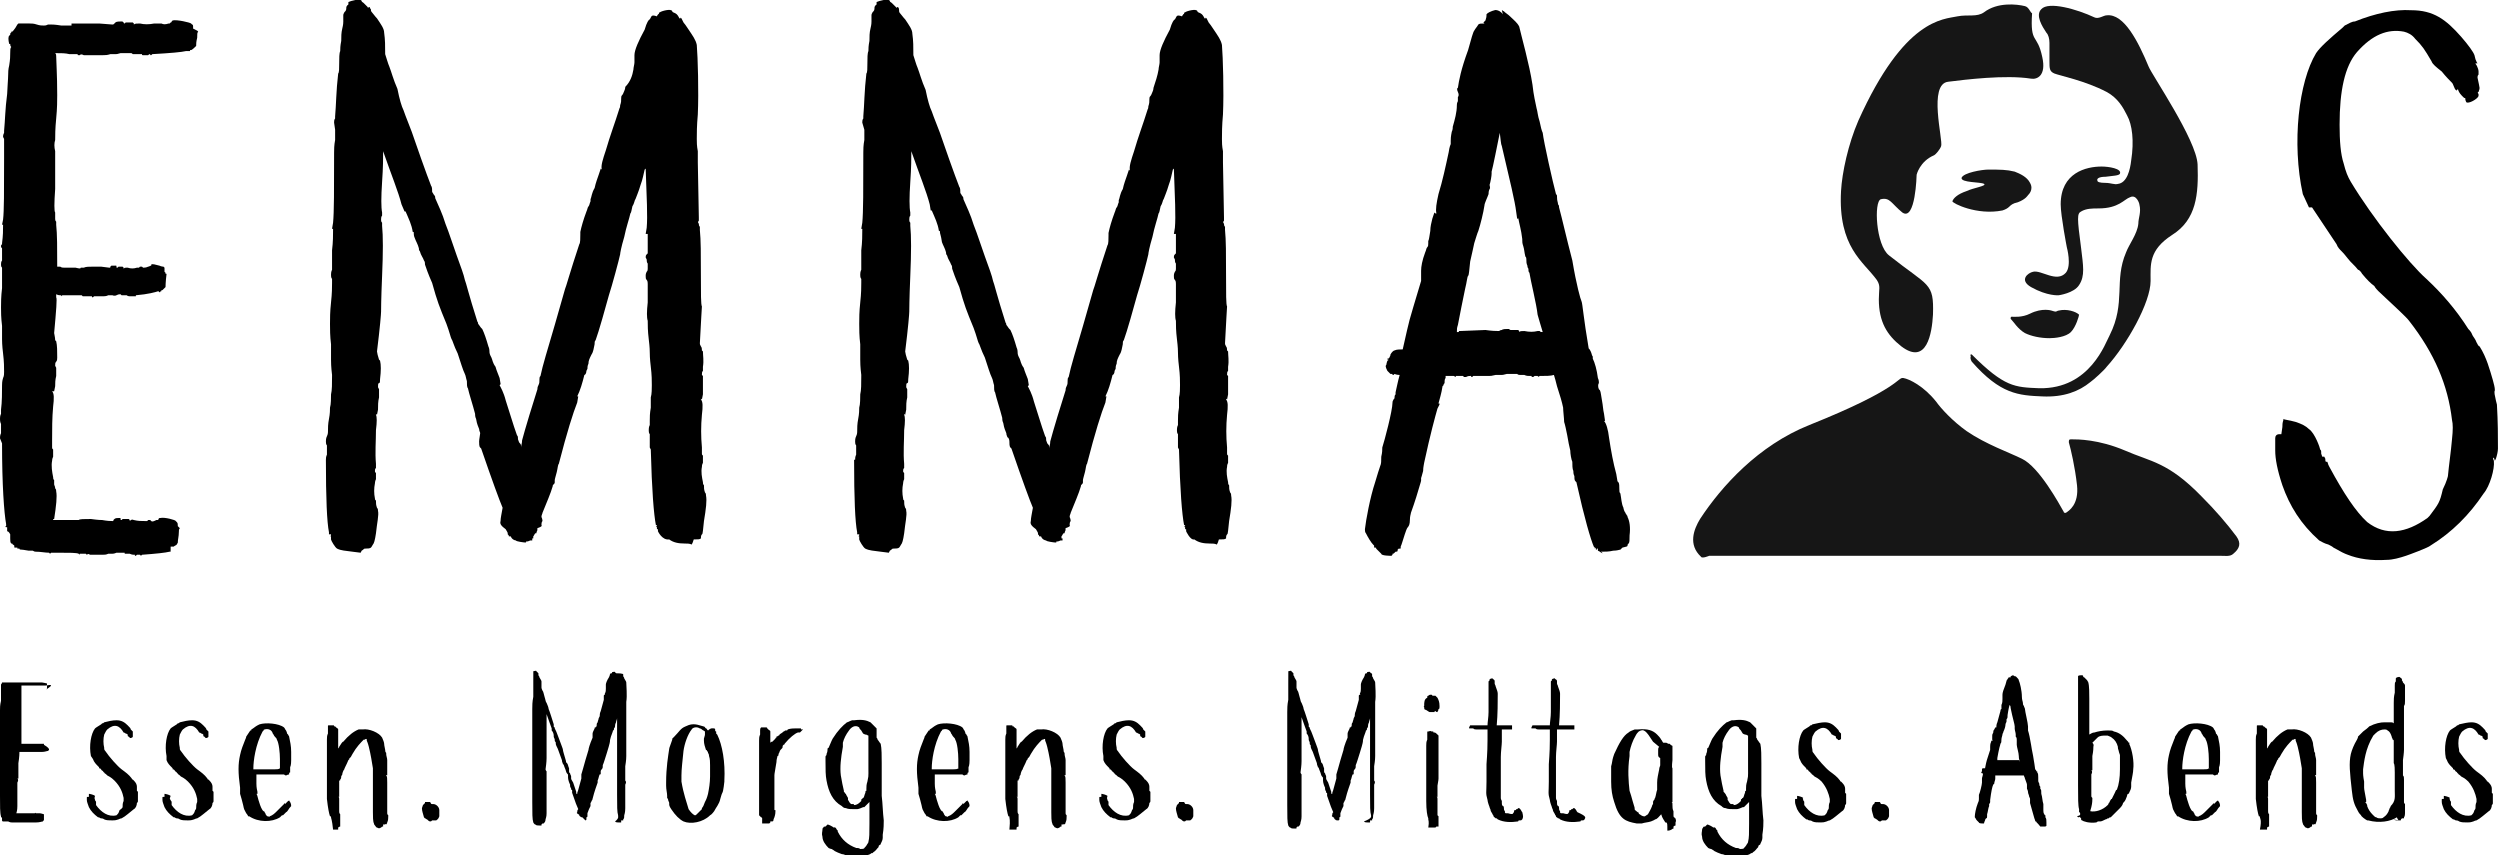 <?xml version="1.0" encoding="utf-8"?>
<!-- Generator: Adobe Illustrator 23.0.3, SVG Export Plug-In . SVG Version: 6.00 Build 0)  -->
<svg version="1.1" id="Ebene_1" xmlns="http://www.w3.org/2000/svg" xmlns:xlink="http://www.w3.org/1999/xlink" x="0px" y="0px"
	 viewBox="0 0 244.7 83.7" style="enable-background:new 0 0 244.7 83.7;" xml:space="preserve">
<style type="text/css">
	.st0{clip-path:url(#SVGID_2_);fill:#161616;}
	.st1{fill:#161616;}
</style>
<g>
	<path d="M4.8,73.4L4.8,73.4C4.7,73.4,4.7,73.4,4.8,73.4L4.8,73.4L4.8,73.4c-0.1,0.1-0.1,0.1-0.1,0.1l0,0c-0.1,0-0.3,0.1-0.6,0.1v0
		c0,0,0,0,0,0c0,0,0,0,0,0c0,0,0,0,0,0c0,0,0,0,0,0c0,0,0,0,0,0c0,0,0,0,0,0c0,0-0.1,0-0.1,0c0,0-0.1,0-0.1,0c0,0,0,0-0.1,0l0,0
		c0,0-0.1,0-0.1,0c-0.1,0-0.1,0-0.1,0c0,0,0,0-0.1,0c-0.1,0-0.1,0-0.1,0c0,0-0.1,0-0.1,0s-0.1,0-0.1,0c0,0,0,0,0,0c0,0,0,0,0,0
		c0,0,0,0,0,0h0c0,0,0,0-0.1,0h0h0c-0.1,0-0.1,0-0.1,0l0,0c0,0-0.2,0-0.4,0c0,0,0,0-0.1,0H2l0,0c0,0,0,0,0,0c0,0-0.1,0-0.1,0
		c0,0,0,0.1,0,0.1c0,0,0,0.4-0.1,1c0,0,0,0.1,0,0.2l0,0c0,0.1,0,0.3,0,0.4c0,0,0,0.1,0,0.1c0,0,0,0.1,0,0.1l0,0.1c0,0,0,0.1,0,0.2
		c0,0.1,0,0.2,0,0.3l0,0.1c0,0,0,0-0.1,0c0.1,0.1,0.1,0.2,0,0.4c0,0.3,0,0.6,0,0.9c0,0,0,0.1,0,0.1c0,0,0,0.1,0,0.1s0,0,0,0.1
		c0,0,0,0.1,0,0.1s0,0.1,0,0.1c0,0.1,0,0.1,0,0.1c0,0.1,0,0.3,0,0.4c0,0,0,0.1,0,0.1c0,0,0,0.1,0,0.1s0,0.1,0,0.1c0,0,0,0.1,0,0.1
		c0,0.1,0,0.4-0.1,0.7c0,0,0,0,0,0c0,0,0,0,0.1,0c0,0,0,0,0.1,0c0,0,0.1,0,0.2,0c0.1,0,0.2,0,0.2,0c0,0,0,0,0,0c0,0,0,0,0,0h0h0
		c0,0,0.1,0,0.3,0c0.2,0,0.3,0,0.3,0s0.1,0,0.3,0c0,0,0,0,0,0l0,0c0,0,0.1,0,0.1,0c0,0,0,0,0,0c0,0,0,0,0,0l0,0c0,0,0,0,0.1,0
		c0,0,0.1,0,0.1,0l0,0v0c0,0,0.1-0.1,0.1,0c0.1,0,0.2,0,0.3,0h0c0,0,0,0,0,0c0,0,0,0,0,0c0,0,0,0,0,0c0,0,0,0,0,0c0,0,0,0,0,0
		c0,0,0.1,0,0.1,0c0,0,0,0,0,0c0,0,0,0,0,0c0,0,0,0,0,0h0c0.1,0,0.4,0.1,0.4,0.1c0,0,0,0,0,0c0,0,0,0.1,0,0.1l0,0l0,0
		c0,0,0,0.1,0,0.1c0,0.1,0,0.2,0,0.3c0,0,0,0,0,0.1c0,0-0.1,0-0.1,0.1h0h0h0v0c0,0,0,0,0,0c-0.1,0-0.3,0.1-0.7,0.1l0,0l0,0
		c0,0,0,0-0.1,0c0,0,0,0,0,0c0,0,0,0,0,0c0,0,0,0,0,0c0,0,0,0,0,0c0,0-0.1,0-0.1,0c-0.1,0-0.1,0-0.1,0c0,0,0,0,0,0c0,0,0,0-0.1,0
		c0,0-0.1,0-0.2,0c-0.1,0-0.1,0-0.1,0c0,0-0.1,0-0.1,0c-0.1,0-0.1,0-0.2,0s-0.1,0-0.2,0c-0.1,0-0.1,0-0.1,0c0,0,0,0,0,0c0,0,0,0,0,0
		c0,0,0,0,0,0h0c0,0-0.1,0-0.1,0h0l0,0c-0.1,0-0.1,0-0.2,0v0l0,0c-0.1,0-0.2,0-0.5,0c0,0,0,0-0.1,0c-0.1,0-0.1,0-0.1,0l0,0l0,0h0
		c-0.1,0-0.2,0-0.4-0.1c0,0,0,0-0.1,0c-0.1,0-0.1,0-0.1,0c0,0-0.1,0-0.2,0c0,0-0.1,0-0.1,0h0h0v0c0,0,0,0,0,0c0,0,0,0,0,0
		c0,0,0,0,0,0v0c0,0-0.1,0-0.1-0.1c0,0,0,0,0,0c0,0,0-0.1,0-0.1c0,0,0,0,0-0.1c0-0.1,0-0.1-0.1-0.1v0v0h0v0v0h0c0,0,0,0,0,0
		c0,0,0,0,0-0.1c-0.1-0.3-0.1-1-0.1-2.2l0,0c0,0,0-0.1,0-0.1c0-0.1,0-0.1,0-0.1c0,0,0-0.1,0-0.1c0,0,0-0.1,0-0.1c0,0,0-0.1,0-0.1
		c0-0.1,0-0.1,0-0.1c0-0.2,0-0.5,0-0.6c0,0,0-0.1,0-0.2c0-0.1,0-0.1,0-0.2c0-0.1,0-0.3,0-0.5c0-0.2,0-0.3,0-0.4c0,0,0-0.1,0-0.4
		c0-0.2,0-0.4,0-0.5c0-0.1,0-0.3,0-0.5c0-0.2,0-0.4,0-0.4c0,0,0-0.1,0-0.1c0,0,0-0.1,0-0.1c0,0,0-0.1,0-0.1c0,0,0-0.1,0-0.1
		c0,0,0-0.1,0-0.1c0,0,0-0.1,0-0.1c0,0,0,0,0-0.1c0,0,0,0,0-0.1c0,0,0,0,0,0c0-0.2,0-0.4,0-0.5h0l0-0.1c0-0.2,0-0.8,0-1.6
		c0-0.1,0-0.1,0-0.3s0-0.2,0-0.2l0-0.1c0,0,0-0.1,0-0.1c0,0,0,0,0-0.1c0-0.3,0-0.6,0.1-1c0-0.1,0-0.4,0-0.5c0-0.1,0-0.1,0-0.2
		c0-0.1,0-0.2,0-0.3c0-0.1,0-0.1,0-0.2c0,0,0,0,0-0.1c0,0,0,0,0,0c0-0.1,0-0.2,0-0.2l0,0c0,0,0,0,0-0.1v0h0c0,0,0,0,0,0
		c0,0,0.1-0.1,0.1-0.2c0,0,0,0,0,0c0,0,0.1,0,0.3,0c0.1,0,0.1,0,0.2,0c0.1,0,0.1,0,0.2,0c0,0,0.1,0,0.1,0c0,0,0.1,0,0.1,0
		c0,0,0.1,0,0.3,0h0.2c0,0,0,0,0,0c0,0,0,0,0,0h0l0,0c0.1,0,0.2,0,0.4,0c0.2,0,0.3,0,0.3,0l0.3,0c0,0,0,0,0.1,0l0,0c0,0,0.1,0,0.2,0
		c0,0,0,0,0.1,0c0,0,0,0,0,0l0,0c0,0,0,0,0.1,0c0,0,0.1,0,0.1,0l0,0v0c0,0,0.1,0,0.2,0c0.1,0,0.2,0,0.4,0h0c0,0,0,0,0,0c0,0,0,0,0,0
		c0,0,0,0,0,0c0,0,0,0,0.1,0c0,0,0,0,0,0c0.1,0,0.1,0,0.2,0h0c0,0,0,0,0,0c0,0,0,0,0,0l0,0c0.1,0,0.5,0.1,0.5,0.1s0,0,0,0
		c0,0,0,0,0,0.1l0,0l0,0c0,0,0,0.1,0,0.2c0,0.1,0,0.2,0,0.2c0,0-0.1,0.1-0.1,0.1h0v0h0h0v0h0h0C5.3,67,5,67,4.5,67.1l0,0
		c0,0,0,0,0,0c0,0,0,0-0.1,0c0,0,0,0,0,0c0,0,0,0-0.1,0s0,0-0.1,0c0,0,0,0,0,0c0,0-0.1,0-0.1,0s-0.1,0-0.1,0c0,0,0,0-0.1,0
		c0,0-0.1,0-0.1,0c0,0-0.1,0-0.2,0c-0.1,0-0.1,0-0.1,0c0,0-0.1,0-0.1,0c-0.1,0-0.1,0-0.2,0c0,0-0.1,0-0.2,0c-0.1,0-0.1,0-0.2,0h0
		c0,0,0,0,0,0c0,0,0,0,0,0c0,0,0,0,0,0c0,0-0.1,0-0.1,0h0c0,0,0,0,0,0c0,0,0,0,0,0c-0.1,0-0.1,0-0.2,0v0l0,0c-0.1,0-0.2,0-0.4,0
		c0,0,0,0.1,0,0.1c0,0.1,0,0.5,0,1c0,0.1,0,0.4,0,0.6c0,0.3,0,0.5,0,0.6c0,0.1,0,0.2,0,0.3c0,0.1,0,0.2,0,0.3c0,0.1,0,0.4,0,0.7
		c0,0.4,0,0.6,0,0.6c0,0,0,0.1,0,0.1c0,0,0,0.1,0,0.1s0,0.1,0,0.1c0,0,0,0.1,0,0.1c0,0.2,0,0.6,0,1.1H2c0,0,0.1,0,0.1,0
		c0,0,0,0,0.1,0c0,0,0,0,0.1,0c0,0,0.1,0,0.2,0c0.1,0,0.1,0,0.1,0c0,0,0,0,0,0c0,0,0,0,0,0c0,0,0,0,0,0h0c0.1,0,0.1,0,0.2,0
		c0.1,0,0.2,0,0.2,0l0.2,0c0,0,0,0,0,0l0,0c0,0,0.1,0,0.1,0c0,0,0,0,0,0c0,0,0,0,0,0l0,0c0,0,0,0,0.1,0c0,0,0,0,0.1,0l0,0v0
		c0,0,0,0,0.1,0c0.1,0,0.2,0,0.2,0c0,0,0,0,0,0c0,0,0,0,0,0c0,0,0,0,0,0c0,0,0,0,0,0c0,0,0,0,0,0l0,0c0,0,0.1,0,0.1,0
		c0,0,0.1,0,0.1,0v0c0,0,0.1,0,0.2,0c0.1,0,0.1,0,0.1,0c0,0,0,0,0,0v0.1l0,0v0h0C4.8,73.2,4.8,73.3,4.8,73.4
		C4.8,73.3,4.8,73.3,4.8,73.4z"/>
	<path d="M9.3,78.3c0,0.1,0.1,0.1,0.1,0.2v0l0,0.1h0c0,0,0,0.1,0,0.1l0,0c0,0,0,0,0,0.1v0c0.5,0.7,1.2,1.2,2,1l0,0
		c0.2-0.2,0.2-0.2,0.3-0.5C12,79.1,12,79,12,79c0-0.2,0-0.4,0.1-0.6c0-0.2,0-0.3,0-0.3c-0.1-0.5-0.3-1.1-0.9-1.7
		c-0.1-0.1-0.3-0.3-0.7-0.5c0,0-0.1-0.1-0.1-0.1c-0.1-0.1-0.2-0.1-0.2-0.2c-0.1,0-0.1-0.1-0.1-0.1c-0.1-0.1-0.2-0.1-0.2-0.2
		c-0.1-0.1-0.1-0.1-0.2-0.1c0,0,0-0.1,0-0.1c0,0,0,0-0.1-0.1c-0.2-0.2-0.4-0.4-0.5-0.7l0,0L8.9,74c-0.2-1,0-2.2,0.4-2.7
		c0.1-0.1,0.3-0.2,0.6-0.4l0.1-0.1c0.1,0,0.1,0,0.2-0.1c0.4-0.1,0.8-0.2,1.2-0.2c0.5,0,0.8,0.2,1.1,0.5c0.2,0.2,0.3,0.3,0.3,0.4
		c0,0,0.1,0.1,0.1,0.1h0h0c0,0,0,0,0.1,0.1c0,0.1,0,0.1,0,0.1c0,0,0,0,0,0.1v0c0,0.1,0,0.1,0,0.2c0,0,0,0,0,0.1c0,0,0,0,0,0
		c0,0,0,0,0,0c0,0,0,0,0,0c0,0.1-0.3,0.2-0.3,0.1c0,0,0,0-0.1-0.1c-0.1,0-0.1-0.1-0.1-0.1h0c0,0,0,0,0,0c0,0,0,0,0,0c0,0,0,0,0-0.1
		c0,0-0.1-0.1-0.2-0.1c-0.1-0.1-0.2-0.1-0.2-0.1c-0.4-0.7-0.9-0.9-1.6-0.3c-0.1,0.1-0.2,0.3-0.3,0.5c-0.1,0.4-0.1,0.9,0,1.3
		c0,0.1,0,0.1,0,0.1c0,0,0,0.1,0.1,0.2c0.4,0.6,1.2,1.5,1.6,1.8c0.4,0.3,0.7,0.5,1,0.9c0,0,0,0.1,0.1,0.1c0.1,0.1,0.1,0.1,0.1,0.1
		l0,0c0.2,0.2,0.3,0.4,0.3,0.6c0,0.1,0,0.2,0,0.2c0,0,0,0.1,0,0.2l0.1,0.1c0,0.3,0,0.6,0,0.9c0,0.1,0,0.1-0.1,0.2l0-0.1
		c0,0,0,0,0,0.1c0,0.2-0.1,0.5-0.3,0.6c-0.4,0.3-0.8,0.7-1.2,0.9c0,0-0.1,0-0.3,0.1c-0.3,0.1-0.4,0.1-0.6,0.1c-0.3,0-0.6,0-0.8-0.1
		c0,0-0.1-0.1-0.3-0.1c0,0-0.1,0-0.2-0.1c-0.1,0-0.1,0-0.1,0c-0.4-0.3-0.7-0.6-0.9-1c-0.1-0.3-0.2-0.5-0.2-0.7c0-0.1,0-0.2,0-0.2
		c0-0.1,0-0.1,0.1-0.1c0,0,0,0,0.1,0l0-0.2l0-0.1c0.1,0,0.5,0.1,0.6,0.2C9.2,78.2,9.3,78.2,9.3,78.3z"/>
	<path d="M16.7,78.3c0,0.1,0.1,0.1,0.1,0.2v0l0,0.1h0c0,0,0,0.1,0,0.1l0,0c0,0,0,0,0,0.1v0c0.5,0.7,1.2,1.2,2,1l0,0
		c0.2-0.2,0.2-0.2,0.3-0.5c0.1-0.1,0.1-0.2,0.1-0.2c0-0.2,0-0.4,0.1-0.6c0-0.2,0-0.3,0-0.3c-0.1-0.5-0.3-1.1-0.9-1.7
		c-0.1-0.1-0.3-0.3-0.7-0.5c0,0-0.1-0.1-0.1-0.1c-0.1-0.1-0.2-0.1-0.2-0.2c-0.1,0-0.1-0.1-0.1-0.1c-0.1-0.1-0.2-0.1-0.2-0.2
		c-0.1-0.1-0.1-0.1-0.2-0.1c0,0,0-0.1,0-0.1c0,0,0,0-0.1-0.1c-0.2-0.2-0.4-0.4-0.5-0.7l0,0L16.3,74c-0.2-1,0-2.2,0.4-2.7
		c0.1-0.1,0.3-0.2,0.6-0.4l0.1-0.1c0.1,0,0.1,0,0.2-0.1c0.4-0.1,0.8-0.2,1.2-0.2c0.5,0,0.8,0.2,1.1,0.5c0.2,0.2,0.3,0.3,0.3,0.4
		c0,0,0.1,0.1,0.1,0.1h0h0c0,0,0,0,0.1,0.1c0,0.1,0,0.1,0,0.1c0,0,0,0,0,0.1v0c0,0.1,0,0.1,0,0.2c0,0,0,0,0,0.1c0,0,0,0,0,0
		c0,0,0,0,0,0c0,0,0,0,0,0c0,0.1-0.3,0.2-0.3,0.1c0,0,0,0-0.1-0.1c-0.1,0-0.1-0.1-0.1-0.1h0c0,0,0,0,0,0c0,0,0,0,0,0c0,0,0,0,0-0.1
		c0,0-0.1-0.1-0.2-0.1c-0.1-0.1-0.2-0.1-0.2-0.1c-0.4-0.7-0.9-0.9-1.6-0.3c-0.1,0.1-0.2,0.3-0.3,0.5c-0.1,0.4-0.1,0.9,0,1.3
		c0,0.1,0,0.1,0,0.1c0,0,0,0.1,0.1,0.2c0.4,0.6,1.2,1.5,1.6,1.8c0.4,0.3,0.7,0.5,1,0.9c0,0,0,0.1,0.1,0.1c0.1,0.1,0.1,0.1,0.1,0.1
		l0,0c0.2,0.2,0.3,0.4,0.3,0.6c0,0.1,0,0.2,0,0.2c0,0,0,0.1,0,0.2l0.1,0.1c0,0.3,0,0.6,0,0.9c0,0.1,0,0.1-0.1,0.2l0-0.1
		c0,0,0,0,0,0.1c0,0.2-0.1,0.5-0.3,0.6c-0.4,0.3-0.8,0.7-1.2,0.9c0,0-0.1,0-0.3,0.1c-0.3,0.1-0.4,0.1-0.6,0.1c-0.3,0-0.6,0-0.8-0.1
		c0,0-0.1-0.1-0.3-0.1c0,0-0.1,0-0.2-0.1c-0.1,0-0.1,0-0.1,0c-0.4-0.3-0.7-0.6-0.9-1c-0.1-0.3-0.2-0.5-0.2-0.7c0-0.1,0-0.2,0-0.2
		c0-0.1,0-0.1,0.1-0.1c0,0,0,0,0.1,0l0-0.2l0-0.1c0.1,0,0.5,0.1,0.6,0.2C16.6,78.2,16.6,78.2,16.7,78.3z"/>
	<path d="M28,79.5c-0.1,0.1-0.1,0.1-0.1,0.1c0,0,0,0-0.1,0.1l-0.1,0.1l-0.1,0c0,0-0.1,0.1-0.1,0.1c0,0-0.1,0.1-0.1,0.1
		c-0.8,0.5-2.1,0.5-3-0.1l-0.1,0c0,0-0.1-0.2-0.2-0.3c-0.2-0.4-0.2-0.3-0.3-0.8c-0.1-0.4-0.2-0.8-0.3-1.1c0-0.1,0-0.1,0-0.2
		c0-0.1,0-0.3,0-0.4c-0.2-1.5-0.2-2.3,0-3.2c0.1-0.5,0.3-1,0.5-1.5c0.1-0.2,0.1-0.3,0.1-0.3c0,0,0.4-0.6,0.4-0.6
		c0.1,0,0.1,0,0.1-0.1c0.2-0.1,0.4-0.3,0.6-0.4v0l0.2-0.1c0.6-0.2,1.9-0.1,2.4,0.3c0.1,0.1,0.1,0.2,0.2,0.3c0.1,0.2,0.1,0.3,0.1,0.3
		l0.1,0.1c0,0.1,0.1,0.1,0.1,0.2c0.1,0.5,0.2,0.9,0.2,1.5c0,0.4,0,0.6,0,0.8c0,0.1,0,0.5-0.1,0.7c0,0.1,0,0.2,0,0.2v0v0.1h0v0.1
		c0,0,0,0.1,0,0.1s0,0,0,0c0,0-0.1,0-0.1,0.1c0,0,0,0.1,0,0.1c0,0,0,0,0,0v0c-0.1,0-0.3,0.1-0.3,0.1c0,0-0.1,0-0.2-0.1
		c-0.1,0-0.3,0-0.5,0l0,0c0,0,0,0,0,0c0,0,0,0-0.1,0c0,0,0,0,0,0c0,0,0,0,0,0c0,0,0,0,0,0c0,0,0,0-0.1,0c0,0-0.1,0-0.1,0
		c-0.1,0-0.1,0-0.1,0c0,0,0,0-0.1,0c0,0,0,0-0.1,0c0,0-0.1,0-0.2,0c-0.1,0-0.1,0-0.1,0c0,0-0.1,0-0.1,0c-0.1,0-0.1,0-0.2,0
		c0,0-0.1,0-0.2,0c-0.1,0-0.1,0-0.1,0c0,0,0,0,0,0c0,0,0,0,0,0c0,0,0,0,0,0c0,0,0,0,0,0c0,0-0.1,0-0.1,0c0,0,0,0,0,0h0
		c-0.1,0-0.1,0-0.2,0v0l0,0c-0.1,0-0.2,0-0.4,0c0,0.1,0,0.3,0,0.4c0,0.1,0,0.2,0,0.2c0,0.1,0,0.1,0,0.2l0,0.1c0,0.1,0,0.4,0.1,0.8
		l0,0.2c0,0-0.1,0-0.1,0l0,0c0.1,0.1,0.1,0.3,0.2,0.6c0.1,0.3,0.2,0.7,0.4,1c0,0,0.1,0.1,0.1,0.1c0,0,0.1,0,0.1,0.1
		c0,0,0.1,0.1,0.1,0.2c0.1,0.1,0.1,0.2,0.2,0.2s0.2,0.1,0.2,0c0.3-0.1,0.5-0.3,0.7-0.5c0.1-0.1,0.2-0.2,0.3-0.3
		c0.1-0.1,0.2-0.2,0.2-0.2c0.1-0.1,0.1-0.1,0.2-0.2c0-0.1,0.1-0.1,0.1,0c0,0,0,0,0,0l0.2-0.2c0,0,0,0,0.1-0.1c0.1,0,0.1-0.1,0.1-0.1
		c0,0.1,0,0.1,0.1,0.2c0.1,0.2,0.1,0.3,0.1,0.4C28.2,79.2,28.2,79.4,28,79.5z M27.4,75.2c0-0.1,0-0.1,0-0.2c0-0.1,0-0.4,0-0.7
		c0-0.6-0.1-1.6-0.3-1.9c0-0.1-0.1-0.2-0.2-0.3c-0.1-0.1-0.1-0.2-0.2-0.3c-0.1-0.4-0.5-0.5-0.8-0.4c0,0-0.1,0-0.1,0.1
		c0,0-0.1,0.1-0.1,0.1c-0.7,1.3-0.9,2.9-0.9,3.6c0,0,0,0.1,0,0.1h0.1c0,0,0.1,0,0.2,0c0.1,0,0.1,0,0.2,0c0,0,0.1,0,0.1,0h0h0
		c0,0,0,0,0,0c0.1,0,0.2,0,0.3,0c0.2,0,0.3,0,0.3,0c0,0,0.1,0,0.3,0l0.1,0h0c0,0,0.1,0,0.1,0c0,0,0,0,0,0c0,0,0,0,0,0h0
		c0,0,0,0,0.1,0c0,0,0.1,0,0.1,0l0.1,0v0c0,0,0.1,0,0.1,0C27.1,75.3,27.3,75.3,27.4,75.2C27.4,75.3,27.4,75.3,27.4,75.2
		C27.4,75.3,27.4,75.3,27.4,75.2C27.4,75.3,27.4,75.2,27.4,75.2z"/>
	<path d="M32.4,80C32.4,80,32.4,80,32.4,80L32.4,80L32.4,80L32.4,80c0-0.1,0-0.1-0.1-0.1h0v0v0c-0.1-0.3-0.2-0.8-0.3-1.7l0,0
		c0,0,0-0.1,0-0.1c0,0,0-0.1,0-0.1c0,0,0-0.1,0-0.1c0,0,0-0.1,0-0.1s0-0.1,0-0.1c0,0,0-0.1,0-0.1c0-0.1,0-0.2,0-0.3
		c0-0.1,0-0.2,0-0.2c0,0,0-0.1,0-0.1c0-0.1,0-0.1,0-0.1c0-0.1,0-0.2,0-0.3c0-0.1,0-0.2,0-0.3l0-0.6c0-0.1,0-0.2,0-0.4
		c0-0.2,0-0.3,0-0.3c0,0,0,0,0-0.1c0,0,0,0,0-0.1c0,0,0-0.1,0-0.1l0-0.1c0,0,0-0.1,0-0.1s0-0.1,0-0.1l0,0c0,0,0,0,0,0c0,0,0,0,0,0
		c0-0.1,0-0.2,0-0.3h0l0-0.1c0-0.1,0-0.5,0-1.1c0,0,0-0.1,0-0.2c0-0.1,0-0.1,0-0.2l0,0c0,0,0,0,0-0.1v0c0-0.2,0-0.4,0.1-0.6
		c0-0.1,0-0.3,0-0.3c0,0,0-0.1,0-0.1c0-0.1,0-0.1,0-0.2c0,0,0-0.1,0-0.1c0,0,0,0,0,0s0,0,0,0h0c0,0,0,0,0,0c0,0,0,0,0,0l0,0
		c0-0.1,0-0.1,0.1-0.1c0,0,0,0,0,0v0c0.1,0,0.3,0,0.3,0l0.1,0c0.1,0,0.1,0,0.1,0.1c0,0,0,0,0,0c0,0,0,0,0.1,0c0,0,0,0,0,0
		c0,0,0.1,0.1,0.1,0.1c0.1,0.1,0.2,0.1,0.2,0.2c0,0.1,0,0.3,0,0.6c0,0.1,0,0.2,0,0.4c0,0.2,0,0.3,0,0.4c0,0,0,0.1,0,0.2
		c0,0.1,0,0.1,0,0.2c0,0,0,0.1,0,0.1c0-0.1,0.1-0.1,0.1-0.2c0.2-0.3,0.3-0.5,0.4-0.5c0.5-0.6,1-1,1.5-1.2c0,0,0.1,0,0.2,0
		c0,0,0,0,0.1,0c0,0,0,0,0.1,0c0.6-0.1,1.6,0.3,1.9,0.8c0.1,0.2,0.2,0.5,0.2,0.6c0,0.2,0.1,0.5,0.1,0.6c0,0.1,0,0.2,0.1,0.3
		c0,0,0,0.1,0,0.1c0,0.2,0.1,0.4,0.1,0.6c0,0.1,0,0.1,0,0.2c0,0,0,0.1,0,0.2l0,0.1c0,0,0,0.1,0,0.3c0,0.2,0,0.4,0,0.5v0.2
		c0,0-0.1-0.1-0.1,0l0,0c0.1,0.1,0.1,0.3,0.1,0.7c0,0.5,0,1,0,1.5c0,0,0,0.1,0,0.1s0,0.1,0,0.1c0,0,0,0.1,0,0.1c0,0,0,0.1,0,0.1
		c0,0,0,0.1,0,0.2c0,0.1,0,0.1,0,0.2c0,0.2,0,0.4,0,0.6c0,0,0,0.1,0,0.1c0,0.1,0,0.1,0.1,0.2c0,0.1,0,0.1,0,0.1c0,0.2,0,0.4-0.1,0.6
		c0,0.1-0.1,0.2-0.1,0.2c0,0-0.1-0.1-0.1,0c0,0-0.1,0-0.1,0c0,0-0.1,0-0.1,0c0,0,0,0,0,0.1c0,0,0,0.1,0,0.1l0,0
		c-0.1,0-0.1,0-0.2,0.1c-0.2,0.1-0.2,0.1-0.4,0c-0.1,0-0.1-0.1-0.2-0.2c-0.1-0.1-0.1-0.2-0.1-0.2c0,0,0,0,0,0l0,0h0c0,0,0,0,0,0
		c0,0,0,0,0,0c0,0,0,0,0,0c0,0,0,0,0,0c0,0,0,0,0,0v0c-0.1-0.2-0.1-0.7-0.1-1.1c0-0.1,0-0.4,0-0.8c0-0.3,0-0.6,0-0.7l0-0.1
		c0-0.1,0-0.1,0-0.2c0-0.1,0-0.1,0-0.2c0,0,0-0.1,0-0.2c0-0.1,0-0.1,0-0.2c0,0,0-0.1,0-0.2c0-0.1,0-0.2,0-0.2c0-0.2,0-0.5,0-1
		c0,0,0-0.1,0-0.3c0-0.1,0-0.2,0-0.2c-0.1-0.6-0.2-1.3-0.4-2.1c-0.1-0.4-0.2-0.6-0.2-0.6c0,0,0,0,0,0c0,0,0,0,0,0s0,0,0,0v0
		c0-0.1,0-0.1,0-0.1c0,0,0,0,0,0v0c0-0.1-0.1-0.1-0.2,0l-0.1,0c-0.3,0.3-0.7,0.7-1.1,1.4c-0.1,0.2-0.2,0.4-0.3,0.4l0,0.1
		c0,0-0.1,0.1-0.1,0.1c-0.2,0.5-0.4,0.8-0.4,0.9c-0.1,0.1-0.2,0.4-0.2,0.5c0,0.1-0.1,0.1-0.1,0.2c0,0.1,0,0.2-0.1,0.3
		c0,0.1,0,0.1-0.1,0.1v0c0,0,0,0,0,0.1c0,0,0,0,0,0v0c0,0.1,0,0.1,0,0.1h0c0,0,0,0.1,0,0.1c0,0,0,0,0,0c0,0,0,0.1,0,0.1
		c0,0,0,0,0,0.1l0,0.1c0,0.1,0,0.2,0,0.3c0,0,0,0.1,0,0.1c0,0,0,0,0,0.1l0,0c0,0,0,0.1,0,0.2c0,0.1,0,0.1,0,0.2l0,0.1h-0.1
		c0.1,0,0.1,0.1,0.1,0.3c0,0.2,0,0.4,0,0.6c0,0,0,0,0,0.1c0,0,0,0,0,0.1s0,0,0,0c0,0,0,0,0,0.1c0,0,0,0.1,0,0.1c0,0,0,0.1,0,0.1
		c0,0.1,0,0.2,0.1,0.3c0,0,0,0.1,0,0.1c0,0,0,0,0,0.1c0,0,0,0,0,0.1c0,0.1,0,0.3,0,0.5c0,0.2,0,0.3,0,0.3c0,0,0,0.1,0,0.1
		c0,0-0.1,0-0.2,0.1l0,0.1l0,0.1H33c-0.2,0-0.3,0-0.4,0C32.5,80.2,32.4,80.1,32.4,80z"/>
	<path d="M42.3,78.7L42.3,78.7L42.3,78.7C42.3,78.6,42.3,78.6,42.3,78.7L42.3,78.7c0.1,0,0.1,0,0.1,0c0,0,0,0,0,0l0,0v0c0,0,0,0,0,0
		h0c0.3,0,0.6,0.3,0.6,0.6c0,0,0,0,0,0c0,0,0,0,0,0c0,0,0,0,0,0c0,0,0,0,0,0.1c0,0,0,0.1,0,0.1l0,0c0,0,0,0,0,0s0,0,0,0.1l0,0
		c0,0,0,0,0,0c0,0,0,0,0,0.1l0,0c0,0.1,0,0.2,0,0.2c0,0,0,0,0,0l0,0c-0.1,0.3-0.2,0.3-0.3,0.4c0,0-0.1,0-0.2,0c0,0,0,0,0,0
		c0,0,0,0,0,0c0,0,0,0,0,0c0,0,0,0,0,0h0h0c0,0,0,0-0.1,0v0c0,0-0.1,0-0.1,0c-0.1,0.1-0.1,0.1-0.2,0.1l0,0h0c0,0,0,0,0,0v0v0
		c0,0,0,0,0,0c0,0,0,0,0,0c-0.1,0-0.2-0.1-0.3-0.2l0,0c0,0,0,0,0,0c-0.1,0-0.1-0.1-0.2-0.1l0,0l-0.1-0.1c-0.1-0.4-0.2-0.6-0.2-0.9
		l0.1-0.3l0,0c0,0,0,0,0.1-0.1s0.1-0.1,0.1-0.1c0,0,0,0,0,0c0,0,0-0.1,0-0.1l0,0c0,0,0,0,0.1,0c0,0,0,0,0,0h0v0h0c0,0,0,0,0,0
		c0,0,0,0,0.1,0h0c0.1,0,0.1,0,0.2,0v0h0v0v0h0h0c0,0,0,0,0,0h0c0,0,0,0,0,0c0.1,0,0.1,0,0.1,0h0C42.2,78.7,42.2,78.7,42.3,78.7
		C42.2,78.7,42.2,78.7,42.3,78.7z"/>
	<path d="M60.5,79.9L60.5,79.9C60.5,79.8,60.5,79.8,60.5,79.9C60.5,79.8,60.5,79.8,60.5,79.9l0-0.1c0,0,0,0,0,0c0,0,0,0,0,0
		c0,0,0,0,0,0c-0.1-0.3-0.1-0.9-0.1-2l0-0.1c0,0,0-0.1,0-0.1s0-0.1,0-0.1c0,0,0,0,0-0.1c0,0,0-0.1,0-0.1c0,0,0-0.1,0-0.1
		c0-0.1,0-0.1,0-0.1c0-0.1,0-0.2,0-0.3c0-0.1,0-0.2,0-0.3c0-0.1,0-0.2,0-0.3c0-0.1,0-0.3,0-0.5c0-0.2,0-0.3,0-0.4c0,0,0-0.1,0-0.4
		c0-0.2,0-0.4,0-0.5c0-0.1,0-0.2,0-0.5c0-0.2,0-0.4,0-0.5c0,0,0-0.1,0-0.1c0,0,0-0.1,0-0.1c0,0,0-0.1,0-0.1c0,0,0-0.1,0-0.1
		c0,0,0-0.1,0-0.1c0,0,0-0.1,0-0.1l0-0.1c0,0,0-0.1,0-0.1c0,0,0,0,0,0c0-0.2,0-0.4,0-0.5h0h0l0-0.2c0-0.3,0-0.8,0-1.6c0,0,0,0,0,0
		c0,0.1-0.1,0.3-0.1,0.4c-0.1,0.2-0.1,0.3-0.1,0.4c0,0,0,0.1-0.1,0.2c0,0.1,0,0.2-0.1,0.2c0,0.1-0.1,0.3-0.2,0.6
		c-0.1,0.3-0.1,0.4-0.1,0.5c0,0.1-0.2,0.8-0.3,1.1c-0.1,0.3-0.3,1-0.4,1.2c0,0,0,0.1,0,0.1c0,0.1,0,0.2-0.1,0.3
		c-0.1,0.1-0.1,0.2-0.1,0.2c0,0.1,0,0.1,0,0.1l0,0.1c0,0.1,0,0.1-0.1,0.1c-0.1,0.2-0.1,0.4-0.2,0.6h0l0,0.2
		c-0.1,0.3-0.3,0.8-0.5,1.6c0,0,0,0.1-0.1,0.2c0,0.1-0.1,0.2-0.1,0.2v0.1c0,0,0,0,0,0.1s0,0,0,0.1c-0.1,0.2-0.2,0.4-0.3,0.7
		c0,0,0,0.1,0,0.1c0,0.1,0,0.1,0,0.1c0,0,0,0.1,0,0.1c0,0,0,0.1-0.1,0.1v0.1c0,0.1,0,0.1,0,0.1s0,0,0,0c0,0,0,0.1-0.1,0.1v0v0h0v0v0
		h0h0C57,80,57,80,57,80c0,0,0,0,0,0c0,0,0,0,0,0c0,0-0.2,0-0.2-0.1c0,0-0.1,0-0.1-0.1h0c0,0,0,0,0,0c0,0,0,0,0,0v0
		c0,0,0-0.1-0.1-0.1c-0.1-0.1-0.2-0.1-0.1-0.2c0-0.1,0-0.2,0.1-0.3c-0.1-0.2-0.3-0.7-0.6-1.6l0,0c0,0,0-0.1,0-0.2
		c0-0.1,0-0.1-0.1-0.1c0,0,0-0.1,0-0.1c0-0.1-0.1-0.1-0.1-0.3c0-0.1,0-0.1,0-0.1c-0.1-0.2-0.2-0.5-0.2-0.7c0,0,0-0.1,0-0.2
		c0-0.1,0-0.1-0.1-0.2c-0.1-0.1-0.1-0.3-0.2-0.5c-0.1-0.2-0.1-0.4-0.2-0.4c0-0.1-0.1-0.2-0.1-0.4c-0.2-0.5-0.2-0.6-0.4-1.1
		c-0.1-0.2-0.2-0.4-0.2-0.5c0,0,0-0.1,0-0.1c0-0.1-0.1-0.1-0.1-0.2c0,0,0-0.1,0-0.1c0-0.1-0.1-0.2-0.1-0.3c0-0.1,0-0.1,0-0.1
		c0,0,0,0,0,0c0-0.2-0.1-0.4-0.2-0.5h0l0-0.2c-0.1-0.3-0.3-0.8-0.5-1.4v0c0,0.1,0,0.4,0,0.8c0,0.4,0,0.7,0,0.8c0,0,0,0,0,0.1
		c0,0,0,0.1,0,0.1c0,0,0,0.1,0,0.1c0,0,0,0.1,0,0.1c0,0.3,0,0.7,0,1.3c0,0.6,0,1,0,1c0,0.1,0,0.4-0.1,1.1c0,0,0,0.1,0.1,0.2l0,0
		c0,0.1,0,0.3,0,0.5c0,0.1,0,0.1,0,0.1c0,0,0,0.1,0,0.1l0,0.1c0,0,0,0.1,0,0.2c0,0.1,0,0.2,0,0.3l0,0.1c0,0,0,0,0,0
		c0,0.1,0,0.2,0,0.4c0,0.3,0,0.6,0,0.9c0,0,0,0.1,0,0.1c0,0,0,0.1,0,0.1s0,0,0,0.1c0,0,0,0,0,0.1s0,0.1,0,0.1c0,0.1,0,0.1,0,0.1
		c0,0.1,0,0.3,0,0.4c0,0,0,0,0,0.1c0,0.1,0,0.1,0,0.2c0,0,0,0.1,0,0.1c0,0.1,0,0.3-0.1,0.6c0,0.2-0.1,0.3-0.1,0.3
		c-0.1,0.1,0,0.1-0.2,0.1c0,0,0,0-0.1,0.1l0,0.1l-0.2,0c-0.2,0-0.3,0-0.4-0.1c-0.1,0-0.2-0.2-0.2-0.2c0,0,0,0,0,0v0c0,0,0,0,0,0
		c0,0,0,0,0,0c0,0,0,0,0,0c0,0,0,0,0,0h0v0v0c-0.1-0.3-0.1-0.9-0.1-2l0,0c0,0,0-0.1,0-0.1c0-0.1,0-0.1,0-0.1c0,0,0-0.1,0-0.1
		c0,0,0-0.1,0-0.1c0,0,0-0.1,0-0.1c0-0.1,0-0.1,0-0.1c0-0.1,0-0.2,0-0.4s0-0.2,0-0.3c0-0.1,0-0.3,0-0.4c0-0.1,0-0.3,0-0.5
		c0-0.2,0-0.4,0-0.4c0,0,0-0.2,0-0.4c0-0.2,0-0.4,0-0.5s0-0.3,0-0.6c0-0.2,0-0.4,0-0.5c0,0,0-0.1,0-0.1c0,0,0-0.1,0-0.1
		c0,0,0-0.1,0-0.1c0,0,0-0.1,0-0.1c0-0.1,0-0.1,0-0.2s0-0.1,0-0.1v-0.1c0,0,0-0.1,0-0.1s0,0,0,0c0-0.2,0-0.4,0-0.6h0l0-0.2
		c0-0.3,0-0.9,0-1.9c0-0.1,0-0.2,0-0.3c0-0.1,0-0.2,0-0.3l0-0.1c0,0,0-0.1,0-0.1c0,0,0,0,0-0.1c0-0.3,0-0.7,0.1-1.2c0,0,0-0.1,0-0.3
		c0-0.1,0-0.3,0-0.3c0-0.1,0-0.1,0-0.3c0-0.1,0-0.2,0-0.3c0-0.1,0-0.2,0-0.2v-0.1c0,0,0,0,0-0.1V66c0-0.1,0-0.1,0-0.1l0,0
		c0,0,0-0.1,0-0.1c0,0,0,0,0-0.1c0,0,0,0,0,0v0c0.1,0,0.3-0.1,0.3,0c0,0,0,0,0.1,0.1c0,0,0.1,0.1,0.1,0.1c0,0,0,0,0,0c0,0,0,0,0,0
		c0,0,0,0,0,0.1c0,0,0,0.1,0,0.1c0,0,0.1,0.1,0.1,0.2c0.1,0.2,0.2,0.3,0.2,0.4c0,0.2,0,0.4,0,0.6c0,0.1,0.1,0.3,0.1,0.3
		c0.1,0.1,0.1,0.3,0.2,0.6c0.1,0.3,0.1,0.5,0.2,0.6c0.1,0.2,0.2,0.5,0.2,0.6c0.1,0.2,0.4,1.2,0.5,1.5c0,0,0,0.1,0,0.2
		c0,0,0,0.1,0.1,0.1c0,0,0,0.1,0,0.1c0.1,0.2,0.2,0.4,0.3,0.7c0.1,0.3,0.2,0.5,0.3,0.8s0.2,0.5,0.2,0.6c0,0.1,0.1,0.4,0.3,1.1
		c0,0,0,0,0,0.1c0,0,0.1,0.1,0.1,0.1l0,0c0.1,0.1,0.1,0.3,0.2,0.5c0,0.1,0,0.1,0,0.1c0,0,0,0.1,0,0.1l0,0.1c0,0.1,0,0.1,0.1,0.2
		c0,0.1,0.1,0.2,0.1,0.3l0,0.2l0,0c0,0.1,0.1,0.2,0.2,0.4c0.1,0.3,0.2,0.6,0.3,0.9c0,0,0,0.1,0,0.1c0,0.1,0,0.1,0.1,0.1
		c0,0,0,0.1,0,0.1c0,0,0,0,0,0c0-0.1,0-0.1,0-0.2c0.1-0.2,0.3-1.1,0.4-1.4c0,0,0-0.1,0-0.1c0-0.1,0-0.1,0-0.2c0,0,0-0.1,0-0.1
		c0.1-0.3,0.2-0.7,0.4-1.4l0.3-1c0-0.1,0.1-0.5,0.4-1.2c0,0,0-0.2,0-0.3v-0.1c0-0.1,0.1-0.3,0.2-0.5c0-0.1,0-0.1,0.1-0.1
		c0,0,0-0.1,0.1-0.1V71c0-0.1,0-0.2,0.1-0.3c0-0.1,0.1-0.3,0.1-0.4l0.1-0.2l0,0c0-0.1,0-0.3,0.1-0.5c0.1-0.4,0.2-0.7,0.3-1.1
		c0,0,0,0,0-0.1c0-0.1,0-0.1,0-0.2c0,0,0-0.1,0-0.1c0,0,0-0.1,0.1-0.1c0-0.1,0-0.1,0-0.1c0.1-0.2,0.1-0.3,0.1-0.5c0-0.1,0-0.1,0-0.2
		c0,0,0-0.1,0-0.1c0,0,0-0.1,0-0.1c0-0.1,0.1-0.4,0.3-0.7c0.1-0.2,0.1-0.3,0.1-0.3c0.1-0.1,0-0.1,0.2-0.1c0,0,0,0,0-0.1c0,0,0,0,0,0
		c0,0,0,0,0,0c0,0,0.3-0.1,0.3,0c0,0,0,0,0.1,0.1C61,65.9,61,66,61,66h0c0,0,0,0,0,0l0,0.1l0,0.1c0,0,0.1,0.1,0.1,0.2
		c0.1,0.2,0.2,0.3,0.2,0.4c0,0.3,0.1,1.3,0,1.9c0,0.3,0,0.5,0,0.7c0,0.1,0,0.2,0,0.3c0,0.1,0,0.2,0,0.3c0,0.2,0,1.2,0,1.5
		c0,0,0,0,0,0.1c0,0,0,0.1,0,0.1c0,0,0,0.1,0,0.1c0,0,0,0.1,0,0.1c0,0.3,0,0.6,0,1.2c0,0.5,0,0.8,0,0.9c0,0.1,0,0.4-0.1,1
		c0,0,0,0,0,0.1c0,0,0,0.1,0,0.1l0,0c0,0.1,0,0.2,0,0.4c0,0.1,0,0.1,0,0.1c0,0,0,0.1,0,0.1l0,0c0,0,0,0.1,0,0.2c0,0.1,0,0.2,0,0.3
		l0,0.1c0,0,0,0,0,0c0.1,0.1,0.1,0.2,0,0.4c0,0.3,0,0.6,0,0.9c0,0,0,0,0,0.1c0,0,0,0.1,0,0.1c0,0,0,0,0,0.1c0,0,0,0.1,0,0.1
		c0,0,0,0.1,0,0.1c0,0.1,0,0.1,0,0.1c0,0.1,0,0.3,0,0.4c0,0,0,0.1,0,0.1c0,0.1,0,0.1,0,0.2c0,0,0,0.1,0,0.1c0,0.1,0,0.4-0.1,0.7
		c0,0.2,0,0.3-0.1,0.4c0,0,0,0.1,0,0.1c0,0-0.1,0-0.2,0l0,0.1l0,0.1c-0.1,0-0.1,0-0.2,0c-0.2,0-0.3,0-0.4-0.1
		C60.6,80.1,60.5,79.9,60.5,79.9z"/>
	<path d="M69.9,71.3c0.1,0,0.1,0.1,0.1,0.1l0,0.1c0,0,0,0.1,0.1,0.1l0,0l0,0.1c0,0,0,0.1,0,0.1h0l0.1,0.1c0.5,1,0.8,2.7,0.7,4.5
		l0,0.1c0,0-0.1,1-0.2,1.1c-0.1,0.2-0.1,0.3-0.2,0.6c-0.1,0.5-0.4,0.8-0.6,1.2c-0.1,0.1-0.2,0.3-0.4,0.4c-0.7,0.7-1.9,0.9-2.6,0.6
		c-0.4-0.2-0.8-0.6-1.2-1.2c-0.2-0.3-0.2-0.4-0.2-0.5l0-0.1c0-0.1-0.1-0.2-0.1-0.3c0-0.1-0.1-0.2-0.1-0.2c0,0,0-0.1,0-0.1
		c0,0,0-0.1,0-0.1c0-0.3-0.1-0.6-0.1-1h0v-0.3c0-1.5,0.2-2.6,0.3-3.3c0-0.1,0.1-0.3,0.3-0.9l0-0.1c0,0,0.1-0.1,0.2-0.2
		c0.5-0.5,0.6-0.8,1.1-1c0.4-0.2,0.8-0.3,1.4-0.1c0.3,0.1,0.5,0.1,0.5,0.2c0,0,0,0,0.1,0.1c0.1,0,0.1,0.1,0.1,0.1l0,0l0.1,0.1
		c0,0,0,0,0,0C69.6,71.2,69.8,71.3,69.9,71.3z M69,71.6C69,71.6,69,71.6,69,71.6c-0.1-0.1-0.2-0.1-0.3-0.2c-0.1-0.1-0.2-0.1-0.2-0.1
		c-0.3-0.2-0.7-0.1-0.8,0.1c-0.4,0.5-0.7,1.4-0.8,2.1c-0.1,1-0.2,1.8-0.2,2.4c0,0,0,0.1,0,0.1c0,0.1,0,0.1,0,0.2c0,0,0,0.1,0,0.3
		c0.2,1.2,0.5,2,0.7,2.7c0.2,0.3,0.4,0.5,0.6,0.6c0.1,0,0.1,0,0.2-0.1c0.1-0.1,0.2-0.2,0.3-0.3c0,0,0.1-0.1,0.1-0.1c0,0,0,0,0.1-0.1
		l0-0.1c0.1-0.1,0.2-0.3,0.3-0.6l0.1-0.2c0,0,0,0.1,0,0.1v-0.1c0,0,0.1-0.2,0.2-0.6c0.1-0.5,0.2-1.1,0.2-1.7c0,0,0-0.1,0-0.2
		c0-0.1,0-0.1,0-0.2c0,0,0-0.1,0-0.1c0-0.1,0-0.1,0-0.2c0,0,0-0.1,0-0.2c0-0.1,0-0.2,0-0.2c0-0.3,0-0.6-0.1-0.9
		c0-0.2-0.1-0.3-0.1-0.3c0-0.1,0-0.1-0.1-0.2c0-0.1-0.1-0.1-0.1-0.1c-0.1-0.3-0.2-0.6-0.2-0.9c0-0.1,0-0.2,0-0.2
		C69,72,69,71.9,69,71.9c0-0.1,0-0.1,0-0.1C69,71.7,69,71.7,69,71.6C69,71.7,69,71.7,69,71.6z"/>
	<path d="M74.6,80.1c0-0.1-0.1-0.1-0.1-0.1l0,0l-0.1-0.1c0,0-0.1-0.1-0.1-0.1c0-0.1,0-0.3,0-0.6c0-0.1,0-0.2,0-0.4c0,0,0,0,0-0.1
		c0-0.1,0-0.3,0-0.4l0,0c0,0,0,0,0-0.1c0,0,0-0.1,0-0.1c0,0,0-0.1,0-0.1c0,0,0,0,0-0.1c0,0,0-0.1,0-0.1c0,0,0-0.1,0-0.1
		c0-0.1,0-0.4,0-0.5c0,0,0,0,0-0.1c0-0.1,0-0.2,0-0.2c0,0,0,0,0,0s0,0,0-0.1c0,0,0,0,0-0.1c0,0,0-0.1,0-0.1c0-0.1,0-0.1,0-0.2
		c0,0,0,0,0,0c0,0,0-0.1,0-0.3c0-0.2,0-0.3,0-0.4s0-0.2,0-0.4c0-0.2,0-0.3,0-0.3c0,0,0,0,0-0.1c0,0,0,0,0-0.1c0,0,0-0.1,0-0.1l0,0
		c0,0,0-0.1,0-0.1c0,0,0-0.1,0-0.1s0,0,0,0c0,0,0,0,0,0c0,0,0,0,0,0c0-0.1,0-0.3,0-0.3h0l0-0.1c0-0.1,0-0.5,0-1.1c0,0,0-0.1,0-0.2
		c0-0.1,0-0.1,0-0.2l0,0c0,0,0-0.1,0-0.1c0,0,0,0,0,0c0-0.2,0-0.4,0.1-0.6c0-0.1,0-0.3,0-0.3c0,0,0-0.1,0-0.1c0-0.1,0-0.2,0.1-0.3
		c0,0,0,0,0,0c0,0,0,0,0,0l0,0c0,0,0,0,0,0c0,0,0,0,0,0c0,0,0,0,0,0l0,0c0,0,0,0,0,0c0,0,0,0,0,0c0,0,0,0,0,0s0,0,0,0
		c0,0,0.1,0,0.2,0c0.1,0,0.2,0,0.2,0c0,0,0,0,0.1,0c0.1,0,0.1,0.1,0.1,0.1h0h0l0,0l0,0c0,0,0.1,0.1,0.1,0.1c0.1,0.1,0.2,0.1,0.2,0.2
		c0,0.1,0,0.3,0,0.6c0,0.1,0,0.2,0,0.4c0,0,0,0.1,0,0.1c0.1-0.1,0.1-0.1,0.2-0.1c0.1-0.1,0.2-0.2,0.3-0.3c0-0.1,0.1-0.1,0.1-0.1
		c0,0,0,0,0-0.1c0,0,0.1,0,0.2-0.1c0,0,0.1,0,0.1-0.1c0.1-0.1,0.2-0.1,0.4-0.3c0.1,0,0.1-0.1,0.2-0.1c0,0,0.1,0,0.1,0
		c0.1,0,0.1-0.1,0.1-0.1c0.3-0.1,0.6-0.1,0.8-0.1c0.2,0,0.3,0,0.4,0l0,0c0,0,0.1,0,0.1,0c0,0,0,0,0,0.1c0,0,0,0,0.1,0l0,0
		c0,0,0,0,0.1,0l0,0c0,0-0.1,0.1-0.1,0.1c-0.1,0.1-0.1,0.1-0.2,0.2c0,0-0.1,0-0.1,0l-0.1,0l0,0c0,0,0,0,0,0c0,0,0,0,0,0l0,0v0h0l0,0
		c-0.3,0.1-0.8,0.5-1.3,1.1v0c0,0,0,0.1-0.1,0.1c-0.1,0.1-0.1,0.1-0.1,0.2c0,0.1,0,0.1-0.1,0.2c0,0,0,0-0.1,0.1
		c-0.1,0.1-0.1,0.3-0.2,0.4c0,0,0,0,0,0.1c0,0.1-0.1,0.1-0.1,0.1c0,0.1-0.1,0.3-0.1,0.6c0,0.1-0.1,0.5-0.1,0.6
		c-0.1,0.5-0.1,0.7-0.1,0.7s0,0.1,0,0.1c0,0,0,0.1,0,0.1s0,0.1,0,0.1l0,0c0,0,0,0.1,0,0.1c0,0,0,0.1,0,0.1l0,0c0,0,0,0,0,0
		c0,0,0,0,0,0l0,0c0,0.1,0,0.2,0,0.3c0,0.1,0,0.1,0,0.1c0,0,0,0.1,0,0.1h0c0,0,0,0.1,0,0.2s0,0.1,0,0.2l0,0.1h0c0,0,0,0,0,0
		c0,0.1,0,0.2,0,0.2c0,0,0,0,0,0.1c0,0.1,0,0.2,0,0.3c0,0,0,0.1,0,0.2c0,0.1,0,0.2,0,0.2l0,0c0,0,0,0.1,0,0.1c0,0,0,0,0,0
		c0,0,0,0,0,0.1c0,0,0,0.1,0,0.1c0,0,0,0.1,0,0.1c0,0.1,0,0.2,0,0.3c0,0,0,0,0,0.1c0,0.1,0,0.1,0.1,0.1c0,0,0,0,0,0.1
		c0,0.1,0,0.3-0.1,0.6c-0.1,0.2-0.1,0.3-0.1,0.3c0,0,0,0.1-0.1,0.1c0,0-0.1,0-0.2,0l0,0.1c0,0-0.1,0.1-0.1,0.1c0,0,0,0-0.1,0
		c0,0-0.3,0-0.3,0c0,0,0,0-0.1,0c-0.1,0-0.1,0-0.2,0C74.6,80.2,74.6,80.2,74.6,80.1z"/>
	<path d="M81.9,81.2C81.9,81.2,81.9,81.2,81.9,81.2L81.9,81.2L81.9,81.2c0.1,0.1,0.1,0.1,0.1,0.1c0,0,0,0,0,0.1h0c0,0,0,0,0,0v0
		c0.4,0.8,1,1.3,1.8,1.6h0.1c0.2,0,0.3,0.1,0.3,0.1c0.1,0,0.4,0,0.4-0.1c0.1-0.1,0.2-0.2,0.3-0.4c0.1-0.1,0.1-0.2,0.1-0.2
		c0.1-0.4,0.1-0.8,0.1-1.8c0-0.5,0-1,0-1.3c0-0.1,0-0.1,0-0.2c0,0,0-0.1,0-0.1c0,0,0-0.1,0-0.1c0-0.1,0-0.1,0-0.1c0-0.1,0-0.1,0-0.2
		c0,0,0-0.1,0-0.1c-0.2,0.2-0.3,0.3-0.5,0.5l-0.1,0c-0.2,0.1-0.5,0.2-0.6,0.2c-0.1,0-0.2,0-0.3,0c-0.3,0-0.6,0-0.8-0.1
		c-0.2,0-0.3-0.1-0.4-0.2c-0.9-0.5-1.3-1.4-1.5-2.5c-0.1-0.5-0.1-1.1-0.1-1.9c0,0,0-0.1,0-0.2c0-0.1,0-0.1,0-0.2
		c0-0.1,0-0.1,0.1-0.2c0-0.1,0-0.1,0-0.1c0.1-0.2,0.1-0.4,0.1-0.5c0-0.1,0.1-0.1,0.1-0.1c0.1-0.2,0.2-0.5,0.3-0.7l0,0l0.1-0.2
		c0.5-0.8,1-1.3,1.4-1.6c0.1,0,0.2-0.1,0.5-0.2l0.1,0c0,0,0.1,0,0.1,0c0.8-0.1,1.2,0,1.6,0.2c0.2,0.2,0.5,0.5,0.6,0.6l0,0.1l0,0.1
		l0,0l0,0.1c0,0,0,0.1,0,0.1c0,0,0,0,0,0c0,0,0,0,0,0.1c0,0.1,0,0.2,0,0.2v0c0,0,0,0,0,0s0,0,0,0c0,0,0,0,0,0c0,0,0,0,0,0.1
		c0,0,0,0.1,0,0.1c0,0,0.1,0.1,0.1,0.2c0.1,0.1,0.2,0.3,0.3,0.4c0.1,0.4,0.1,1.3,0.1,1.9c0,0.3,0,0.5,0,0.6c0,0.1,0,0.2,0,0.3
		c0,0.1,0,0.2,0,0.3c0,0.1,0,0.4,0,0.8c0,0.4,0,0.7,0,0.8c0,0,0,0,0,0.1c0,0,0,0.1,0,0.1c0,0,0,0.1,0,0.1c0,0,0,0,0,0.1
		c0.1,0.8,0.1,1.6,0.2,2.4c0,0.3,0,0.8-0.1,1.4c0,0,0,0.1,0,0.1c0,0.1,0,0.1,0,0.1l0,0.1c0,0.2-0.1,0.4-0.2,0.6
		c0,0.1-0.1,0.1-0.1,0.1c0,0-0.1,0.1-0.1,0.1l0,0.1c-0.2,0.2-0.3,0.4-0.5,0.5c0,0-0.1,0.1-0.1,0.1c0,0,0,0-0.1,0v0
		c-0.1,0.1-0.3,0.2-0.5,0.2c-0.5,0.1-0.9,0.1-1.4,0.1c-0.1,0-0.6-0.1-0.6-0.1c-0.1,0-0.2-0.1-0.4-0.1c-0.3-0.1-0.5-0.2-0.7-0.3
		c0,0-0.1-0.1-0.3-0.2c-0.1,0-0.3-0.1-0.3-0.1c-0.3-0.3-0.6-0.7-0.6-1.1c-0.1-0.3,0-0.5,0-0.7s0.1-0.2,0.1-0.2
		c0-0.1,0.1-0.1,0.2-0.1l0.1-0.1c0,0,0.1-0.1,0.1-0.1c0.1,0,0.5,0.2,0.6,0.3C81.8,80.9,81.9,81.2,81.9,81.2z M85,75.2L85,75.2
		c0-0.1,0-0.1,0-0.1c0,0,0-0.1,0-0.1c0-0.3,0-0.6,0-1.1c0-0.1,0-0.2,0-0.3c0-0.1,0-0.2,0-0.3c0-0.1,0-0.1,0-0.3c0-0.1,0-0.2,0-0.3
		c0-0.1,0-0.1,0-0.2c0,0,0,0,0-0.1v0h0c0,0,0,0,0-0.1c0,0,0,0,0-0.1c0,0,0,0,0,0l0,0c0,0,0-0.1,0-0.1c0,0,0,0,0,0c0,0,0,0,0-0.1l0,0
		c-0.1,0-0.1-0.1-0.3-0.1c-0.3-0.1-0.2-0.1-0.4-0.4c-0.1-0.1-0.2-0.2-0.2-0.3c-0.4-0.3-0.8,0-1,0.3c-0.3,0.4-0.5,0.8-0.6,1.2
		c0,0,0,0,0,0.1c0,0,0,0.1,0,0.1c0,0,0,0.1,0,0.1s0,0,0,0c0,0,0,0,0,0.1c-0.2,1.1-0.3,2-0.2,2.8c0.1,0.6,0.2,1.1,0.3,1.5
		c0,0,0,0,0,0.1c0,0,0,0,0.1,0.1c0,0,0,0.1,0.1,0.1l0,0c0,0.1,0.1,0.2,0.2,0.4c0,0,0,0.1,0,0.1c0,0,0,0.1,0,0.1l0,0
		c0.1,0.1,0.1,0.2,0.2,0.3l0.1,0.1l0,0c0,0,0.1,0,0.2,0c0.1,0,0.1,0.1,0.1,0.1c0.2,0,0.4-0.1,0.6-0.3c0,0,0.1-0.1,0.1-0.1
		c0,0,0-0.1,0-0.1c0,0,0,0,0,0c0,0,0-0.1,0.1-0.1c0,0,0-0.1,0.1-0.1c0.1-0.1,0.1-0.3,0.2-0.5c0-0.1,0-0.2,0.1-0.2c0,0,0-0.1,0-0.1
		c0-0.1,0-0.1,0-0.1c0-0.2,0-0.4,0.1-0.7c0.1-0.5,0.1-0.5,0.1-0.8C85,75.4,85,75.3,85,75.2C85,75.2,85,75.2,85,75.2z"/>
	<path d="M94.4,79.5c-0.1,0.1-0.1,0.1-0.1,0.1c0,0,0,0-0.1,0.1l-0.1,0.1l-0.1,0c0,0-0.1,0.1-0.1,0.1c0,0-0.1,0.1-0.1,0.1
		c-0.8,0.5-2.1,0.5-3-0.1l-0.1,0c0,0-0.1-0.2-0.2-0.3c-0.2-0.4-0.2-0.3-0.3-0.8c-0.1-0.4-0.2-0.8-0.3-1.1c0-0.1,0-0.1,0-0.2
		c0-0.1,0-0.3,0-0.4c-0.2-1.5-0.2-2.3,0-3.2c0.1-0.5,0.3-1,0.5-1.5c0.1-0.2,0.1-0.3,0.1-0.3c0,0,0.4-0.6,0.4-0.6
		c0.1,0,0.1,0,0.1-0.1c0.2-0.1,0.4-0.3,0.6-0.4v0l0.2-0.1c0.6-0.2,1.9-0.1,2.4,0.3c0.1,0.1,0.1,0.2,0.2,0.3c0.1,0.2,0.1,0.3,0.1,0.3
		l0.1,0.1c0,0.1,0.1,0.1,0.1,0.2c0.1,0.5,0.2,0.9,0.2,1.5c0,0.4,0,0.6,0,0.8c0,0.1,0,0.5-0.1,0.7c0,0.1,0,0.2,0,0.2v0v0.1h0v0.1
		c0,0,0,0.1,0,0.1s0,0,0,0c0,0-0.1,0-0.1,0.1c0,0,0,0.1,0,0.1c0,0,0,0,0,0v0c-0.1,0-0.3,0.1-0.3,0.1c0,0-0.1,0-0.2-0.1
		c-0.1,0-0.3,0-0.5,0l0,0c0,0,0,0,0,0c0,0,0,0-0.1,0c0,0,0,0,0,0c0,0,0,0,0,0c0,0,0,0,0,0c0,0,0,0-0.1,0c0,0-0.1,0-0.1,0
		c-0.1,0-0.1,0-0.1,0c0,0,0,0-0.1,0c0,0,0,0-0.1,0c0,0-0.1,0-0.2,0c-0.1,0-0.1,0-0.1,0c0,0-0.1,0-0.1,0c-0.1,0-0.1,0-0.2,0
		s-0.1,0-0.2,0c-0.1,0-0.1,0-0.1,0c0,0,0,0,0,0c0,0,0,0,0,0c0,0,0,0,0,0c0,0,0,0,0,0c0,0-0.1,0-0.1,0c0,0,0,0,0,0h0
		c-0.1,0-0.1,0-0.2,0v0l0,0c-0.1,0-0.2,0-0.4,0c0,0.1,0,0.3,0,0.4c0,0.1,0,0.2,0,0.2c0,0.1,0,0.1,0,0.2l0,0.1c0,0.1,0,0.4,0.1,0.8
		l0,0.2c0,0-0.1,0-0.1,0l0,0c0.1,0.1,0.1,0.3,0.2,0.6c0.1,0.3,0.2,0.7,0.4,1c0,0,0.1,0.1,0.1,0.1c0,0,0.1,0,0.1,0.1
		c0,0,0.1,0.1,0.1,0.2c0.1,0.1,0.1,0.2,0.2,0.2s0.2,0.1,0.2,0c0.3-0.1,0.5-0.3,0.7-0.5c0.1-0.1,0.2-0.2,0.3-0.3
		c0.1-0.1,0.2-0.2,0.2-0.2c0.1-0.1,0.1-0.1,0.2-0.2c0-0.1,0.1-0.1,0.1,0c0,0,0,0,0,0l0.2-0.2c0,0,0,0,0.1-0.1c0.1,0,0.1-0.1,0.1-0.1
		c0,0.1,0,0.1,0.1,0.2c0.1,0.2,0.1,0.3,0.1,0.4C94.6,79.2,94.6,79.4,94.4,79.5z M93.8,75.2c0-0.1,0-0.1,0-0.2c0-0.1,0-0.4,0-0.7
		c0-0.6-0.1-1.6-0.3-1.9c0-0.1-0.1-0.2-0.2-0.3c-0.1-0.1-0.1-0.2-0.2-0.3c-0.1-0.4-0.5-0.5-0.8-0.4c0,0-0.1,0-0.1,0.1
		c0,0-0.1,0.1-0.1,0.1c-0.7,1.3-0.9,2.9-0.9,3.6c0,0,0,0.1,0,0.1h0.1c0,0,0.1,0,0.2,0c0.1,0,0.1,0,0.2,0c0,0,0.1,0,0.1,0h0h0
		c0,0,0,0,0,0c0.1,0,0.2,0,0.3,0c0.2,0,0.3,0,0.3,0c0,0,0.1,0,0.3,0l0.1,0h0c0,0,0.1,0,0.1,0c0,0,0,0,0,0c0,0,0,0,0,0h0
		c0,0,0,0,0.1,0c0,0,0.1,0,0.1,0l0.1,0v0c0,0,0.1,0,0.1,0C93.5,75.3,93.7,75.3,93.8,75.2C93.8,75.3,93.8,75.3,93.8,75.2
		C93.8,75.3,93.8,75.3,93.8,75.2C93.9,75.3,93.9,75.2,93.8,75.2z"/>
	<path d="M98.8,80C98.8,80,98.8,80,98.8,80L98.8,80L98.8,80L98.8,80c0-0.1,0-0.1-0.1-0.1h0v0v0c-0.1-0.3-0.2-0.8-0.3-1.7l0,0
		c0,0,0-0.1,0-0.1c0,0,0-0.1,0-0.1c0,0,0-0.1,0-0.1c0,0,0-0.1,0-0.1s0-0.1,0-0.1c0,0,0-0.1,0-0.1c0-0.1,0-0.2,0-0.3
		c0-0.1,0-0.2,0-0.2c0,0,0-0.1,0-0.1c0-0.1,0-0.1,0-0.1c0-0.1,0-0.2,0-0.3c0-0.1,0-0.2,0-0.3l0-0.6c0-0.1,0-0.2,0-0.4
		c0-0.2,0-0.3,0-0.3c0,0,0,0,0-0.1c0,0,0,0,0-0.1c0,0,0-0.1,0-0.1l0-0.1c0,0,0-0.1,0-0.1s0-0.1,0-0.1l0,0c0,0,0,0,0,0c0,0,0,0,0,0
		c0-0.1,0-0.2,0-0.3h0l0-0.1c0-0.1,0-0.5,0-1.1c0,0,0-0.1,0-0.2c0-0.1,0-0.1,0-0.2l0,0c0,0,0,0,0-0.1v0c0-0.2,0-0.4,0.1-0.6
		c0-0.1,0-0.3,0-0.3c0,0,0-0.1,0-0.1c0-0.1,0-0.1,0-0.2c0,0,0-0.1,0-0.1c0,0,0,0,0,0s0,0,0,0h0c0,0,0,0,0,0c0,0,0,0,0,0l0,0
		c0-0.1,0-0.1,0.1-0.1c0,0,0,0,0,0v0c0.1,0,0.3,0,0.3,0l0.1,0c0.1,0,0.1,0,0.1,0.1c0,0,0,0,0,0c0,0,0,0,0.1,0c0,0,0,0,0,0
		c0,0,0.1,0.1,0.1,0.1c0.1,0.1,0.2,0.1,0.2,0.2c0,0.1,0,0.3,0,0.6c0,0.1,0,0.2,0,0.4c0,0.2,0,0.3,0,0.4c0,0,0,0.1,0,0.2
		c0,0.1,0,0.1,0,0.2c0,0,0,0.1,0,0.1c0-0.1,0.1-0.1,0.1-0.2c0.2-0.3,0.3-0.5,0.4-0.5c0.5-0.6,1-1,1.5-1.2c0,0,0.1,0,0.2,0
		c0,0,0,0,0.1,0c0,0,0,0,0.1,0c0.6-0.1,1.6,0.3,1.9,0.8c0.1,0.2,0.2,0.5,0.2,0.6c0,0.2,0.1,0.5,0.1,0.6c0,0.1,0,0.2,0.1,0.3
		c0,0,0,0.1,0,0.1c0,0.2,0.1,0.4,0.1,0.6c0,0.1,0,0.1,0,0.2c0,0,0,0.1,0,0.2l0,0.1c0,0,0,0.1,0,0.3c0,0.2,0,0.4,0,0.5v0.2
		c0,0-0.1-0.1-0.1,0l0,0c0.1,0.1,0.1,0.3,0.1,0.7c0,0.5,0,1,0,1.5c0,0,0,0.1,0,0.1s0,0.1,0,0.1c0,0,0,0.1,0,0.1c0,0,0,0.1,0,0.1
		c0,0,0,0.1,0,0.2c0,0.1,0,0.1,0,0.2c0,0.2,0,0.4,0,0.6c0,0,0,0.1,0,0.1c0,0.1,0,0.1,0.1,0.2c0,0.1,0,0.1,0,0.1c0,0.2,0,0.4-0.1,0.6
		c0,0.1-0.1,0.2-0.1,0.2c0,0-0.1-0.1-0.1,0c0,0-0.1,0-0.1,0c0,0-0.1,0-0.1,0c0,0,0,0,0,0.1c0,0,0,0.1,0,0.1l0,0
		c-0.1,0-0.1,0-0.2,0.1c-0.2,0.1-0.2,0.1-0.4,0c-0.1,0-0.1-0.1-0.2-0.2c-0.1-0.1-0.1-0.2-0.1-0.2c0,0,0,0,0,0l0,0h0c0,0,0,0,0,0
		c0,0,0,0,0,0c0,0,0,0,0,0c0,0,0,0,0,0c0,0,0,0,0,0v0c-0.1-0.2-0.1-0.7-0.1-1.1c0-0.1,0-0.4,0-0.8c0-0.3,0-0.6,0-0.7l0-0.1
		c0-0.1,0-0.1,0-0.2c0-0.1,0-0.1,0-0.2c0,0,0-0.1,0-0.2c0-0.1,0-0.1,0-0.2c0,0,0-0.1,0-0.2c0-0.1,0-0.2,0-0.2c0-0.2,0-0.5,0-1
		c0,0,0-0.1,0-0.3c0-0.1,0-0.2,0-0.2c-0.1-0.6-0.2-1.3-0.4-2.1c-0.1-0.4-0.2-0.6-0.2-0.6c0,0,0,0,0,0c0,0,0,0,0,0s0,0,0,0v0
		c0-0.1,0-0.1,0-0.1c0,0,0,0,0,0v0c0-0.1-0.1-0.1-0.2,0l-0.1,0c-0.3,0.3-0.7,0.7-1.1,1.4c-0.1,0.2-0.2,0.4-0.3,0.4l0,0.1
		c0,0-0.1,0.1-0.1,0.1c-0.2,0.5-0.4,0.8-0.4,0.9c-0.1,0.1-0.2,0.4-0.2,0.5c0,0.1-0.1,0.1-0.1,0.2c0,0.1,0,0.2-0.1,0.3
		c0,0.1,0,0.1-0.1,0.1v0c0,0,0,0,0,0.1c0,0,0,0,0,0v0c0,0.1,0,0.1,0,0.1h0c0,0,0,0.1,0,0.1c0,0,0,0,0,0c0,0,0,0.1,0,0.1
		c0,0,0,0,0,0.1l0,0.1c0,0.1,0,0.2,0,0.3c0,0,0,0.1,0,0.1c0,0,0,0,0,0.1l0,0c0,0,0,0.1,0,0.2c0,0.1,0,0.1,0,0.2l0,0.1h-0.1
		c0.1,0,0.1,0.1,0.1,0.3c0,0.2,0,0.4,0,0.6c0,0,0,0,0,0.1c0,0,0,0,0,0.1s0,0,0,0c0,0,0,0,0,0.1c0,0,0,0.1,0,0.1c0,0,0,0.1,0,0.1
		c0,0.1,0,0.2,0.1,0.3c0,0,0,0.1,0,0.1c0,0,0,0,0,0.1c0,0,0,0,0,0.1c0,0.1,0,0.3,0,0.5c0,0.2,0,0.3,0,0.3c0,0,0,0.1,0,0.1
		c0,0-0.1,0-0.2,0.1l0,0.1l0,0.1h-0.3c-0.2,0-0.3,0-0.4,0C98.9,80.2,98.8,80.1,98.8,80z"/>
	<path d="M108.4,78.3c0,0.1,0.1,0.1,0.1,0.2v0l0,0.1h0c0,0,0,0.1,0,0.1l0,0c0,0,0,0,0,0.1v0c0.5,0.7,1.2,1.2,2,1l0,0
		c0.2-0.2,0.2-0.2,0.3-0.5c0.1-0.1,0.1-0.2,0.1-0.2c0-0.2,0-0.4,0.1-0.6c0-0.2,0-0.3,0-0.3c-0.1-0.5-0.3-1.1-0.9-1.7
		c-0.1-0.1-0.3-0.3-0.7-0.5c0,0-0.1-0.1-0.1-0.1c-0.1-0.1-0.2-0.1-0.2-0.2c-0.1,0-0.1-0.1-0.1-0.1c-0.1-0.1-0.2-0.1-0.2-0.2
		c-0.1-0.1-0.1-0.1-0.2-0.1c0,0,0-0.1,0-0.1c0,0,0,0-0.1-0.1c-0.2-0.2-0.4-0.4-0.5-0.7l0,0L108,74c-0.2-1,0-2.2,0.4-2.7
		c0.1-0.1,0.3-0.2,0.6-0.4l0.1-0.1c0.1,0,0.1,0,0.2-0.1c0.4-0.1,0.8-0.2,1.2-0.2c0.5,0,0.8,0.2,1.1,0.5c0.2,0.2,0.3,0.3,0.3,0.4
		c0,0,0.1,0.1,0.1,0.1h0h0c0,0,0,0,0.1,0.1c0,0.1,0,0.1,0,0.1c0,0,0,0,0,0.1v0c0,0.1,0,0.1,0,0.2c0,0,0,0,0,0.1c0,0,0,0,0,0
		c0,0,0,0,0,0c0,0,0,0,0,0c0,0.1-0.3,0.2-0.3,0.1c0,0,0,0-0.1-0.1c-0.1,0-0.1-0.1-0.1-0.1h0c0,0,0,0,0,0c0,0,0,0,0,0c0,0,0,0,0-0.1
		c0,0-0.1-0.1-0.2-0.1c-0.1-0.1-0.2-0.1-0.2-0.1c-0.4-0.7-0.9-0.9-1.6-0.3c-0.1,0.1-0.2,0.3-0.3,0.5c-0.1,0.4-0.1,0.9,0,1.3
		c0,0.1,0,0.1,0,0.1c0,0,0,0.1,0.1,0.2c0.4,0.6,1.2,1.5,1.6,1.8c0.4,0.3,0.7,0.5,1,0.9c0,0,0,0.1,0.1,0.1c0.1,0.1,0.1,0.1,0.1,0.1
		l0,0c0.2,0.2,0.3,0.4,0.3,0.6c0,0.1,0,0.2,0,0.2c0,0,0,0.1,0,0.2l0.1,0.1c0,0.3,0,0.6,0,0.9c0,0.1,0,0.1-0.1,0.2l0-0.1
		c0,0,0,0,0,0.1c0,0.2-0.1,0.5-0.3,0.6c-0.4,0.3-0.8,0.7-1.2,0.9c0,0-0.1,0-0.3,0.1c-0.3,0.1-0.4,0.1-0.6,0.1c-0.3,0-0.6,0-0.8-0.1
		c0,0-0.1-0.1-0.3-0.1c0,0-0.1,0-0.2-0.1c-0.1,0-0.1,0-0.1,0c-0.4-0.3-0.7-0.6-0.9-1c-0.1-0.3-0.2-0.5-0.2-0.7c0-0.1,0-0.2,0-0.2
		c0-0.1,0-0.1,0.1-0.1c0,0,0,0,0.1,0l0-0.2l0-0.1c0.1,0,0.5,0.1,0.6,0.2C108.3,78.2,108.4,78.2,108.4,78.3z"/>
	<path d="M116.1,78.7L116.1,78.7L116.1,78.7C116.1,78.6,116.1,78.6,116.1,78.7L116.1,78.7c0.1,0,0.1,0,0.1,0c0,0,0,0,0,0l0,0v0
		c0,0,0,0,0,0h0c0.3,0,0.6,0.3,0.6,0.6c0,0,0,0,0,0c0,0,0,0,0,0c0,0,0,0,0,0c0,0,0,0,0,0.1c0,0,0,0.1,0,0.1l0,0c0,0,0,0,0,0
		s0,0,0,0.1l0,0c0,0,0,0,0,0c0,0,0,0,0,0.1l0,0c0,0.1,0,0.2,0,0.2c0,0,0,0,0,0l0,0c-0.1,0.3-0.2,0.3-0.3,0.4c0,0-0.1,0-0.2,0
		c0,0,0,0,0,0c0,0,0,0,0,0c0,0,0,0,0,0c0,0,0,0,0,0h0h0c0,0,0,0-0.1,0v0c0,0-0.1,0-0.1,0c-0.1,0.1-0.1,0.1-0.2,0.1l0,0h0
		c0,0,0,0,0,0v0v0c0,0,0,0,0,0c0,0,0,0,0,0c-0.1,0-0.2-0.1-0.3-0.2l0,0c0,0,0,0,0,0c-0.1,0-0.1-0.1-0.2-0.1l0,0l-0.1-0.1
		c-0.1-0.4-0.2-0.6-0.2-0.9l0.1-0.3l0,0c0,0,0,0,0.1-0.1s0.1-0.1,0.1-0.1c0,0,0,0,0,0c0,0,0-0.1,0-0.1l0,0c0,0,0,0,0.1,0
		c0,0,0,0,0,0h0v0h0c0,0,0,0,0,0c0,0,0,0,0.1,0h0c0.1,0,0.1,0,0.2,0v0h0v0v0h0h0c0,0,0,0,0,0h0c0,0,0,0,0,0c0.1,0,0.1,0,0.1,0h0
		C116,78.7,116,78.7,116.1,78.7C116,78.7,116,78.7,116.1,78.7z"/>
	<path d="M134.2,79.9L134.2,79.9C134.2,79.8,134.2,79.8,134.2,79.9C134.2,79.8,134.2,79.8,134.2,79.9l0-0.1c0,0,0,0,0,0c0,0,0,0,0,0
		c0,0,0,0,0,0c-0.1-0.3-0.1-0.9-0.1-2l0-0.1c0,0,0-0.1,0-0.1s0-0.1,0-0.1c0,0,0,0,0-0.1c0,0,0-0.1,0-0.1c0,0,0-0.1,0-0.1
		c0-0.1,0-0.1,0-0.1c0-0.1,0-0.2,0-0.3c0-0.1,0-0.2,0-0.3c0-0.1,0-0.2,0-0.3c0-0.1,0-0.3,0-0.5c0-0.2,0-0.3,0-0.4c0,0,0-0.1,0-0.4
		c0-0.2,0-0.4,0-0.5c0-0.1,0-0.2,0-0.5c0-0.2,0-0.4,0-0.5c0,0,0-0.1,0-0.1c0,0,0-0.1,0-0.1c0,0,0-0.1,0-0.1c0,0,0-0.1,0-0.1
		c0,0,0-0.1,0-0.1c0,0,0-0.1,0-0.1l0-0.1c0,0,0-0.1,0-0.1c0,0,0,0,0,0c0-0.2,0-0.4,0-0.5h0h0l0-0.2c0-0.3,0-0.8,0-1.6c0,0,0,0,0,0
		c0,0.1-0.1,0.3-0.1,0.4c-0.1,0.2-0.1,0.3-0.1,0.4c0,0,0,0.1-0.1,0.2c0,0.1,0,0.2-0.1,0.2c0,0.1-0.1,0.3-0.2,0.6
		c-0.1,0.3-0.1,0.4-0.1,0.5c0,0.1-0.2,0.8-0.3,1.1c-0.1,0.3-0.3,1-0.4,1.2c0,0,0,0.1,0,0.1c0,0.1,0,0.2-0.1,0.3
		c-0.1,0.1-0.1,0.2-0.1,0.2c0,0.1,0,0.1,0,0.1l0,0.1c0,0.1,0,0.1-0.1,0.1c-0.1,0.2-0.1,0.4-0.2,0.6h0l0,0.2
		c-0.1,0.3-0.3,0.8-0.5,1.6c0,0,0,0.1-0.1,0.2c0,0.1-0.1,0.2-0.1,0.2v0.1c0,0,0,0,0,0.1c0,0,0,0,0,0.1c-0.1,0.2-0.2,0.4-0.3,0.7
		c0,0,0,0.1,0,0.1c0,0.1,0,0.1,0,0.1c0,0,0,0.1,0,0.1c0,0,0,0.1-0.1,0.1v0.1c0,0.1,0,0.1,0,0.1s0,0,0,0c0,0,0,0.1-0.1,0.1v0v0h0v0v0
		h0h0c-0.1,0-0.1,0-0.1,0c0,0,0,0,0,0c0,0,0,0,0,0s-0.2,0-0.2-0.1c0,0-0.1,0-0.1-0.1h0c0,0,0,0,0,0c0,0,0,0,0,0v0c0,0,0-0.1-0.1-0.1
		c-0.1-0.1-0.2-0.1-0.1-0.2c0-0.1,0-0.2,0.1-0.3c-0.1-0.2-0.3-0.7-0.6-1.6l0,0c0,0,0-0.1,0-0.2s0-0.1-0.1-0.1c0,0,0-0.1,0-0.1
		c0-0.1-0.1-0.1-0.1-0.3c0-0.1,0-0.1,0-0.1c-0.1-0.2-0.2-0.5-0.2-0.7c0,0,0-0.1,0-0.2c0-0.1,0-0.1-0.1-0.2c-0.1-0.1-0.1-0.3-0.2-0.5
		c-0.1-0.2-0.1-0.4-0.2-0.4c0-0.1-0.1-0.2-0.1-0.4c-0.2-0.5-0.2-0.6-0.4-1.1c-0.1-0.2-0.2-0.4-0.2-0.5c0,0,0-0.1,0-0.1
		c0-0.1-0.1-0.1-0.1-0.2c0,0,0-0.1,0-0.1c0-0.1-0.1-0.2-0.1-0.3c0-0.1,0-0.1,0-0.1c0,0,0,0,0,0c0-0.2-0.1-0.4-0.2-0.5h0l0-0.2
		c-0.1-0.3-0.3-0.8-0.5-1.4v0c0,0.1,0,0.4,0,0.8c0,0.4,0,0.7,0,0.8c0,0,0,0,0,0.1c0,0,0,0.1,0,0.1c0,0,0,0.1,0,0.1c0,0,0,0.1,0,0.1
		c0,0.3,0,0.7,0,1.3c0,0.6,0,1,0,1c0,0.1,0,0.4-0.1,1.1c0,0,0,0.1,0.1,0.2l0,0c0,0.1,0,0.3,0,0.5c0,0.1,0,0.1,0,0.1s0,0.1,0,0.1
		l0,0.1c0,0,0,0.1,0,0.2c0,0.1,0,0.2,0,0.3l0,0.1c0,0,0,0,0,0c0,0.1,0,0.2,0,0.4c0,0.3,0,0.6,0,0.9c0,0,0,0.1,0,0.1c0,0,0,0.1,0,0.1
		s0,0,0,0.1c0,0,0,0,0,0.1s0,0.1,0,0.1c0,0.1,0,0.1,0,0.1c0,0.1,0,0.3,0,0.4c0,0,0,0,0,0.1c0,0.1,0,0.1,0,0.2c0,0,0,0.1,0,0.1
		c0,0.1,0,0.3-0.1,0.6c0,0.2-0.1,0.3-0.1,0.3c-0.1,0.1,0,0.1-0.2,0.1c0,0,0,0-0.1,0.1l0,0.1l-0.2,0c-0.2,0-0.3,0-0.4-0.1
		c-0.1,0-0.2-0.2-0.2-0.2c0,0,0,0,0,0v0c0,0,0,0,0,0c0,0,0,0,0,0c0,0,0,0,0,0c0,0,0,0,0,0h0v0v0c-0.1-0.3-0.1-0.9-0.1-2l0,0
		c0,0,0-0.1,0-0.1c0-0.1,0-0.1,0-0.1c0,0,0-0.1,0-0.1c0,0,0-0.1,0-0.1c0,0,0-0.1,0-0.1s0-0.1,0-0.1c0-0.1,0-0.2,0-0.4
		c0-0.1,0-0.2,0-0.3c0-0.1,0-0.3,0-0.4c0-0.1,0-0.3,0-0.5c0-0.2,0-0.4,0-0.4c0,0,0-0.2,0-0.4c0-0.2,0-0.4,0-0.5s0-0.3,0-0.6
		c0-0.2,0-0.4,0-0.5c0,0,0-0.1,0-0.1c0,0,0-0.1,0-0.1c0,0,0-0.1,0-0.1c0,0,0-0.1,0-0.1c0-0.1,0-0.1,0-0.2s0-0.1,0-0.1v-0.1
		c0,0,0-0.1,0-0.1s0,0,0,0c0-0.2,0-0.4,0-0.6h0l0-0.2c0-0.3,0-0.9,0-1.9c0-0.1,0-0.2,0-0.3c0-0.1,0-0.2,0-0.3l0-0.1c0,0,0-0.1,0-0.1
		c0,0,0,0,0-0.1c0-0.3,0-0.7,0.1-1.2c0,0,0-0.1,0-0.3c0-0.1,0-0.3,0-0.3c0-0.1,0-0.1,0-0.3c0-0.1,0-0.2,0-0.3c0-0.1,0-0.2,0-0.2
		v-0.1c0,0,0,0,0-0.1V66c0-0.1,0-0.1,0-0.1l0,0c0,0,0-0.1,0-0.1c0,0,0,0,0-0.1c0,0,0,0,0,0v0c0.1,0,0.3-0.1,0.3,0c0,0,0,0,0.1,0.1
		c0,0,0.1,0.1,0.1,0.1c0,0,0,0,0,0c0,0,0,0,0,0c0,0,0,0,0,0.1c0,0,0,0.1,0,0.1c0,0,0.1,0.1,0.1,0.2c0.1,0.2,0.2,0.3,0.2,0.4
		c0,0.2,0,0.4,0,0.6c0,0.1,0.1,0.3,0.1,0.3c0.1,0.1,0.1,0.3,0.2,0.6c0.1,0.3,0.1,0.5,0.2,0.6c0.1,0.2,0.2,0.5,0.2,0.6
		c0.1,0.2,0.4,1.2,0.5,1.5c0,0,0,0.1,0,0.2c0,0,0,0.1,0.1,0.1c0,0,0,0.1,0,0.1c0.1,0.2,0.2,0.4,0.3,0.7c0.1,0.3,0.2,0.5,0.3,0.8
		c0.1,0.3,0.2,0.5,0.2,0.6c0,0.1,0.1,0.4,0.3,1.1c0,0,0,0,0,0.1c0,0,0.1,0.1,0.1,0.1l0,0c0.1,0.1,0.1,0.3,0.2,0.5c0,0.1,0,0.1,0,0.1
		c0,0,0,0.1,0,0.1l0,0.1c0,0.1,0,0.1,0.1,0.2c0,0.1,0.1,0.2,0.1,0.3l0,0.2l0,0c0,0.1,0.1,0.2,0.2,0.4c0.1,0.3,0.2,0.6,0.3,0.9
		c0,0,0,0.1,0,0.1c0,0.1,0,0.1,0.1,0.1c0,0,0,0.1,0,0.1c0,0,0,0,0,0c0-0.1,0-0.1,0-0.2c0.1-0.2,0.3-1.1,0.4-1.4c0,0,0-0.1,0-0.1
		c0-0.1,0-0.1,0-0.2c0,0,0-0.1,0-0.1c0.1-0.3,0.2-0.7,0.4-1.4l0.3-1c0-0.1,0.1-0.5,0.4-1.2c0,0,0-0.2,0-0.3v-0.1
		c0-0.1,0.1-0.3,0.2-0.5c0-0.1,0-0.1,0.1-0.1c0,0,0-0.1,0.1-0.1V71c0-0.1,0-0.2,0.1-0.3c0-0.1,0.1-0.3,0.1-0.4l0.1-0.2l0,0
		c0-0.1,0-0.3,0.1-0.5c0.1-0.4,0.2-0.7,0.3-1.1c0,0,0,0,0-0.1c0-0.1,0-0.1,0-0.2c0,0,0-0.1,0-0.1c0,0,0-0.1,0.1-0.1s0-0.1,0-0.1
		c0.1-0.2,0.1-0.3,0.1-0.5c0-0.1,0-0.1,0-0.2c0,0,0-0.1,0-0.1c0,0,0-0.1,0-0.1c0-0.1,0.1-0.4,0.3-0.7c0.1-0.2,0.1-0.3,0.1-0.3
		c0.1-0.1,0-0.1,0.2-0.1c0,0,0,0,0-0.1c0,0,0,0,0,0c0,0,0,0,0,0c0,0,0.3-0.1,0.3,0c0,0,0,0,0.1,0.1c0.1,0,0.1,0.1,0.1,0.1h0
		c0,0,0,0,0,0l0,0.1l0,0.1c0,0,0.1,0.1,0.1,0.2c0.1,0.2,0.2,0.3,0.2,0.4c0,0.3,0.1,1.3,0,1.9c0,0.3,0,0.5,0,0.7c0,0.1,0,0.2,0,0.3
		c0,0.1,0,0.2,0,0.3c0,0.2,0,1.2,0,1.5c0,0,0,0,0,0.1c0,0,0,0.1,0,0.1c0,0,0,0.1,0,0.1c0,0,0,0.1,0,0.1c0,0.3,0,0.6,0,1.2
		c0,0.5,0,0.8,0,0.9c0,0.1,0,0.4-0.1,1c0,0,0,0,0,0.1c0,0,0,0.1,0,0.1l0,0c0,0.1,0,0.2,0,0.4c0,0.1,0,0.1,0,0.1c0,0,0,0.1,0,0.1l0,0
		c0,0,0,0.1,0,0.2c0,0.1,0,0.2,0,0.3l0,0.1c0,0,0,0,0,0c0.1,0.1,0.1,0.2,0,0.4c0,0.3,0,0.6,0,0.9c0,0,0,0,0,0.1c0,0,0,0.1,0,0.1
		c0,0,0,0,0,0.1c0,0,0,0.1,0,0.1c0,0,0,0.1,0,0.1c0,0.1,0,0.1,0,0.1c0,0.1,0,0.3,0,0.4c0,0,0,0.1,0,0.1c0,0.1,0,0.1,0,0.2
		c0,0,0,0.1,0,0.1c0,0.1,0,0.4-0.1,0.7c0,0.2,0,0.3-0.1,0.4c0,0,0,0.1,0,0.1c0,0-0.1,0-0.2,0l0,0.1l0,0.1c-0.1,0-0.1,0-0.2,0
		c-0.2,0-0.3,0-0.4-0.1C134.3,80.1,134.2,79.9,134.2,79.9z"/>
	<path d="M139.7,68.2L139.7,68.2c0-0.1,0.1-0.1,0.1-0.1c0,0,0,0,0,0l0,0c0,0,0,0,0,0l0,0h0v0v0v0v0c0,0,0.1-0.1,0.2-0.1l0,0
		c0,0,0,0,0,0c0,0,0,0,0,0l0,0l0,0c0,0,0,0,0,0c0,0,0,0,0.1,0h0c0,0,0.1,0,0.1,0.1c0,0,0.1,0,0.2,0c0,0,0.1,0,0.1,0v0l0.2,0.2
		c0.1,0.2,0.2,0.4,0.2,0.8l0,0.1h0c0,0.1,0,0.2-0.1,0.2c0,0,0,0,0,0v0c0,0.2-0.1,0.2-0.1,0.3c0,0,0,0,0,0c0,0,0,0,0,0v0v0
		c0,0,0,0,0,0l0,0h0c-0.1,0-0.1,0-0.2-0.1c-0.1,0-0.1,0.1-0.1,0.1s0,0-0.1,0h0c0,0,0,0-0.1,0c0,0,0,0,0,0c0,0,0,0,0,0c0,0,0,0,0,0
		c-0.1,0-0.1,0-0.2,0c-0.1,0-0.1,0-0.4-0.2l0,0c-0.1-0.1-0.1,0-0.1,0c0,0-0.1-0.1-0.1-0.2l0,0c0,0,0,0,0-0.1c0,0,0,0,0,0v0
		c0,0,0,0,0,0c0,0,0,0,0,0v0c0,0-0.1-0.1,0-0.1c0,0,0,0,0,0c0,0,0,0,0-0.1c0,0,0,0,0,0c0,0,0,0,0,0c0-0.2,0-0.6,0.3-0.7l0,0v0l0-0.1
		c0,0,0,0,0,0c0,0,0,0,0,0h0c0,0,0,0,0,0v0h0C139.7,68.1,139.7,68.1,139.7,68.2C139.7,68.1,139.7,68.2,139.7,68.2z M139.8,80.2
		L139.8,80.2C139.8,80.2,139.8,80.2,139.8,80.2L139.8,80.2L139.8,80.2l0-0.1h0c0,0,0,0,0,0v0c-0.1-0.2-0.2-0.8-0.2-1.7l0,0
		c0,0,0-0.1,0-0.1c0,0,0-0.1,0-0.1c0-0.1,0-0.1,0-0.2c0,0,0,0,0-0.1c0,0,0-0.1,0-0.1c0-0.1,0-0.1,0-0.2c0-0.1,0-0.2,0-0.2
		c0,0,0,0,0-0.1c0-0.1,0-0.1,0-0.1c0-0.1,0-0.2,0-0.3c0-0.2,0-0.2,0-0.3c0,0,0-0.1,0-0.2c0-0.2,0-0.3,0-0.4c0-0.1,0-0.2,0-0.3
		c0-0.2,0-0.3,0-0.3c0,0,0-0.1,0-0.1c0,0,0,0,0-0.1c0,0,0,0,0-0.1v0c0,0,0-0.1,0-0.1c0,0,0,0,0-0.1l0,0c0,0,0,0,0,0c0,0,0,0,0,0
		c0-0.1,0-0.2,0-0.3h0l0-0.1c0-0.2,0-0.5,0-1.1c0,0,0-0.1,0-0.2c0-0.1,0-0.1,0-0.1l0,0c0,0,0,0,0-0.1c0,0,0,0,0,0
		c0-0.2,0-0.4,0.1-0.6c0-0.1,0-0.2,0-0.3c0,0,0-0.1,0-0.1c0-0.1,0-0.1,0-0.2c0,0,0-0.1,0-0.1l0,0v0h0c0,0,0,0,0,0c0,0,0,0,0,0
		c0,0,0,0,0,0l0,0c0-0.1,0-0.1,0.1-0.1c0,0,0,0,0,0c0,0,0,0,0,0c0,0,0.3-0.1,0.3,0c0,0,0,0,0.1,0c0.1,0,0.1,0,0.1,0.1c0,0,0,0,0,0
		c0,0,0,0,0.1,0c0,0,0,0,0,0c0.1,0,0.2,0.1,0.3,0.2c0,0,0.1,0.1,0.1,0.1c0,0.2,0,0.7,0,1c0,0.2,0,0.3,0,0.4c0,0,0,0.1,0,0.2
		c0,0.1,0,0.1,0,0.2c0,0.1,0,0.2,0,0.5c0,0.3,0,0.4,0,0.4c0,0,0,0,0,0c0,0,0,0,0,0.1c0,0,0,0,0,0c0,0,0,0,0,0.1c0,0.3,0,1.2,0,1.3
		c0,0,0,0.2-0.1,0.7c0,0,0,0,0,0.1l0,0.1c0,0,0,0.2,0,0.3c0,0,0,0.1,0,0.1s0,0.1,0,0.1l0,0c0,0,0,0.1,0,0.1c0,0.1,0,0.2,0,0.2l0,0.1
		l-0.1,0c0.1,0,0.1,0.1,0.1,0.3c0,0.2,0,0.4,0,0.6c0,0,0,0,0,0.1c0,0,0,0,0,0.1c0,0,0,0,0,0c0,0,0,0,0,0c0,0,0,0.1,0,0.1
		c0,0,0,0.1,0,0.1c0,0.1,0,0.2,0,0.3c0,0,0,0.2,0,0.2c0,0,0,0,0.1,0.1c0,0,0,0,0,0.1c0,0.1,0,0.2,0,0.5c0,0.2,0,0.3,0,0.3
		c0,0,0,0.1,0,0.1c0,0-0.1,0-0.2,0c0,0,0,0-0.1,0.1l0,0l-0.3,0c-0.2,0-0.3,0-0.4,0C139.9,80.4,139.8,80.3,139.8,80.2z"/>
	<path d="M149,80.2c-0.1,0.1-0.1,0.1-0.2,0.1l0,0v0l-0.1,0l0,0c0,0-0.1,0-0.1,0.1c-0.7,0.1-1.4,0.1-2-0.2h0c0,0-0.1-0.1-0.1-0.1
		c0,0-0.1,0-0.1,0c0,0,0,0-0.1-0.1c0,0-0.1,0-0.1-0.1s-0.1-0.1-0.1-0.2c-0.1-0.2-0.2-0.3-0.2-0.4c0-0.1-0.1-0.2-0.1-0.3
		c0,0-0.2-0.5-0.2-0.7c-0.2-0.7-0.1-0.7-0.1-1.8c0,0,0-0.1,0-0.1c0,0,0-0.1,0-0.1c0,0,0-0.1,0-0.1c0,0,0-0.1,0-0.1
		c0-0.1,0-0.1,0-0.2c0,0,0-0.1,0-0.1c0,0,0-0.1,0-0.1s0,0,0-0.1c0,0,0,0,0,0c0-0.3,0-0.6,0-0.6h0l0-0.2c0-0.2,0.1-1,0.1-2.4
		c0-0.1,0-0.2,0-0.4c0-0.2,0-0.3,0-0.4l0-0.1c0,0,0-0.1,0-0.1c0,0,0,0,0,0v0l0,0c-0.1,0-0.2,0-0.5,0c-0.5,0-0.5,0-0.5,0
		c0,0-0.1,0-0.1,0h0h0h0c-0.1,0-0.2,0-0.3-0.1c0,0,0,0-0.1,0c0,0-0.1,0-0.1,0c0,0-0.1,0-0.1,0c0,0-0.1,0-0.1,0h0c0,0,0,0,0,0h0
		c0,0,0,0,0,0s0,0,0,0l0,0h0v0c0,0,0,0,0-0.1c0,0,0,0,0,0l0,0c0,0,0,0,0,0v0l0,0c0,0,0,0,0,0l0.1-0.2c0.1,0,0.3,0,0.5,0
		c0.1,0,0.1,0,0.2,0c0,0,0,0,0.1,0c0,0,0.5,0,0.5,0c0,0,0.1,0,0.2,0c0.1,0,0.2,0,0.2,0h0h0c0,0,0,0,0,0c0,0,0,0,0,0h0
		c0-0.3,0.1-0.8,0.1-1.3c0-0.1,0-0.2,0-0.5c0-0.2,0-0.4,0-0.5c0-0.1,0-0.2,0-0.5c0-0.2,0-0.4,0-0.5s0-0.3,0-0.3c0,0,0-0.1,0-0.1
		c0-0.1,0-0.1,0-0.1h0v-0.1c0-0.1,0-0.1,0-0.1c0,0,0,0,0-0.1c0,0,0,0,0,0c0-0.1,0-0.2,0-0.2c0,0,0,0,0.1-0.1v0l0-0.1
		c0.1-0.1,0.3-0.1,0.3-0.1c0,0,0,0.1,0.1,0.1c0.1,0.1,0.1,0.1,0.1,0.2c0,0,0,0,0,0c0,0,0,0,0,0c0,0,0,0,0,0.1c0,0.1,0,0.1,0,0.1
		c0,0.1,0.1,0.2,0.1,0.3c0.1,0.3,0.2,0.5,0.2,0.7c0,0.7,0,2.1-0.1,3.1c0,0,0.1,0,0.1,0l0.1,0l0,0c0,0,0.1,0,0.2,0c0.1,0,0.2,0,0.3,0
		c0,0,0,0,0,0s0,0,0,0c0,0,0,0,0,0c0,0,0,0,0,0s0,0,0.1,0h0c0.1,0,0.1,0,0.2,0c0,0,0,0,0,0s0,0,0,0c0,0,0,0,0.1,0c0.1,0,0.1,0,0.3,0
		c0.1,0,0.1,0,0.1,0c0,0,0,0,0,0c0,0,0,0,0,0.1l0,0l0,0l0,0.1c0,0.1,0,0.1,0,0.2c0,0,0,0-0.1,0c0,0-0.1,0-0.1,0c0,0,0,0,0,0
		c0,0,0,0,0,0h0v0h0h0c-0.1,0-0.4,0-0.8,0l0,0c0,0,0,0,0,0s0,0-0.1,0h0c0,0,0,0-0.1,0s0,0,0,0c0,0,0,0-0.1,0c0,0-0.1,0-0.1,0
		c-0.1,0-0.1,0-0.1,0c0,0,0,0-0.1,0H147c0,0.2,0,0.3,0,0.3c0,0.1,0,0.3,0,0.5c0,0.2,0,0.3,0,0.4c0,0.3-0.1,1-0.1,1.5
		c0,0.2,0,0.4,0,0.5c0,0,0,0.1,0,0.1c0,0.1,0,0.1,0,0.1s0,0.1,0,0.1c0,0,0,0.1,0,0.1c0,0.2,0,0.4,0,0.7c0,0.3,0,0.6,0,0.9
		s0,0.4,0,0.6c0,0.1,0,0.3,0,0.4c0,0.2,0,0.3,0,0.4c0,0,0,0,0,0c0,0,0,0.1,0,0.1c0,0,0,0,0,0c0,0.1,0,0.1,0.1,0.3c0,0,0,0.1,0,0.1
		s0,0.1,0,0.1l0,0c0,0.1,0,0.2,0.1,0.3c0,0,0,0,0,0c0,0,0,0,0,0l0,0c0.1,0,0.1,0.1,0.1,0.2c0,0.1,0,0.2,0.1,0.3l0,0c0,0,0,0,0,0
		c0,0,0,0,0,0c0,0,0,0,0,0c0,0,0,0.1,0,0.1c0,0.1,0.1,0.1,0.1,0.1l0.1,0c0,0,0,0,0.1,0c0,0,0,0,0,0c0.3,0.1,0.5,0.1,0.5,0
		c0,0,0.1-0.1,0.1-0.2c0-0.1,0-0.1,0.1-0.1c0.1,0,0.1-0.1,0.1-0.1c0,0,0.1,0,0.1,0l0.1-0.1c0,0,0,0,0,0l0.1,0c0,0,0.1,0.1,0.1,0.1
		c0.1,0.1,0.1,0.2,0.2,0.3C149.1,79.9,149.1,80,149,80.2z"/>
	<path d="M155.1,80.2c-0.1,0.1-0.1,0.1-0.2,0.1l0,0v0l-0.1,0l0,0c0,0-0.1,0-0.1,0.1c-0.7,0.1-1.4,0.1-2-0.2h0c0,0-0.1-0.1-0.1-0.1
		c0,0-0.1,0-0.1,0c0,0,0,0-0.1-0.1c0,0-0.1,0-0.1-0.1s-0.1-0.1-0.1-0.2c-0.1-0.2-0.2-0.3-0.2-0.4c0-0.1-0.1-0.2-0.1-0.3
		c0,0-0.2-0.5-0.2-0.7c-0.2-0.7-0.1-0.7-0.1-1.8c0,0,0-0.1,0-0.1c0,0,0-0.1,0-0.1c0,0,0-0.1,0-0.1c0,0,0-0.1,0-0.1
		c0-0.1,0-0.1,0-0.2c0,0,0-0.1,0-0.1c0,0,0-0.1,0-0.1s0,0,0-0.1c0,0,0,0,0,0c0-0.3,0-0.6,0-0.6h0l0-0.2c0-0.2,0.1-1,0.1-2.4
		c0-0.1,0-0.2,0-0.4c0-0.2,0-0.3,0-0.4l0-0.1c0,0,0-0.1,0-0.1c0,0,0,0,0,0v0l0,0c-0.1,0-0.2,0-0.5,0c-0.5,0-0.5,0-0.5,0
		c0,0-0.1,0-0.1,0h0h0h0c-0.1,0-0.2,0-0.3-0.1c0,0,0,0-0.1,0c0,0-0.1,0-0.1,0c0,0-0.1,0-0.1,0c0,0-0.1,0-0.1,0h0c0,0,0,0,0,0h0
		c0,0,0,0,0,0s0,0,0,0l0,0h0v0c0,0,0,0,0-0.1c0,0,0,0,0,0l0,0c0,0,0,0,0,0v0l0,0c0,0,0,0,0,0l0.1-0.2c0.1,0,0.3,0,0.5,0
		c0.1,0,0.1,0,0.2,0c0,0,0,0,0.1,0c0,0,0.5,0,0.5,0c0,0,0.1,0,0.2,0c0.1,0,0.2,0,0.2,0h0h0c0,0,0,0,0,0c0,0,0,0,0,0h0
		c0-0.3,0.1-0.8,0.1-1.3c0-0.1,0-0.2,0-0.5c0-0.2,0-0.4,0-0.5c0-0.1,0-0.2,0-0.5c0-0.2,0-0.4,0-0.5s0-0.3,0-0.3c0,0,0-0.1,0-0.1
		c0-0.1,0-0.1,0-0.1h0v-0.1c0-0.1,0-0.1,0-0.1c0,0,0,0,0-0.1c0,0,0,0,0,0c0-0.1,0-0.2,0-0.2c0,0,0,0,0.1-0.1v0l0-0.1
		c0.1-0.1,0.3-0.1,0.3-0.1c0,0,0,0.1,0.1,0.1c0.1,0.1,0.1,0.1,0.1,0.2c0,0,0,0,0,0c0,0,0,0,0,0c0,0,0,0,0,0.1c0,0.1,0,0.1,0,0.1
		c0,0.1,0.1,0.2,0.1,0.3c0.1,0.3,0.2,0.5,0.2,0.7c0,0.7,0,2.1-0.1,3.1c0,0,0.1,0,0.1,0l0.1,0l0,0c0,0,0.1,0,0.2,0c0.1,0,0.2,0,0.3,0
		c0,0,0,0,0,0s0,0,0,0c0,0,0,0,0,0c0,0,0,0,0,0s0,0,0.1,0h0c0.1,0,0.1,0,0.2,0c0,0,0,0,0,0s0,0,0,0c0,0,0,0,0.1,0c0.1,0,0.1,0,0.3,0
		c0.1,0,0.1,0,0.1,0c0,0,0,0,0,0c0,0,0,0,0,0.1l0,0l0,0l0,0.1c0,0.1,0,0.1,0,0.2c0,0,0,0-0.1,0c0,0-0.1,0-0.1,0c0,0,0,0,0,0
		c0,0,0,0,0,0h0v0h0h0c-0.1,0-0.4,0-0.8,0l0,0c0,0,0,0,0,0s0,0-0.1,0h0c0,0,0,0-0.1,0s0,0,0,0c0,0,0,0-0.1,0c0,0-0.1,0-0.1,0
		c-0.1,0-0.1,0-0.1,0c0,0,0,0-0.1,0h-0.1c0,0.2,0,0.3,0,0.3c0,0.1,0,0.3,0,0.5c0,0.2,0,0.3,0,0.4c0,0.3-0.1,1-0.1,1.5
		c0,0.2,0,0.4,0,0.5c0,0,0,0.1,0,0.1c0,0.1,0,0.1,0,0.1s0,0.1,0,0.1c0,0,0,0.1,0,0.1c0,0.2,0,0.4,0,0.7c0,0.3,0,0.6,0,0.9
		s0,0.4,0,0.6c0,0.1,0,0.3,0,0.4c0,0.2,0,0.3,0,0.4c0,0,0,0,0,0c0,0,0,0.1,0,0.1c0,0,0,0,0,0c0,0.1,0,0.1,0.1,0.3c0,0,0,0.1,0,0.1
		s0,0.1,0,0.1l0,0c0,0.1,0,0.2,0.1,0.3c0,0,0,0,0,0c0,0,0,0,0,0l0,0c0.1,0,0.1,0.1,0.1,0.2c0,0.1,0,0.2,0.1,0.3l0,0c0,0,0,0,0,0
		c0,0,0,0,0,0c0,0,0,0,0,0c0,0,0,0.1,0,0.1c0,0.1,0.1,0.1,0.1,0.1l0.1,0c0,0,0,0,0.1,0c0,0,0,0,0,0c0.3,0.1,0.5,0.1,0.5,0
		c0,0,0.1-0.1,0.1-0.2c0-0.1,0-0.1,0.1-0.1c0.1,0,0.1-0.1,0.1-0.1c0,0,0.1,0,0.1,0l0.1-0.1c0,0,0,0,0,0l0.1,0c0,0,0.1,0.1,0.1,0.1
		c0.1,0.1,0.1,0.2,0.2,0.3C155.3,79.9,155.2,80,155.1,80.2z"/>
	<path d="M163.1,80.5c-0.1,0-0.1,0-0.1,0c0,0,0,0,0,0v0l0,0l0,0v0v0h0l0,0c-0.1-0.2-0.3-0.4-0.4-0.8c-0.2,0.2-0.4,0.5-0.6,0.5
		c-0.1,0.1-0.2,0.1-0.4,0.2c-0.3,0.1-0.6,0.1-0.9,0.2c-0.2,0-0.3,0-0.5,0c-1.1-0.2-1.7-0.4-2.2-2.1c-0.2-0.6-0.3-1.2-0.3-2
		c0,0,0-0.1,0-0.2c0-0.1,0-0.1,0-0.2c0-0.1,0-0.1,0-0.2l0-0.1c0-0.3,0-0.5,0-0.6c0,0,0-0.1,0-0.1c0,0,0-0.1,0-0.1
		c0.1-0.3,0.1-0.6,0.2-0.9h0h0l0.1-0.3c0.5-1.1,0.9-1.8,1.4-2.1c0.1-0.1,0.3-0.2,0.6-0.3l0.1,0c0,0,0.1,0,0.2,0
		c1-0.1,1.5,0.1,1.9,0.5c0.1,0.1,0.3,0.3,0.4,0.5c0.1,0.1,0.1,0.2,0.2,0.3h0.1c0.1,0,0.1,0,0.2,0c0,0,0.2,0.1,0.2,0.1h0
		c0,0,0,0,0.1,0c0,0,0,0,0,0c0,0,0.1,0,0.1,0.1c0.1,0,0.1,0.1,0.2,0.1c0,0,0,0.1,0,0.1c0,0.1,0,0.4,0,0.7c0,0.1,0,0.3,0,0.3
		c0,0,0,0.1,0,0.1c0,0.1,0,0.1,0,0.2c0,0.1-0.1,0.7,0,0.8c0,0,0,0,0,0c0,0,0,0,0,0.1c0,0,0,0,0,0.1v0c0,0.1,0,0.3,0,0.6
		c0,0.3,0,0.6,0,0.7c0,0.1,0,0.3,0,0.5c0,0.1,0,0.1,0,0.2c0,0,0,0,0,0.1l0,0.1c0,0.1,0,0.2,0,0.3c0,0,0,0.1,0,0.1c0,0,0,0.1,0,0.1
		l0,0c0,0,0,0.1,0,0.1c0,0.1,0,0.1,0,0.2l0,0.1h-0.1c0.1,0,0.1,0.1,0.1,0.3c0,0.2,0,0.4,0.1,0.6c0,0,0,0,0,0.1c0,0,0,0,0,0.1
		c0,0,0,0,0,0c0,0,0,0,0,0.1c0,0,0,0.1,0,0.1c0,0.1,0,0.2,0.1,0.2c0,0,0,0,0,0c0,0,0,0.1,0.1,0.1l0,0c0,0.1,0.1,0.2,0,0.4
		c0,0.1,0,0.1,0,0.2c0,0,0,0,0,0.1c0,0-0.1,0-0.2,0.1l0,0.1l0,0.1c0,0-0.1,0-0.2,0.1c-0.2,0.1-0.3,0.1-0.4,0.1
		C163.2,80.6,163.2,80.6,163.1,80.5z M162.3,73.8c0,0,0-0.1,0-0.2c0-0.1,0-0.1,0-0.1l0,0c0,0,0,0,0-0.1c0,0,0,0,0,0
		c0-0.1,0-0.2,0.1-0.3c-0.1-0.1-0.5-0.4-0.6-0.5c-0.7-1.1-0.9-1.3-1.4-1c-0.1,0.1-0.2,0.2-0.3,0.4c-0.3,0.5-0.5,1.1-0.6,1.6
		c0,0,0,0,0,0.1c0,0,0,0.1,0,0.1l0,0.2c-0.2,1.4-0.1,2.5,0,3.4c0.1,0.3,0.2,0.6,0.3,1c0.1,0.4,0.2,0.6,0.2,0.7v0.1
		c0,0.1,0.2,0.2,0.3,0.3c0.1,0,0.1,0.1,0.1,0.1c0,0,0,0.1,0.1,0.1l0,0c0.1,0.1,0.3,0.2,0.4,0.2h0.1v0l0.3-0.2
		c0.1-0.2,0.3-0.5,0.4-0.8c0-0.1,0.1-0.2,0.1-0.2c0,0,0-0.1,0-0.1c0,0,0-0.1,0-0.1c0,0,0-0.1,0.1-0.2s0-0.1,0.1-0.2
		c0.1-0.3,0.1-0.5,0.2-0.8c0,0,0-0.1,0-0.1c0,0,0-0.1,0-0.1c0,0,0-0.1,0-0.1c0-0.1,0-0.1,0-0.2c0-0.1,0-0.1,0-0.2
		c0-0.4,0.1-0.8,0.2-1.3c0-0.2,0.1-0.3,0.1-0.4c0-0.1,0-0.3,0-0.4c0-0.1,0-0.2,0-0.3C162.3,74.1,162.3,74,162.3,73.8z"/>
	<path d="M168,81.2C168,81.2,168,81.2,168,81.2L168,81.2L168,81.2c0.1,0.1,0.1,0.1,0.1,0.1c0,0,0,0,0,0.1h0c0,0,0,0,0,0v0
		c0.4,0.8,1,1.3,1.8,1.6h0.1c0.2,0,0.3,0.1,0.3,0.1c0.1,0,0.4,0,0.4-0.1c0.1-0.1,0.2-0.2,0.3-0.4c0.1-0.1,0.1-0.2,0.1-0.2
		c0.1-0.4,0.1-0.8,0.1-1.8c0-0.5,0-1,0-1.3c0-0.1,0-0.1,0-0.2c0,0,0-0.1,0-0.1c0,0,0-0.1,0-0.1c0-0.1,0-0.1,0-0.1c0-0.1,0-0.1,0-0.2
		c0,0,0-0.1,0-0.1c-0.2,0.2-0.3,0.3-0.5,0.5l-0.1,0c-0.2,0.1-0.5,0.2-0.6,0.2c-0.1,0-0.2,0-0.3,0c-0.3,0-0.6,0-0.8-0.1
		c-0.2,0-0.3-0.1-0.4-0.2c-0.9-0.5-1.3-1.4-1.5-2.5c-0.1-0.5-0.1-1.1-0.1-1.9c0,0,0-0.1,0-0.2c0-0.1,0-0.1,0-0.2
		c0-0.1,0-0.1,0.1-0.2c0-0.1,0-0.1,0-0.1c0.1-0.2,0.1-0.4,0.1-0.5c0-0.1,0.1-0.1,0.1-0.1c0.1-0.2,0.2-0.5,0.3-0.7l0,0l0.1-0.2
		c0.5-0.8,1-1.3,1.4-1.6c0.1,0,0.2-0.1,0.5-0.2l0.1,0c0,0,0.1,0,0.1,0c0.8-0.1,1.2,0,1.6,0.2c0.2,0.2,0.5,0.5,0.6,0.6l0,0.1l0,0.1
		l0,0l0,0.1c0,0,0,0.1,0,0.1c0,0,0,0,0,0c0,0,0,0,0,0.1c0,0.1,0,0.2,0,0.2v0c0,0,0,0,0,0s0,0,0,0c0,0,0,0,0,0c0,0,0,0,0,0.1
		c0,0,0,0.1,0,0.1c0,0,0.1,0.1,0.1,0.2c0.1,0.1,0.2,0.3,0.3,0.4c0.1,0.4,0.1,1.3,0.1,1.9c0,0.3,0,0.5,0,0.6c0,0.1,0,0.2,0,0.3
		c0,0.1,0,0.2,0,0.3c0,0.1,0,0.4,0,0.8c0,0.4,0,0.7,0,0.8c0,0,0,0,0,0.1c0,0,0,0.1,0,0.1c0,0,0,0.1,0,0.1c0,0,0,0,0,0.1
		c0.1,0.8,0.1,1.6,0.2,2.4c0,0.3,0,0.8-0.1,1.4c0,0,0,0.1,0,0.1c0,0.1,0,0.1,0,0.1l0,0.1c0,0.2-0.1,0.4-0.2,0.6
		c0,0.1-0.1,0.1-0.1,0.1c0,0-0.1,0.1-0.1,0.1l0,0.1c-0.2,0.2-0.3,0.4-0.5,0.5c0,0-0.1,0.1-0.1,0.1c0,0,0,0-0.1,0v0
		c-0.1,0.1-0.3,0.2-0.5,0.2c-0.5,0.1-0.9,0.1-1.4,0.1c-0.1,0-0.6-0.1-0.6-0.1c-0.1,0-0.2-0.1-0.4-0.1c-0.3-0.1-0.5-0.2-0.7-0.3
		c0,0-0.1-0.1-0.3-0.2c-0.1,0-0.3-0.1-0.3-0.1c-0.3-0.3-0.6-0.7-0.6-1.1c-0.1-0.3,0-0.5,0-0.7c0-0.1,0.1-0.2,0.1-0.2
		c0-0.1,0.1-0.1,0.2-0.1l0.1-0.1c0,0,0.1-0.1,0.1-0.1c0.1,0,0.5,0.2,0.6,0.3C167.9,80.9,168,81.2,168,81.2z M171.1,75.2L171.1,75.2
		c0-0.1,0-0.1,0-0.1c0,0,0-0.1,0-0.1c0-0.3,0-0.6,0-1.1c0-0.1,0-0.2,0-0.3c0-0.1,0-0.2,0-0.3c0-0.1,0-0.1,0-0.3c0-0.1,0-0.2,0-0.3
		c0-0.1,0-0.1,0-0.2c0,0,0,0,0-0.1v0h0c0,0,0,0,0-0.1c0,0,0,0,0-0.1c0,0,0,0,0,0l0,0c0,0,0-0.1,0-0.1c0,0,0,0,0,0c0,0,0,0,0-0.1l0,0
		c-0.1,0-0.1-0.1-0.3-0.1c-0.3-0.1-0.2-0.1-0.4-0.4c-0.1-0.1-0.2-0.2-0.2-0.3c-0.4-0.3-0.8,0-1,0.3c-0.3,0.4-0.5,0.8-0.6,1.2
		c0,0,0,0,0,0.1c0,0,0,0.1,0,0.1c0,0,0,0.1,0,0.1s0,0,0,0c0,0,0,0,0,0.1c-0.2,1.1-0.3,2-0.2,2.8c0.1,0.6,0.2,1.1,0.3,1.5
		c0,0,0,0,0,0.1c0,0,0,0,0.1,0.1s0,0.1,0.1,0.1l0,0c0,0.1,0.1,0.2,0.2,0.4c0,0,0,0.1,0,0.1c0,0,0,0.1,0,0.1l0,0
		c0.1,0.1,0.1,0.2,0.2,0.3l0.1,0.1l0,0c0,0,0.1,0,0.2,0c0.1,0,0.1,0.1,0.1,0.1c0.2,0,0.4-0.1,0.6-0.3c0,0,0.1-0.1,0.1-0.1
		c0,0,0-0.1,0-0.1c0,0,0,0,0,0s0-0.1,0.1-0.1c0,0,0-0.1,0.1-0.1c0.1-0.1,0.1-0.3,0.2-0.5c0-0.1,0-0.2,0.1-0.2c0,0,0-0.1,0-0.1
		c0-0.1,0-0.1,0-0.1c0-0.2,0-0.4,0.1-0.7c0.1-0.5,0.1-0.5,0.1-0.8C171.1,75.4,171.1,75.3,171.1,75.2
		C171.1,75.2,171.1,75.2,171.1,75.2z"/>
	<path d="M176.5,78.3c0,0.1,0.1,0.1,0.1,0.2v0l0,0.1h0c0,0,0,0.1,0,0.1l0,0c0,0,0,0,0,0.1v0c0.5,0.7,1.2,1.2,2,1l0,0
		c0.2-0.2,0.2-0.2,0.3-0.5c0.1-0.1,0.1-0.2,0.1-0.2c0-0.2,0-0.4,0.1-0.6c0-0.2,0-0.3,0-0.3c-0.1-0.5-0.3-1.1-0.8-1.7
		c-0.1-0.1-0.3-0.3-0.7-0.5c0,0-0.1-0.1-0.1-0.1c-0.1-0.1-0.2-0.1-0.2-0.2c-0.1,0-0.1-0.1-0.1-0.1c-0.1-0.1-0.2-0.1-0.2-0.2
		c-0.1-0.1-0.1-0.1-0.2-0.1c0,0,0-0.1,0-0.1c0,0,0,0-0.1-0.1c-0.2-0.2-0.4-0.4-0.5-0.7l0,0l-0.1-0.2c-0.2-1,0-2.2,0.4-2.7
		c0.1-0.1,0.3-0.2,0.6-0.4l0.1-0.1c0.1,0,0.1,0,0.2-0.1c0.4-0.1,0.9-0.2,1.2-0.2c0.5,0,0.8,0.2,1.1,0.5c0.2,0.2,0.3,0.3,0.3,0.4
		c0,0,0.1,0.1,0.1,0.1h0h0c0,0,0,0,0.1,0.1c0,0.1,0,0.1,0,0.1c0,0,0,0,0,0.1v0c0,0.1,0,0.1,0,0.2c0,0,0,0,0,0.1c0,0,0,0,0,0
		c0,0,0,0,0,0c0,0,0,0,0,0c0,0.1-0.3,0.2-0.3,0.1c0,0,0,0-0.1-0.1c-0.1,0-0.1-0.1-0.1-0.1h0c0,0,0,0,0,0c0,0,0,0,0,0c0,0,0,0,0-0.1
		c0,0-0.1-0.1-0.2-0.1c-0.1-0.1-0.2-0.1-0.2-0.1c-0.4-0.7-0.9-0.9-1.6-0.3c-0.1,0.1-0.2,0.3-0.3,0.5c-0.1,0.4-0.1,0.9,0,1.3
		c0,0.1,0,0.1,0,0.1c0,0,0,0.1,0.1,0.2c0.4,0.6,1.2,1.5,1.6,1.8c0.4,0.3,0.7,0.5,1,0.9c0,0,0,0.1,0.1,0.1c0.1,0.1,0.1,0.1,0.1,0.1
		l0,0c0.2,0.2,0.3,0.4,0.3,0.6c0,0.1,0,0.2,0,0.2c0,0,0,0.1,0,0.2l0.1,0.1c0,0.3,0,0.6,0,0.9c0,0.1,0,0.1-0.1,0.2l0-0.1
		c0,0,0,0,0,0.1c0,0.2-0.1,0.5-0.3,0.6c-0.4,0.3-0.8,0.7-1.2,0.9c0,0-0.1,0-0.3,0.1c-0.3,0.1-0.4,0.1-0.6,0.1c-0.3,0-0.6,0-0.8-0.1
		c0,0-0.1-0.1-0.3-0.1c0,0-0.1,0-0.2-0.1c-0.1,0-0.1,0-0.1,0c-0.4-0.3-0.7-0.6-0.9-1c-0.1-0.3-0.2-0.5-0.2-0.7c0-0.1,0-0.2,0-0.2
		c0-0.1,0-0.1,0.1-0.1c0,0,0,0,0.1,0l0-0.2l0-0.1c0.1,0,0.5,0.1,0.6,0.2C176.4,78.2,176.5,78.2,176.5,78.3z"/>
	<path d="M184.2,78.7L184.2,78.7L184.2,78.7C184.2,78.6,184.2,78.6,184.2,78.7L184.2,78.7c0.1,0,0.1,0,0.1,0c0,0,0,0,0,0l0,0v0
		c0,0,0,0,0,0h0c0.3,0,0.6,0.3,0.6,0.6c0,0,0,0,0,0c0,0,0,0,0,0c0,0,0,0,0,0c0,0,0,0,0,0.1c0,0,0,0.1,0,0.1l0,0c0,0,0,0,0,0
		s0,0,0,0.1l0,0c0,0,0,0,0,0c0,0,0,0,0,0.1l0,0c0,0.1,0,0.2,0,0.2c0,0,0,0,0,0l0,0c-0.1,0.3-0.2,0.3-0.3,0.4c0,0-0.1,0-0.2,0
		c0,0,0,0,0,0c0,0,0,0,0,0c0,0,0,0,0,0c0,0,0,0,0,0h0h0c0,0,0,0-0.1,0v0c0,0-0.1,0-0.1,0c-0.1,0.1-0.1,0.1-0.2,0.1l0,0h0
		c0,0,0,0,0,0v0v0c0,0,0,0,0,0c0,0,0,0,0,0c-0.1,0-0.2-0.1-0.3-0.2l0,0c0,0,0,0,0,0c-0.1,0-0.1-0.1-0.2-0.1l0,0l-0.1-0.1
		c-0.1-0.4-0.2-0.6-0.2-0.9l0.1-0.3l0,0c0,0,0,0,0.1-0.1s0.1-0.1,0.1-0.1c0,0,0,0,0,0c0,0,0-0.1,0-0.1l0,0c0,0,0,0,0.1,0
		c0,0,0,0,0,0h0v0h0c0,0,0,0,0,0s0,0,0.1,0h0c0.1,0,0.1,0,0.2,0v0h0v0v0h0h0c0,0,0,0,0,0h0c0,0,0,0,0,0c0.1,0,0.1,0,0.1,0h0
		C184.1,78.7,184.1,78.7,184.2,78.7C184.1,78.7,184.1,78.7,184.2,78.7z"/>
	<path d="M199.3,80.4L199.3,80.4L199.3,80.4c-0.1-0.1-0.1-0.1-0.1-0.1c0,0,0,0,0,0C199.2,80.4,199.2,80.4,199.3,80.4
		c-0.1-0.1-0.1-0.1-0.1-0.1c0,0,0,0,0,0c0,0,0,0,0,0v0l0,0c-0.1-0.2-0.2-0.7-0.5-1.7l0,0c0,0,0-0.1,0-0.1c0-0.1,0-0.1,0-0.1
		c0-0.1,0-0.2,0-0.2c0-0.1-0.1-0.2-0.1-0.3c0-0.1-0.1-0.2-0.1-0.4c0-0.1-0.1-0.3-0.1-0.3c0-0.1,0-0.3,0-0.4c0-0.1-0.1-0.3-0.2-0.6
		c0-0.1-0.1-0.2-0.1-0.3c-0.1,0-0.2,0-0.3,0h0c0,0,0,0-0.1,0c0,0,0,0-0.1,0c0,0,0,0,0,0c0,0,0,0-0.1,0c0,0,0,0,0,0c0,0,0,0-0.1,0
		c0,0-0.1,0-0.1,0c0,0-0.1,0-0.1,0s-0.1,0-0.1,0c0,0-0.1,0-0.1,0c0,0-0.1,0-0.2,0c-0.1,0-0.1,0-0.1,0c0,0-0.1,0-0.2,0
		c-0.1,0-0.1,0-0.2,0s-0.1,0-0.2,0c-0.1,0-0.2,0-0.2,0c0,0,0,0,0,0c0,0,0,0,0,0c0,0,0,0,0,0c0,0,0,0,0,0c0,0-0.1,0-0.1,0h0
		c0,0,0,0,0,0l0,0c0,0-0.1,0-0.2,0v0l-0.1,0c-0.1,0-0.1,0-0.2,0c0,0,0,0,0,0.1c0,0,0,0.1,0,0.1v0c0,0,0,0,0,0.1c0,0,0,0,0,0
		c0,0.2-0.1,0.3-0.1,0.5h0v0l-0.1,0.1c-0.1,0.2-0.2,0.7-0.3,1.5c0,0,0,0.1,0,0.2c0,0.1-0.1,0.2-0.1,0.2v0.1c0,0,0,0.1,0,0.1
		c-0.1,0.2-0.1,0.5-0.2,0.8c0,0,0,0.1,0,0.2c0,0.1,0,0.2-0.1,0.2c0,0-0.1,0.1-0.1,0.2c-0.1,0.2-0.1,0.3-0.1,0.3v0c0,0,0,0,0,0h0l0,0
		c0,0,0,0,0,0c0,0,0,0-0.1,0c0,0,0,0,0,0c0,0,0,0-0.1,0v0l0,0c0,0-0.3,0-0.3-0.1l-0.1-0.1c0,0-0.1-0.1-0.1-0.1c0,0,0,0,0,0s0,0,0,0
		c0,0,0,0,0,0c0,0,0,0,0,0c-0.1-0.1-0.1-0.2-0.2-0.3c0,0,0-0.1,0-0.1c0-0.2,0.1-0.8,0.3-1.3c0.1-0.2,0.1-0.3,0.1-0.4
		c0-0.1,0-0.1,0-0.2c0-0.1,0-0.2,0-0.2c0.1-0.2,0.3-1,0.3-1.2c0,0,0,0,0-0.1c0,0,0,0,0-0.1c0,0,0-0.1,0-0.1c0,0,0,0,0-0.1
		c0-0.1,0.1-0.3,0.1-0.5c-0.1,0-0.1,0-0.1,0l0,0h0c0,0,0,0,0,0h0l0,0l0,0l0,0c-0.1-0.1-0.1-0.1,0-0.2c0,0,0-0.1,0-0.1c0,0,0,0,0,0
		c0,0,0,0,0,0c0,0,0,0,0,0l0,0c0,0,0,0,0-0.1c0-0.1,0.1-0.1,0.1-0.1c0.1,0,0.1,0,0.2,0c0.2-1,0.1-0.5,0.5-1.8c0,0,0-0.1,0-0.1
		c0,0,0-0.1,0-0.1v-0.1c0-0.1,0-0.3,0.1-0.5c0-0.1,0-0.1,0.1-0.1s0-0.1,0-0.1V72c0-0.1,0-0.1,0.1-0.3c0-0.1,0-0.2,0.1-0.3l0.1-0.2
		c0,0,0,0,0.1,0c0-0.1,0-0.3,0.1-0.5c0.1-0.4,0.2-0.7,0.3-1.1c0,0,0-0.2,0.1-0.2c0,0,0,0,0-0.1c0-0.1,0-0.1,0-0.2c0-0.1,0-0.1,0-0.1
		c0.1-0.2,0.1-0.4,0.1-0.6c0,0,0-0.1,0-0.1c0,0,0-0.1,0-0.1c0,0,0-0.1,0-0.1c0-0.1,0-0.1,0-0.1c0-0.2,0.1-0.5,0.3-1
		c0.1-0.3,0.1-0.5,0.2-0.5c0-0.1,0.1-0.1,0.1-0.2c0,0,0.1,0,0.2,0l0,0l0,0c0,0,0,0,0,0c0-0.1,0-0.1,0-0.1c0,0,0,0,0,0l0,0
		c0,0,0.2-0.1,0.2-0.1c0,0,0.1,0,0.2,0.1l0,0c0,0,0,0,0.1,0l0,0c0,0,0.1,0.1,0.1,0.1c0.1,0.1,0.2,0.2,0.2,0.3c0.1,0.2,0.3,1,0.3,1.6
		c0,0.3,0.1,0.5,0.1,0.6c0,0.1,0,0.2,0.1,0.3c0,0.1,0.1,0.2,0.1,0.3c0,0.2,0.3,1.4,0.3,1.7c0,0,0,0,0,0.1c0,0.1,0,0.1,0,0.2
		c0,0,0,0.1,0,0.1c0.1,0.3,0.2,0.8,0.3,1.4c0.1,0.7,0.2,1,0.2,1.1c0,0.1,0.1,0.5,0.2,1.3c0,0,0,0,0.1,0.1c0,0.1,0,0.1,0.1,0.1v0.1
		c0.1,0.1,0.1,0.3,0.1,0.5c0,0.1,0,0.1,0,0.1c0,0,0,0.1,0,0.2l0,0c0,0.1,0,0.1,0.1,0.3c0,0.1,0,0.2,0.1,0.3l0,0.2c0,0,0,0,0,0
		c0.1,0.1,0.1,0.2,0.1,0.5c0.1,0.3,0.1,0.7,0.2,1c0,0,0,0.1,0,0.2c0,0,0,0,0,0.1c0,0,0,0.1,0,0.2c0,0.1,0,0.1,0,0.1
		c0,0.1,0,0.3,0.1,0.4c0,0,0,0.1,0.1,0.1c0,0,0,0,0,0.1c0,0,0,0,0,0.1c0.1,0.1,0.1,0.3,0.1,0.5c0,0.1,0,0.2,0,0.2c0,0,0,0,0,0.1
		s0,0-0.1,0.1l0,0l0,0c0,0-0.1,0-0.2,0c-0.1,0-0.2,0-0.3,0C199.4,80.5,199.3,80.5,199.3,80.4z M197.7,74.5c-0.1-0.2-0.1-0.4-0.1-0.5
		c0-0.3-0.2-0.9-0.2-1.1c0,0,0-0.1,0-0.1c0,0,0-0.1,0-0.1c0-0.1,0-0.1,0-0.2c0,0,0-0.1,0-0.1c0-0.1,0-0.2-0.1-0.3c0-0.1,0-0.1,0-0.2
		c0,0,0,0,0,0c0-0.2-0.1-0.4-0.1-0.6c0,0,0,0,0,0h0l0-0.2c0-0.2-0.2-0.8-0.4-1.8c0-0.1,0-0.2-0.1-0.3c-0.1,0.3-0.2,1-0.2,1v0.1
		c0,0.1,0,0.2-0.1,0.3c0,0,0,0.1,0,0.1c0,0.1,0,0.1,0,0.1c0,0.1-0.1,0.2-0.1,0.3c0,0.2-0.1,0.5-0.2,0.7c0,0.1-0.1,0.2-0.1,0.3
		c0,0.1-0.1,0.3-0.1,0.5c0,0.2,0,0.3-0.1,0.4c0,0,0,0.1-0.1,0.4c-0.1,0.4-0.1,0.5-0.2,1c0,0.1,0,0.1,0,0.2h0c0,0,0,0,0,0h0l0.7,0
		c0,0,0.1,0,0.4,0c0,0,0,0,0.1,0c0,0,0.1,0,0.2,0c0,0,0,0,0,0c0,0,0,0,0.1,0h0c0,0,0,0,0.1,0c0,0,0.1,0,0.1,0l0,0v0c0,0,0.1,0,0.1,0
		c0.1,0,0.2,0,0.4,0H197.7C197.6,74.5,197.6,74.5,197.7,74.5C197.7,74.5,197.7,74.5,197.7,74.5L197.7,74.5z"/>
	<path d="M203.6,79.6c0-0.1-0.1-0.1-0.1-0.1c0,0,0,0,0-0.1v0h0v0v-0.1h0v-0.1v0c-0.1-0.3-0.1-1.1-0.1-2.3l0-0.1c0,0,0-0.1,0-0.1
		c0-0.1,0-0.1,0-0.1c0,0,0-0.1,0-0.1c0,0,0-0.1,0-0.1c0-0.1,0-0.2,0-0.3c0-0.1,0-0.2,0-0.3s0-0.2,0-0.3c0,0,0-0.1,0-0.2
		c0-0.1,0-0.1,0-0.2c0-0.1,0-0.3,0-0.5c0-0.2,0-0.3,0-0.3c0-0.1,0-0.2,0-0.4c0-0.2,0-0.4,0-0.5c0-0.1,0-0.3,0-0.5c0-0.2,0-0.3,0-0.4
		c0,0,0-0.1,0-0.1c0,0,0-0.1,0-0.1c0,0,0-0.1,0-0.1c0,0,0-0.1,0-0.1c0,0,0-0.1,0-0.1c0,0,0-0.1,0-0.1c0,0,0,0,0-0.1c0,0,0,0,0-0.1
		l0,0c0-0.2,0-0.3,0-0.5h0h0l0-0.1c0-0.2,0-0.7,0-1.5c0-0.1,0-0.1,0-0.3c0-0.1,0-0.2,0-0.2l0-0.1c0,0,0-0.1,0-0.1c0,0,0,0,0-0.1
		c0-0.2,0-0.5,0-1c0,0,0-0.1,0-0.2s0-0.2,0-0.3c0-0.1,0-0.4,0-0.5c0-0.1,0-0.1,0-0.1v-0.1v0h0c0,0,0,0,0-0.1s0,0,0-0.1l0,0
		c0,0,0-0.1,0-0.1c0,0,0,0,0-0.1c0,0,0,0,0,0c0,0,0,0,0,0c0-0.1,0.3-0.1,0.3-0.1c0,0,0,0,0.1,0c0.1,0,0.1,0.1,0.1,0.1l0,0
		c0,0,0,0,0,0c0,0,0,0.1,0.1,0.1c0.1,0.1,0.2,0.2,0.3,0.3c0,0.1,0.1,0.1,0.1,0.2c0.1,0.3,0.1,1.1,0.1,1.6c0,0.3,0,0.4,0,0.5
		c0,0.1,0,0.1,0,0.3c0,0.1,0,0.2,0,0.3c0,0.1,0,0.4,0,0.7c0,0.3,0,0.5,0,0.6c0,0,0,0,0,0.1c0,0,0,0.1,0,0.1s0,0.1,0,0.1
		c0,0,0,0,0,0.1v0.7c0.2-0.1,0.3-0.2,0.5-0.2c0.3-0.1,0.8-0.2,1.3-0.2c0.3,0,0.5,0,0.6,0.1c0.5,0.1,0.9,0.4,1.3,0.9c0,0,0,0,0.1,0.1
		c0,0,0,0,0,0c0,0,0,0.1,0.1,0.1s0,0.1,0,0.1c0.3,0.6,0.5,1.8,0.4,2.5c0,0.3-0.1,0.7-0.2,1.3c0,0,0,0.1,0,0.1s0,0.1,0,0.2v0.1
		c0,0.2-0.1,0.4-0.2,0.6c0,0.1-0.1,0.1-0.1,0.1c0,0-0.1,0.1-0.1,0.1v0.1c-0.1,0.3-0.2,0.5-0.3,0.6l-0.1,0.1l0,0
		c0,0.1-0.1,0.3-0.3,0.5c-0.3,0.3-0.6,0.6-0.8,0.8c0,0-0.1,0.1-0.1,0.1l-0.1,0c0,0-0.1,0.1-0.1,0.1c0,0,0,0-0.1,0
		c0,0-0.1,0.1-0.2,0.1c-0.2,0.1-0.4,0.2-0.5,0.2c-0.1,0-0.1,0-0.1,0c0,0,0,0-0.1,0c-0.1,0-0.2,0.1-0.2,0.1c-0.7,0.1-1.3-0.1-1.4-0.2
		l0,0c0,0-0.1,0-0.1-0.1c0,0,0-0.1,0-0.1c0,0,0,0-0.1-0.1s-0.1,0-0.1,0c-0.1,0-0.1,0-0.2-0.1C203.7,79.8,203.6,79.7,203.6,79.6z
		 M204.9,73.1c0,0.1,0,0.4-0.1,0.9c0,0,0,0.1,0,0.1c0,0,0,0.1,0,0.1l0,0c0,0.1,0,0.2,0,0.4c0,0.1,0,0.1,0,0.1c0,0,0,0.1,0,0.1l0,0
		c0,0,0,0.1,0,0.2c0,0.1,0,0.2,0,0.3l0,0.1c0,0,0,0-0.1,0c0.1,0.1,0.1,0.2,0,0.4c0,0.3,0,0.6,0,0.9c0,0,0,0.1,0,0.1c0,0,0,0.1,0,0.1
		s0,0,0,0.1c0,0,0,0.1,0,0.1c0,0.1,0,0.2,0,0.2c0,0.2,0,0.3,0,0.5c0,0,0,0,0,0.1c0,0.1,0,0.1,0.1,0.2c0,0.1,0,0.1,0,0.1
		c0,0.1,0,0.4-0.1,0.8c-0.1,0.3-0.1,0.4-0.1,0.4c0,0,0,0,0,0c0,0,0,0,0,0c0,0,0,0,0,0c0,0,0,0,0,0l0,0l0,0c0,0,0,0,0,0s0,0,0,0l0,0
		c0.5,0.1,1.2-0.1,1.7-0.6v0c0,0,0.1-0.1,0.1-0.2c0,0,0.1-0.1,0.1-0.1c0-0.1,0-0.1,0.1-0.2c0-0.1,0.1-0.1,0.1-0.1
		c0.1-0.2,0.2-0.4,0.3-0.6c0.1-0.2,0.1-0.3,0.2-0.3c0.2-0.5,0.3-1.2,0.3-2c0-0.4,0-0.7,0-1c0,0,0-0.1,0-0.1c0,0,0-0.1,0-0.1
		c0,0,0-0.1,0-0.1c0,0,0-0.1,0-0.1l-0.1-0.3c0,0,0,0,0,0c0,0,0,0,0,0c0-0.1-0.1-0.3-0.1-0.4l0,0v-0.1c-0.1-0.4-0.3-0.7-0.6-0.9
		c-0.1-0.1-0.2-0.1-0.4-0.2h0c0,0-0.1,0-0.1,0c0,0,0,0-0.1,0c-0.3,0-0.6,0-0.8,0.2c-0.1,0.1-0.3,0.3-0.5,0.5
		C205,72.9,204.9,73,204.9,73.1L204.9,73.1z"/>
	<path d="M216.8,79.5c-0.1,0.1-0.1,0.1-0.1,0.1c0,0,0,0-0.1,0.1l-0.1,0.1l-0.1,0c0,0-0.1,0.1-0.1,0.1c0,0-0.1,0.1-0.1,0.1
		c-0.8,0.5-2.1,0.5-3-0.1l-0.1,0c0,0-0.1-0.2-0.2-0.3c-0.2-0.4-0.2-0.3-0.3-0.8c-0.1-0.4-0.2-0.8-0.3-1.1c0-0.1,0-0.1,0-0.2
		c0-0.1,0-0.3,0-0.4c-0.2-1.5-0.2-2.3,0-3.2c0.1-0.5,0.3-1,0.5-1.5c0.1-0.2,0.1-0.3,0.1-0.3c0,0,0.4-0.6,0.4-0.6
		c0.1,0,0.1,0,0.1-0.1c0.2-0.1,0.4-0.3,0.6-0.4v0l0.2-0.1c0.6-0.2,1.9-0.1,2.4,0.3c0.1,0.1,0.1,0.2,0.2,0.3c0.1,0.2,0.1,0.3,0.1,0.3
		l0.1,0.1c0,0.1,0.1,0.1,0.1,0.2c0.1,0.5,0.2,0.9,0.2,1.5c0,0.4,0,0.6,0,0.8c0,0.1,0,0.5-0.1,0.7c0,0.1,0,0.2,0,0.2v0v0.1h0v0.1
		c0,0,0,0.1,0,0.1s0,0,0,0s-0.1,0-0.1,0.1c0,0,0,0.1,0,0.1c0,0,0,0,0,0v0c-0.1,0-0.3,0.1-0.3,0.1c0,0-0.1,0-0.2-0.1
		c-0.1,0-0.3,0-0.5,0l0,0c0,0,0,0,0,0c0,0,0,0-0.1,0s0,0,0,0c0,0,0,0,0,0c0,0,0,0,0,0s0,0-0.1,0c0,0-0.1,0-0.1,0c-0.1,0-0.1,0-0.1,0
		c0,0,0,0-0.1,0c0,0,0,0-0.1,0c0,0-0.1,0-0.2,0c-0.1,0-0.1,0-0.1,0c0,0-0.1,0-0.1,0c-0.1,0-0.1,0-0.2,0c0,0-0.1,0-0.2,0
		c-0.1,0-0.1,0-0.1,0c0,0,0,0,0,0c0,0,0,0,0,0c0,0,0,0,0,0c0,0,0,0,0,0s-0.1,0-0.1,0c0,0,0,0,0,0h0c-0.1,0-0.1,0-0.2,0v0l0,0
		c-0.1,0-0.2,0-0.4,0c0,0.1,0,0.3,0,0.4c0,0.1,0,0.2,0,0.2c0,0.1,0,0.1,0,0.2l0,0.1c0,0.1,0,0.4,0.1,0.8l0,0.2c0,0-0.1,0-0.1,0l0,0
		c0.1,0.1,0.1,0.3,0.2,0.6c0.1,0.3,0.2,0.7,0.4,1c0,0,0.1,0.1,0.1,0.1c0,0,0.1,0,0.1,0.1c0,0,0.1,0.1,0.1,0.2
		c0.1,0.1,0.1,0.2,0.2,0.2c0.1,0,0.2,0.1,0.2,0c0.3-0.1,0.5-0.3,0.7-0.5c0.1-0.1,0.2-0.2,0.3-0.3c0.1-0.1,0.2-0.2,0.2-0.2
		c0.1-0.1,0.1-0.1,0.2-0.2c0-0.1,0.1-0.1,0.1,0c0,0,0,0,0,0l0.2-0.2c0,0,0,0,0.1-0.1c0.1,0,0.1-0.1,0.1-0.1c0,0.1,0,0.1,0.1,0.2
		c0.1,0.2,0.1,0.3,0.1,0.4C217,79.2,217,79.4,216.8,79.5z M216.2,75.2c0-0.1,0-0.1,0-0.2c0-0.1,0-0.4,0-0.7c0-0.6-0.1-1.6-0.3-1.9
		c0-0.1-0.1-0.2-0.2-0.3c-0.1-0.1-0.1-0.2-0.2-0.3c-0.1-0.4-0.5-0.5-0.8-0.4c0,0-0.1,0-0.1,0.1c0,0-0.1,0.1-0.1,0.1
		c-0.7,1.3-0.9,2.9-0.9,3.6c0,0,0,0.1,0,0.1h0.1c0,0,0.1,0,0.2,0c0.1,0,0.1,0,0.2,0c0,0,0.1,0,0.1,0h0h0c0,0,0,0,0,0
		c0.1,0,0.2,0,0.3,0c0.2,0,0.3,0,0.3,0c0,0,0.1,0,0.3,0l0.1,0h0c0,0,0.1,0,0.1,0c0,0,0,0,0,0c0,0,0,0,0,0h0c0,0,0,0,0.1,0
		c0,0,0.1,0,0.1,0l0.1,0v0c0,0,0.1,0,0.1,0C216,75.3,216.1,75.3,216.2,75.2C216.2,75.3,216.2,75.3,216.2,75.2
		C216.2,75.3,216.2,75.3,216.2,75.2C216.3,75.3,216.3,75.2,216.2,75.2z"/>
	<path d="M221.2,80C221.2,80,221.2,80,221.2,80L221.2,80L221.2,80L221.2,80c0-0.1,0-0.1-0.1-0.1h0v0v0c-0.1-0.3-0.2-0.8-0.3-1.7l0,0
		c0,0,0-0.1,0-0.1c0,0,0-0.1,0-0.1c0,0,0-0.1,0-0.1c0,0,0-0.1,0-0.1s0-0.1,0-0.1c0,0,0-0.1,0-0.1c0-0.1,0-0.2,0-0.3
		c0-0.1,0-0.2,0-0.2c0,0,0-0.1,0-0.1c0-0.1,0-0.1,0-0.1c0-0.1,0-0.2,0-0.3s0-0.2,0-0.3l0-0.6c0-0.1,0-0.2,0-0.4c0-0.2,0-0.3,0-0.3
		c0,0,0,0,0-0.1c0,0,0,0,0-0.1c0,0,0-0.1,0-0.1l0-0.1c0,0,0-0.1,0-0.1s0-0.1,0-0.1l0,0c0,0,0,0,0,0c0,0,0,0,0,0c0-0.1,0-0.2,0-0.3h0
		l0-0.1c0-0.1,0-0.5,0-1.1c0,0,0-0.1,0-0.2c0-0.1,0-0.1,0-0.2l0,0c0,0,0,0,0-0.1v0c0-0.2,0-0.4,0.1-0.6c0-0.1,0-0.3,0-0.3
		c0,0,0-0.1,0-0.1c0-0.1,0-0.1,0-0.2c0,0,0-0.1,0-0.1c0,0,0,0,0,0s0,0,0,0h0c0,0,0,0,0,0c0,0,0,0,0,0l0,0c0-0.1,0-0.1,0.1-0.1
		c0,0,0,0,0,0v0c0.1,0,0.3,0,0.3,0l0.1,0c0.1,0,0.1,0,0.1,0.1c0,0,0,0,0,0c0,0,0,0,0.1,0c0,0,0,0,0,0c0,0,0.1,0.1,0.1,0.1
		c0.1,0.1,0.2,0.1,0.2,0.2c0,0.1,0,0.3,0,0.6c0,0.1,0,0.2,0,0.4c0,0.2,0,0.3,0,0.4c0,0,0,0.1,0,0.2c0,0.1,0,0.1,0,0.2
		c0,0,0,0.1,0,0.1c0-0.1,0.1-0.1,0.1-0.2c0.2-0.3,0.3-0.5,0.4-0.5c0.5-0.6,1-1,1.5-1.2c0,0,0.1,0,0.2,0c0,0,0,0,0.1,0c0,0,0,0,0.1,0
		c0.6-0.1,1.6,0.3,1.9,0.8c0.1,0.2,0.2,0.5,0.2,0.6c0,0.2,0.1,0.5,0.1,0.6c0,0.1,0,0.2,0.1,0.3c0,0,0,0.1,0,0.1
		c0,0.2,0.1,0.4,0.1,0.6c0,0.1,0,0.1,0,0.2c0,0,0,0.1,0,0.2l0,0.1c0,0,0,0.1,0,0.3c0,0.2,0,0.4,0,0.5v0.2c0,0-0.1-0.1-0.1,0l0,0
		c0.1,0.1,0.1,0.3,0.1,0.7c0,0.5,0,1,0,1.5c0,0,0,0.1,0,0.1s0,0.1,0,0.1c0,0,0,0.1,0,0.1c0,0,0,0.1,0,0.1c0,0,0,0.1,0,0.2
		c0,0.1,0,0.1,0,0.2c0,0.2,0,0.4,0,0.6c0,0,0,0.1,0,0.1c0,0.1,0,0.1,0.1,0.2c0,0.1,0,0.1,0,0.1c0,0.2,0,0.4-0.1,0.6
		c0,0.1-0.1,0.2-0.1,0.2c0,0-0.1-0.1-0.1,0c0,0-0.1,0-0.1,0c0,0-0.1,0-0.1,0c0,0,0,0,0,0.1c0,0,0,0.1,0,0.1l0,0
		c-0.1,0-0.1,0-0.2,0.1c-0.2,0.1-0.2,0.1-0.4,0c-0.1,0-0.1-0.1-0.2-0.2c-0.1-0.1-0.1-0.2-0.1-0.2c0,0,0,0,0,0l0,0h0c0,0,0,0,0,0
		c0,0,0,0,0,0c0,0,0,0,0,0c0,0,0,0,0,0c0,0,0,0,0,0v0c-0.1-0.2-0.1-0.7-0.1-1.1c0-0.1,0-0.4,0-0.8c0-0.3,0-0.6,0-0.7l0-0.1
		c0-0.1,0-0.1,0-0.2c0-0.1,0-0.1,0-0.2c0,0,0-0.1,0-0.2c0-0.1,0-0.1,0-0.2c0,0,0-0.1,0-0.2c0-0.1,0-0.2,0-0.2c0-0.2,0-0.5,0-1
		c0,0,0-0.1,0-0.3c0-0.1,0-0.2,0-0.2c-0.1-0.6-0.2-1.3-0.4-2.1c-0.1-0.4-0.2-0.6-0.2-0.6c0,0,0,0,0,0c0,0,0,0,0,0s0,0,0,0v0
		c0-0.1,0-0.1,0-0.1c0,0,0,0,0,0v0c0-0.1-0.1-0.1-0.2,0l-0.1,0c-0.3,0.3-0.7,0.7-1.1,1.4c-0.1,0.2-0.2,0.4-0.3,0.4l0,0.1
		c0,0-0.1,0.1-0.1,0.1c-0.2,0.5-0.4,0.8-0.4,0.9c-0.1,0.1-0.2,0.4-0.2,0.5c0,0.1-0.1,0.1-0.1,0.2c0,0.1,0,0.2-0.1,0.3
		c0,0.1,0,0.1-0.1,0.1v0c0,0,0,0,0,0.1c0,0,0,0,0,0v0c0,0.1,0,0.1,0,0.1h0c0,0,0,0.1,0,0.1c0,0,0,0,0,0c0,0,0,0.1,0,0.1
		c0,0,0,0,0,0.1l0,0.1c0,0.1,0,0.2,0,0.3c0,0,0,0.1,0,0.1s0,0,0,0.1l0,0c0,0,0,0.1,0,0.2c0,0.1,0,0.1,0,0.2l0,0.1h-0.1
		c0.1,0,0.1,0.1,0.1,0.3c0,0.2,0,0.4,0,0.6c0,0,0,0,0,0.1c0,0,0,0,0,0.1s0,0,0,0c0,0,0,0,0,0.1c0,0,0,0.1,0,0.1c0,0,0,0.1,0,0.1
		c0,0.1,0,0.2,0.1,0.3c0,0,0,0.1,0,0.1c0,0,0,0,0,0.1s0,0,0,0.1c0,0.1,0,0.3,0,0.5c0,0.2,0,0.3,0,0.3c0,0,0,0.1,0,0.1
		c0,0-0.1,0-0.2,0.1l0,0.1l0,0.1h-0.3c-0.2,0-0.3,0-0.4,0C221.4,80.2,221.2,80.1,221.2,80z"/>
	<path d="M234.7,80.2l-0.1-0.2c0,0,0,0,0,0c-0.6,0.4-1.7,0.6-2.8,0.3h-0.1c-0.2-0.1-0.6-0.4-0.6-0.5c-0.1-0.1-0.2-0.2-0.3-0.4
		c-0.4-0.7-0.5-1.1-0.6-2c-0.2-1.8-0.3-2.7-0.1-3.6c0.1-0.4,0.3-0.9,0.6-1.4c0.1-0.2,0.1-0.2,0.1-0.3c0,0,0.1-0.1,0.1-0.1l0.1-0.1
		c0,0,0.1-0.1,0.1-0.1c0,0,0.1-0.1,0.1-0.1c0.1-0.1,0.1-0.1,0.1-0.1c0,0,0,0,0,0c0.1-0.1,0.3-0.2,0.5-0.4v0l0.1-0.1
		c0.6-0.3,1.1-0.4,1.5-0.4c0,0,0.2,0,0.5,0h0.1c0.1,0,0.2,0,0.3,0.1c0-0.3,0-0.7,0-1.2c0-0.1,0-0.1,0-0.3c0-0.1,0-0.2,0-0.2l0-0.1
		c0,0,0-0.1,0-0.1c0,0,0,0,0-0.1c0-0.3,0-0.6,0.1-1c0,0,0-0.1,0-0.2c0-0.1,0-0.2,0-0.3s0-0.1,0-0.2c0-0.2,0-0.3,0.1-0.4v0
		c0,0,0,0,0-0.1l0,0c0,0,0,0,0-0.1c0-0.1,0-0.1,0-0.1c0,0,0,0,0,0c0,0,0,0,0.1-0.1c0,0,0,0,0,0c0,0,0,0,0,0v0c0.1,0,0.3-0.1,0.3,0
		c0,0,0.2,0.1,0.2,0.2h0c0,0,0,0,0,0c0,0,0,0,0,0.1v0c0,0,0.1,0.1,0.1,0.2c0.1,0.1,0.2,0.2,0.2,0.3c0,0.2,0,1,0,1.5
		c0,0.2,0,0.4-0.1,0.5c0,0,0,0.1,0,0.3c0,0.1,0,0.2,0,0.3c0,0.1,0,0.3,0,0.5c0,0.2,0,0.4,0,0.5c0,0.1,0,0.2,0,0.4c0,0,0,0,0,0.1
		c0,0,0,0.1,0,0.1s0,0.1,0,0.1l0,0c0,0.2,0,0.6,0,1.1s0,0.8,0,0.9c0,0,0,0.3-0.1,1c0,0,0,0,0,0.1c0,0,0,0.1,0,0.1l0,0
		c0,0.1,0,0.3,0,0.4c0,0.1,0,0.1,0,0.1c0,0,0,0.1,0,0.1l0,0.1c0,0,0,0.1,0,0.2c0,0.1,0,0.2,0,0.3l0,0.1c0,0,0,0,0,0
		c0.1,0.1,0.1,0.2,0.1,0.4c0,0.3,0,0.6,0,1c0,0,0,0.1,0,0.1c0,0.1,0,0.1,0,0.1c0,0,0,0,0,0.1c0,0,0,0.1,0,0.1c0,0,0,0.1,0,0.1
		c0,0.1,0,0.1,0,0.1c0,0.2,0,0.3,0,0.5c0,0,0,0,0,0.1c0,0.1,0,0.1,0.1,0.2c0,0,0,0.1,0,0.1c0,0.1,0,0.4,0,0.8c0,0.3-0.1,0.4-0.1,0.4
		c0,0.1,0,0.1,0,0.1c0,0-0.1,0-0.2,0c0,0,0,0-0.1,0.1c0,0.1,0,0.1-0.1,0.1l-0.3,0c-0.2,0-0.3-0.1-0.4-0.1
		C234.8,80.3,234.8,80.3,234.7,80.2z M234.4,77.4L234.4,77.4c0-0.1,0-0.1,0-0.2c0-0.1,0-0.1,0-0.1c0,0,0-0.1,0-0.1c0,0,0-0.1,0-0.1
		c0,0,0-0.1,0-0.1c0-0.1,0-0.1,0-0.1c0-0.1,0-0.2,0-0.4c0-0.1,0-0.2,0-0.3c0,0,0-0.1,0-0.2c0-0.1,0-0.1,0-0.2c0-0.2,0-0.8-0.1-0.9
		c0-0.1,0-0.4,0-0.6c0-0.1,0-0.2,0-0.3c0-0.1,0-0.3,0-0.5s0-0.4,0-0.5c0,0,0-0.1,0-0.1c0,0,0-0.1,0-0.1c0,0,0-0.1,0-0.1c0,0,0,0,0,0
		c0,0,0-0.1-0.1-0.1c0-0.1-0.1-0.2-0.1-0.3c-0.1-0.3-0.2-0.5-0.4-0.6c-0.1-0.1-0.2-0.1-0.3-0.1c-0.3,0-0.6,0.1-0.9,0.4
		c0,0-0.1,0.1-0.1,0.1c0,0-0.1,0.1-0.1,0.1c-0.8,1.3-0.9,2.6-1,3.3c0,0,0,0.1,0,0.1c0,0.1,0,0.1,0,0.1c0,0,0,0.1,0,0.1l0,0.1
		c0,0,0,0.3,0.1,0.8c0,0.1,0,0.2,0,0.2s0,0.2,0,0.3l0,0.1c0,0.2,0.1,0.6,0.2,1.2l0,0.2c0,0,0,0-0.1,0c0.1,0.1,0.1,0.1,0.2,0.3
		c0,0.1,0,0.1,0,0.1c0.1,0.3,0.3,0.6,0.5,0.8c0.1,0.1,0.1,0.1,0.1,0.1s0.1,0.1,0.1,0.1c0.1,0.1,0.2,0.1,0.2,0.1
		c0.1,0.1,0.3,0.1,0.4,0.1c0.1,0,0.2,0,0.3-0.1c0.3-0.2,0.4-0.4,0.5-0.6c0-0.1,0.1-0.2,0.1-0.3c0.1-0.1,0.1-0.2,0.1-0.2c0,0,0,0,0,0
		C234.5,78.4,234.4,78,234.4,77.4z"/>
	<path d="M239.8,78.3c0,0.1,0.1,0.1,0.1,0.2v0l0,0.1h0c0,0,0,0.1,0,0.1l0,0c0,0,0,0,0,0.1v0c0.5,0.7,1.2,1.2,2,1l0,0
		c0.2-0.2,0.2-0.2,0.3-0.5c0.1-0.1,0.1-0.2,0.1-0.2c0-0.2,0-0.4,0.1-0.6c0-0.2,0-0.3,0-0.3c-0.1-0.5-0.3-1.1-0.8-1.7
		c-0.1-0.1-0.3-0.3-0.7-0.5c0,0-0.1-0.1-0.1-0.1c-0.1-0.1-0.2-0.1-0.2-0.2c-0.1,0-0.1-0.1-0.1-0.1c-0.1-0.1-0.2-0.1-0.2-0.2
		c-0.1-0.1-0.1-0.1-0.2-0.1c0,0,0-0.1,0-0.1c0,0,0,0-0.1-0.1c-0.2-0.2-0.4-0.4-0.5-0.7l0,0l-0.1-0.2c-0.2-1,0-2.2,0.4-2.7
		c0.1-0.1,0.3-0.2,0.6-0.4l0.1-0.1c0.1,0,0.1,0,0.2-0.1c0.4-0.1,0.9-0.2,1.2-0.2c0.5,0,0.8,0.2,1.1,0.5c0.2,0.2,0.3,0.3,0.3,0.4
		c0,0,0.1,0.1,0.1,0.1h0h0c0,0,0,0,0.1,0.1c0,0.1,0,0.1,0,0.1c0,0,0,0,0,0.1v0c0,0.1,0,0.1,0,0.2c0,0,0,0,0,0.1c0,0,0,0,0,0
		c0,0,0,0,0,0c0,0,0,0,0,0c0,0.1-0.3,0.2-0.3,0.1c0,0,0,0-0.1-0.1c-0.1,0-0.1-0.1-0.1-0.1h0c0,0,0,0,0,0c0,0,0,0,0,0c0,0,0,0,0-0.1
		c0,0-0.1-0.1-0.2-0.1c-0.1-0.1-0.2-0.1-0.2-0.1c-0.4-0.7-0.9-0.9-1.6-0.3c-0.1,0.1-0.2,0.3-0.3,0.5c-0.1,0.4-0.1,0.9,0,1.3
		c0,0.1,0,0.1,0,0.1c0,0,0,0.1,0.1,0.2c0.4,0.6,1.2,1.5,1.6,1.8c0.4,0.3,0.7,0.5,1,0.9c0,0,0,0.1,0.1,0.1c0.1,0.1,0.1,0.1,0.1,0.1
		l0,0c0.2,0.2,0.3,0.4,0.3,0.6c0,0.1,0,0.2,0,0.2c0,0,0,0.1,0,0.2l0.1,0.1c0,0.3,0,0.6,0,0.9c0,0.1,0,0.1-0.1,0.2l0-0.1
		c0,0,0,0,0,0.1c0,0.2-0.1,0.5-0.3,0.6c-0.4,0.3-0.8,0.7-1.2,0.9c0,0-0.1,0-0.3,0.1c-0.3,0.1-0.4,0.1-0.6,0.1c-0.3,0-0.6,0-0.8-0.1
		c0,0-0.1-0.1-0.3-0.1c0,0-0.1,0-0.2-0.1c-0.1,0-0.1,0-0.1,0c-0.4-0.3-0.7-0.6-0.9-1c-0.1-0.3-0.2-0.5-0.2-0.7c0-0.1,0-0.2,0-0.2
		c0-0.1,0-0.1,0.1-0.1c0,0,0,0,0.1,0l0-0.2l0-0.1c0.1,0,0.5,0.1,0.6,0.2C239.7,78.2,239.8,78.2,239.8,78.3z"/>
</g>
<g>
	<path d="M16,28.3l-0.1,0.1c-0.1,0-0.1,0-0.1,0v0.1h-0.1c0,0.1,0,0.1-0.1,0.1l-0.1-0.1c-0.3,0.1-1,0.3-2.2,0.4v0.1
		c-0.1,0-0.1,0-0.1,0c-0.1,0-0.1,0-0.1,0c-0.1,0-0.1,0-0.1,0c-0.1,0-0.1,0-0.1,0c-0.1,0-0.1,0-0.1,0c-0.1,0-0.1,0-0.1,0
		s-0.2,0-0.3-0.1c-0.1,0-0.2,0-0.3,0c-0.1,0-0.1,0-0.2,0l-0.1-0.1c-0.1,0-0.2,0-0.4,0.1S11,28.9,11,28.9c-0.1,0-0.1,0-0.4,0
		C10.4,29,10.2,29,10.1,29s-0.2,0-0.4,0c-0.2,0-0.3,0-0.4,0s-0.1,0-0.1,0c-0.1,0.1-0.1,0.1-0.1,0.1c-0.1,0-0.1,0-0.1-0.1H8.9
		c-0.1,0-0.1,0-0.2,0H8.6H8.5c-0.2,0-0.4,0-0.4,0l-0.1-0.1c-0.1,0-0.6,0-1.4,0c-0.1,0-0.1,0-0.2,0H6.1L6,29C6,28.9,6,28.9,5.9,28.9
		s-0.2,0-0.4-0.1c0,0.1,0,0.2,0,0.3c0.1,0.1,0,1.3-0.2,3.5c0,0.1,0.1,0.4,0.1,0.7l0.1,0.1c0.1,0.4,0.1,1,0.1,1.6
		c0,0.1,0,0.3-0.1,0.4c-0.1,0.1-0.1,0.2-0.1,0.4l0.1,0.2c0,0.1,0,0.4,0,0.8c-0.1,0.4-0.1,0.7-0.1,1l-0.1,0.5c-0.1,0-0.1,0-0.2,0
		c0.2,0.2,0.2,0.7,0.1,1.5c-0.1,1.1-0.1,2.2-0.1,3.3c0,0.1,0,0.2,0,0.4s0,0.2,0,0.3c0,0.1,0,0.1,0.1,0.2c0,0.1,0,0.2,0,0.3
		s0,0.2,0,0.4c-0.1,0.2-0.1,0.4-0.1,0.4c-0.1,0.5,0,1.1,0.1,1.6c0,0.1,0,0.2,0.1,0.3c0,0.1,0,0.3,0,0.4s0.1,0.2,0.1,0.4
		c0.1,0.1,0.1,0.2,0.1,0.3c0.1,0.5,0,1.4-0.2,2.7c-0.1,0-0.1,0-0.1,0.1c0.1,0,0.1,0,0.3,0c0.1,0,0.1,0,0.2,0c0.1,0,0.4,0,0.8,0
		c0.4,0,0.7,0,0.8,0c0.1,0,0.1,0,0.1,0c0,0,0,0,0.1,0h0.1h0.1c0.1-0.1,0.5-0.1,1.2-0.1c0.7,0.1,1,0.1,1.1,0.1c0.1,0,0.4,0.1,1,0.1
		c0.1,0,0.1,0,0.1-0.1l0.1-0.1c0.1-0.1,0.3-0.1,0.5-0.1c0.1,0,0.1,0,0.1,0.1c0,0.1,0,0.1,0.1,0.1l0.1-0.1c0.1,0,0.1,0,0.3,0
		c0.1,0,0.2,0,0.3,0l0.1,0.1v0.1c0.1-0.1,0.2-0.2,0.4-0.1c0.4,0.1,0.7,0.1,1.1,0.1h0.1c0.1,0,0.1,0,0.1,0c0,0,0,0,0.1-0.1
		c0,0,0,0,0.1,0c0.1,0,0.1,0,0.1,0c0.1,0.1,0.1,0.1,0.1,0.1c0.1,0.1,0.3,0,0.5-0.1c0.1,0,0.1,0,0.1,0c0.1,0,0.1,0,0.1-0.1
		c0,0,0,0,0.1-0.1h0.1c0.4-0.1,1.5,0.2,1.5,0.3c0.1,0.1,0.1,0.1,0.1,0.1c0.1,0.1,0.1,0.2,0.1,0.4l0.1,0.1l0.1,0.1
		c-0.1,0.1-0.1,0.2-0.1,0.4c0,0.4-0.1,0.7-0.1,1c0,0.1-0.1,0.1-0.1,0.2c-0.1,0.1-0.2,0.1-0.3,0.2h-0.1h-0.1h-0.1V54
		c-0.1,0-0.1,0-0.1,0c-0.4,0.1-1.3,0.2-2.7,0.3l-0.1,0.1l-0.1-0.1c-0.1,0-0.1,0-0.2,0c-0.1,0-0.1,0-0.1,0c-0.1,0.1-0.1,0.1-0.1,0.1
		c-0.1,0-0.1,0-0.1-0.1c-0.1,0-0.1,0-0.1,0s-0.2,0-0.4-0.1c-0.2,0-0.3,0-0.4,0c-0.1,0-0.1,0-0.1-0.1c-0.1,0-0.1,0-0.2,0
		c-0.1,0-0.4,0-0.6,0c-0.2,0.1-0.4,0.1-0.4,0.1c-0.1,0-0.2,0-0.4,0c-0.2,0.1-0.4,0.1-0.6,0.1c-0.1,0-0.4,0-0.6,0s-0.4,0-0.5,0
		s-0.1,0-0.1,0c-0.1,0-0.1,0-0.1,0c-0.1,0-0.1,0-0.1,0H8.8c-0.1-0.1-0.2-0.1-0.3,0H8.5l-0.1-0.1c-0.2,0-0.4,0-0.6,0v0.1l-0.1-0.1
		c-0.2-0.1-0.9-0.1-2-0.1c-0.1,0-0.1,0-0.3,0c-0.2,0-0.3,0-0.4,0l-0.1,0.1l-0.1-0.1H4.8C4.4,54.1,4,54,3.5,54c-0.1,0-0.1,0-0.3-0.1
		c-0.2,0-0.3,0-0.4,0c-0.1,0-0.5-0.1-0.7-0.1c-0.1,0-0.2,0-0.2-0.1H1.8H1.7v-0.1c0,0,0,0-0.1,0s-0.1,0-0.1,0c-0.1,0-0.1,0-0.1-0.1
		v-0.1c-0.1-0.1-0.2-0.1-0.2-0.2c0,0,0,0-0.1,0c-0.1-0.1-0.1-0.3-0.1-0.5C1,52.6,1,52.6,1,52.3C0.9,52.1,0.8,52,0.7,52v-0.1v-0.1
		H0.7v-0.1v-0.1H0.6c-0.1,0-0.1-0.1,0-0.1c0-0.1,0-0.1,0-0.2c-0.2-1.1-0.4-3.8-0.4-7.9L0,42.9c0-0.1,0-0.3,0.1-0.5
		c0-0.2,0-0.4,0-0.5c0-0.1,0-0.2,0-0.4C0,41.3,0,41.1,0,41c0-0.1,0-0.3,0.1-0.5c0-0.2,0-0.4,0-0.4c0.1-0.7,0.1-1.8,0.1-2.4
		c0-0.1,0-0.4,0.1-0.7c0.1-0.2,0.1-0.4,0.1-0.6c0-0.4,0-1-0.1-1.8s-0.1-1.3-0.1-1.4c0-0.1,0-0.5,0-1.3c-0.1-0.8-0.1-1.4-0.1-1.8
		c0-0.4,0-1.1,0.1-1.9c0-0.8,0-1.3,0-1.6c0-0.1,0-0.3,0-0.4c-0.1-0.1-0.1-0.2-0.1-0.3c0-0.1,0-0.3,0.1-0.4c0-0.1,0-0.2,0-0.3
		c0-0.1,0-0.3,0-0.5c0-0.1,0-0.3,0-0.4c-0.1-0.1-0.1-0.1-0.1-0.2c0-0.1,0-0.1,0.1-0.2c0-0.1,0-0.1,0-0.1c0.1-0.7,0.1-1.3,0.1-1.8
		H0.2l0.1-0.5c0.1-0.8,0.1-2.8,0.1-6c0-0.2,0-0.5,0-1s0-0.8,0-0.9l-0.1-0.2c0-0.1,0-0.2,0.1-0.4c0-0.1,0-0.1,0-0.2
		c0.1-1,0.1-2.1,0.3-3.6c0-0.3,0.1-1.5,0.1-1.9c0-0.2,0-0.5,0.1-0.9C1,5.8,1,5.5,1,5.2c0-0.3,0-0.5,0.1-0.6C1,4.5,1,4.4,1,4.3
		c0,0,0,0-0.1,0c-0.1-0.4-0.1-0.7,0-0.8L1,3.4C1,3.3,1,3.2,1.1,3.2V3.1h0.1C1.3,3,1.3,3,1.3,3c0.1-0.1,0.3-0.4,0.4-0.6
		c0.1-0.1,0.1-0.1,0.1-0.1c0.1,0,0.5,0,1.1,0c0.2,0,0.4,0,0.7,0.1c0.3,0.1,0.5,0.1,0.7,0.1c0.1,0,0.2,0,0.4-0.1c0.1,0,0.2,0,0.3,0
		c0.1,0,0.4,0,1,0.1h0.7c0.1,0,0.1,0,0.1,0c0,0,0,0,0.1,0h0.1L7,2.3c0.2,0,0.7,0,1.4,0c0.7,0,1.1,0,1.3,0l1.3,0.1
		c0.1,0,0.1,0,0.2-0.1l0.1-0.1c0.1-0.1,0.4-0.1,0.6-0.1c0.1,0,0.1,0,0.2,0.1c0,0.1,0.1,0.1,0.1,0.1l0.1-0.1c0.1,0,0.1,0,0.3,0
		c0.1,0,0.3,0,0.4,0l0.1,0.1v0.1c0.1-0.1,0.3-0.1,0.6-0.1c0.4,0.1,0.9,0.1,1.4,0h0.1c0.1,0,0.1,0,0.1,0c0,0,0,0,0.1,0c0,0,0,0,0.1,0
		c0.1,0,0.1,0,0.2,0s0.1,0,0.1,0c0.2,0.1,0.4,0.1,0.7,0h0.1c0.1-0.1,0.1-0.1,0.1-0.1c0,0,0.1,0,0.1-0.1l0.1-0.1
		c0.4-0.1,1.7,0.2,1.8,0.3s0.1,0.1,0.1,0.1c0.1,0,0.1,0.1,0.1,0.4L19.3,3l0.1,0.1c-0.1,0.1-0.1,0.2-0.1,0.6
		c-0.1,0.4-0.1,0.6-0.1,0.8c-0.1,0.1-0.4,0.4-0.5,0.4h-0.1v0.1h-0.1h-0.1V5h-0.1h-0.1c-0.4,0.1-1.5,0.2-3.3,0.3l-0.1,0.1
		c-0.1,0-0.1,0-0.1-0.1c-0.1,0-0.1,0-0.2,0.1c-0.1,0-0.1,0-0.1,0s-0.1,0-0.2,0s-0.1,0-0.2,0s-0.1,0-0.1-0.1c-0.1,0-0.3,0-0.5,0
		c-0.2,0-0.4,0-0.4,0c-0.1-0.1-0.1-0.1-0.2-0.1c-0.1,0-0.2,0-0.3,0c-0.1,0-0.4,0-0.7,0c-0.3,0.1-0.4,0.1-0.5,0.1c-0.1,0-0.2,0-0.5,0
		c-0.3,0.1-0.5,0.1-0.7,0.1c-0.1,0-0.4,0-0.7,0s-0.5,0-0.7,0H8.5c-0.1,0-0.1,0-0.1,0c-0.1,0-0.1,0-0.1,0s-0.1,0-0.1,0
		C8,5.3,7.9,5.3,7.8,5.4H7.7c-0.1,0-0.1,0-0.1-0.1c0,0,0,0-0.1,0c-0.2,0-0.4,0-0.7,0v0.1L6.8,5.3C6.4,5.2,6,5.2,5.4,5.2
		c0.1,0.1,0.1,0.2,0.1,0.3C5.5,6,5.6,7.3,5.6,9.3c0,0.5,0,1.3-0.1,2.3c-0.1,1-0.1,1.7-0.1,2.1c-0.1,0.3-0.1,0.7,0,1.1
		c0,0.5,0,0.8,0,1c0,0.4,0,1.3,0,2.7c-0.1,1.4-0.1,2.2,0,2.3c0,0.1,0,0.2,0,0.3c0,0.1,0,0.2,0,0.3s0,0.2,0.1,0.3c0,0.1,0,0.2,0,0.3
		c0.1,0.9,0.1,2.3,0.1,4.1h0.3c0.1,0.1,0.3,0.1,0.4,0.1c0.1,0,0.1,0,0.3,0c0.1,0,0.1,0,0.2,0c0.1,0,0.2,0,0.6,0
		c0.4,0.1,0.5,0.1,0.5,0c0.1,0,0.1,0,0.1,0c0,0.1,0,0.1,0,0c0,0,0,0,0.1,0h0.1c0.2-0.1,0.5-0.1,0.9-0.1c0.4,0,0.7,0,0.8,0l0.8,0.1
		c0.1,0,0.1,0,0.1-0.1l0.1-0.1C11,26,11.1,26,11.3,26c0.1,0,0.1,0,0.1,0.1c0,0.1,0,0.1,0.1,0.1l0.1-0.1c0.1,0,0.1,0,0.2,0
		c0.1,0,0.1,0,0.2,0l0.1,0.1v0.1c0.1-0.1,0.1-0.1,0.4-0.1c0.3,0.1,0.6,0.1,0.9,0c0.1,0,0.1,0,0.1,0c0,0,0,0,0.1,0c0,0,0,0,0.1-0.1
		c0,0,0,0,0.1,0c0,0,0,0,0.1,0l0.1,0.1c0.1,0,0.3,0,0.5-0.1c0.1,0,0.2-0.1,0.3-0.1v-0.1c0.1-0.1,0.4,0,0.8,0.1
		c0.2,0.1,0.4,0.1,0.4,0.1c0.1,0.1,0.1,0.1,0.1,0.1v0.4l0.1,0.1v0.1h0.1c-0.1,0.8-0.1,1.3-0.1,1.3C16.2,28.1,16.1,28.2,16,28.3z"/>
	<path d="M64.4,52v-0.1c0-0.1,0-0.1,0-0.1c0,0,0,0-0.1,0v-0.1c0-0.1,0-0.1,0-0.1c-0.1,0-0.1-0.1,0-0.1c0-0.1,0-0.1-0.1-0.1
		c-0.2-1-0.4-3.4-0.5-7.4l-0.1-0.2c0-0.1,0-0.2,0-0.4s0-0.4,0-0.5c0-0.1,0-0.1,0-0.4c-0.1-0.1-0.1-0.3-0.1-0.4c0-0.1,0-0.3,0.1-0.5
		c0-0.2,0-0.4,0-0.4c0-0.4,0-0.7,0.1-1.3c0-0.4,0-0.8,0-1c0.1-0.3,0.1-0.9,0.1-1.2c0-0.4,0-1-0.1-1.8c-0.1-0.8-0.1-1.3-0.1-1.4
		c0-0.1,0-0.5-0.1-1.3c-0.1-0.8-0.1-1.4-0.1-1.8c-0.1-0.3-0.1-0.9,0-1.8c0-0.9,0-1.5,0-1.8c0-0.1,0-0.3-0.1-0.4
		c-0.1-0.1-0.1-0.2-0.1-0.4c0-0.1,0-0.2,0.1-0.4c0.1-0.1,0.1-0.2,0.1-0.3c0-0.1,0-0.3,0-0.5c-0.1-0.1-0.1-0.3-0.1-0.4l-0.1-0.2
		c0-0.1,0-0.2,0.1-0.3c0.1-0.1,0.1-0.1,0.1-0.1c0-0.7,0-1.4,0-1.9h-0.1h-0.1l0.1-0.6c0.1-1.1,0-3-0.1-5.8c-0.1,0.1-0.1,0.1-0.1,0.1
		c-0.1,0.4-0.2,1-0.4,1.5c-0.2,0.7-0.4,1.1-0.5,1.4c-0.1,0.1-0.1,0.4-0.3,0.7c-0.1,0.4-0.1,0.6-0.2,0.7c-0.1,0.5-0.4,1.3-0.6,2.3
		c-0.3,1-0.4,1.6-0.4,1.7c-0.1,0.5-0.8,3.1-1.1,4c-0.3,1.1-1,3.6-1.3,4.4c-0.1,0.1-0.1,0.2-0.1,0.4c-0.1,0.4-0.1,0.7-0.3,1
		c-0.2,0.4-0.3,0.6-0.3,0.9c-0.1,0.2-0.1,0.4-0.1,0.5l-0.1,0.2c0,0.2-0.1,0.4-0.2,0.4c-0.2,0.8-0.4,1.5-0.7,2.1h0.1l-0.1,0.6
		c-0.4,1-1,2.9-1.8,6c-0.1,0.1-0.1,0.4-0.2,0.8c-0.1,0.4-0.2,0.7-0.2,0.8v0.2c0,0.1,0,0.1-0.1,0.2c-0.1,0.1-0.1,0.1-0.1,0.2
		c-0.2,0.7-0.6,1.6-1,2.6c0,0.1-0.1,0.2-0.1,0.4c0.1,0.2,0.1,0.4,0.1,0.4c-0.1,0.1-0.1,0.3-0.1,0.4c0.1,0.1-0.1,0.2-0.4,0.3v0.2
		c-0.1,0.2-0.1,0.3-0.1,0.3s-0.1,0-0.1,0c-0.1,0.1-0.1,0.2-0.2,0.3v0.1v0.1h-0.1v0.1v0.1h-0.1h-0.1c-0.2,0.1-0.3,0.1-0.3,0.1
		c-0.1,0-0.1,0-0.1,0c0,0.1,0,0.1-0.1,0.1s-0.9-0.1-0.9-0.2c-0.1,0-0.4-0.1-0.5-0.4h-0.1c-0.1,0-0.1,0-0.1-0.1c0,0,0,0-0.1-0.1v-0.1
		c0-0.1-0.1-0.2-0.2-0.4c-0.4-0.3-0.6-0.5-0.5-0.8c0-0.3,0.1-0.7,0.2-1.3c-0.3-0.7-1-2.6-2.1-5.8l-0.1-0.1c-0.1-0.1-0.1-0.4-0.1-0.6
		S47,42.5,47,42.4c0-0.1-0.1-0.2-0.1-0.4c-0.1-0.3-0.2-0.4-0.3-1c-0.1-0.2-0.1-0.4-0.1-0.5c-0.2-0.8-0.6-2-0.7-2.5
		c-0.1-0.1-0.1-0.4-0.1-0.7c-0.1-0.3-0.1-0.5-0.2-0.7c-0.2-0.4-0.4-1.1-0.7-2c-0.4-0.8-0.5-1.3-0.6-1.4c-0.1-0.2-0.2-0.7-0.5-1.5
		c-0.7-1.7-0.9-2.2-1.4-4c-0.4-0.9-0.6-1.5-0.7-1.8c0-0.1,0-0.3-0.1-0.4c-0.1-0.3-0.3-0.5-0.4-0.9c-0.1-0.1-0.1-0.2-0.1-0.3
		c-0.1-0.4-0.3-0.7-0.4-1c-0.1-0.2-0.1-0.4-0.1-0.5c0-0.1,0-0.1-0.1-0.1c-0.1-0.7-0.4-1.3-0.7-2h-0.1L39.3,20
		c-0.3-1.2-1-2.9-1.8-5.2v0.1c0,0.5,0,1.5-0.1,2.9c-0.1,1.5-0.1,2.5,0,3c0,0.1,0,0.1,0,0.3c-0.1,0.1-0.1,0.3-0.1,0.4
		c0,0.1,0,0.2,0.1,0.3c0,0.1,0,0.2,0,0.3c0.1,1,0.1,2.6,0,4.9c-0.1,2.3-0.1,3.5-0.1,3.5c0,0.2-0.1,1.5-0.4,3.9
		c0,0.1,0.1,0.5,0.2,0.8l0.1,0.1c0.1,0.4,0.1,1,0,1.8c0,0.2,0,0.4-0.1,0.4s-0.1,0.2-0.1,0.4l0.1,0.2c0,0.1,0,0.4,0,0.8
		c-0.1,0.4-0.1,0.8-0.1,1.2l-0.1,0.5c-0.1-0.1-0.1-0.1-0.1,0c0.1,0.2,0.1,0.7,0,1.5c0,1.1-0.1,2.2,0,3.3c0,0.1,0,0.2,0,0.4
		c-0.1,0.1-0.1,0.2-0.1,0.3s0,0.1,0.1,0.2c0,0.1,0,0.1,0,0.2s0,0.2,0,0.4c-0.1,0.2-0.1,0.4-0.1,0.4c-0.1,0.5-0.1,1,0,1.5
		c0,0.1,0,0.1,0.1,0.2c0,0.3,0,0.4,0.1,0.7c0.1,0.1,0.1,0.2,0.1,0.3c0.1,0.4-0.1,1.2-0.2,2.2c-0.1,0.7-0.2,1-0.3,1.1
		c-0.2,0.3-0.1,0.4-0.8,0.4c-0.1,0-0.1,0.1-0.3,0.2l-0.1,0.2l-0.8-0.1c-0.7-0.1-1.1-0.1-1.5-0.3c-0.2-0.1-0.6-0.8-0.6-0.9
		c0,0,0-0.1,0-0.1v-0.1c0,0,0,0,0-0.1c-0.1,0-0.1,0,0-0.1c0-0.1,0-0.1,0-0.1c0,0,0,0-0.1,0h-0.1v-0.1v-0.1c-0.2-1-0.3-3.3-0.3-7.1
		L31.9,45c0-0.1,0-0.3,0.1-0.5c0-0.2,0-0.4,0-0.5c0-0.1,0-0.2,0-0.4c-0.1-0.1-0.1-0.3-0.1-0.4c0-0.1,0-0.3,0.1-0.5s0.1-0.4,0.1-0.4
		c0-0.4,0-0.8,0.1-1.3c0.1-0.5,0.1-0.9,0.1-1.1c0.1-0.3,0.1-1,0.1-1.3c0.1-0.4,0.1-1,0.1-1.9c-0.1-0.8-0.1-1.3-0.1-1.5
		c0-0.1,0-0.7,0-1.5c-0.1-0.8-0.1-1.5-0.1-2s0-1.2,0.1-2.1c0.1-0.9,0.1-1.5,0.1-1.9c0-0.1,0-0.2,0-0.4c-0.1-0.1-0.1-0.3-0.1-0.4
		c0-0.1,0-0.3,0.1-0.5c0-0.1,0-0.2,0-0.3c0-0.2,0-0.4,0-0.6s0-0.4,0-0.4v-0.2c0-0.1,0-0.2,0-0.3s0-0.1,0-0.1
		c0.1-0.8,0.1-1.5,0.1-2.1h-0.1l0.1-0.6c0.1-1,0.1-3.3,0.1-6.9c0-0.2,0-0.7,0.1-1.2c0-0.5,0-0.9,0-1L32.7,12c0-0.1,0-0.3,0.1-0.4
		c0-0.1,0-0.1,0-0.2c0.1-1.1,0.1-2.5,0.3-4.2c0.1-0.1,0.1-0.5,0.1-1c0-0.5,0-1,0.1-1.2c0-0.2,0-0.5,0.1-1c0-0.4,0-0.8,0.1-1.2
		c0.1-0.4,0.1-0.6,0.1-0.7V1.9c0-0.1,0-0.1,0-0.2V1.5c0-0.2,0.1-0.2,0.1-0.3l0.1-0.1c0.1-0.1,0.1-0.3,0.1-0.4c0-0.1,0.1-0.1,0.1-0.2
		c0.1,0,0.1-0.1,0.1-0.1V0.2c0.2-0.1,1.2-0.4,1.3-0.1c0,0.1,0.1,0.1,0.2,0.2c0.1,0.1,0.3,0.3,0.4,0.4c0,0.1,0,0.1,0.1,0
		c0.1,0,0.1,0,0.1,0c0,0.1,0,0.1,0.1,0.2c0,0.1,0,0.2,0.1,0.3c0.1,0.1,0.3,0.4,0.5,0.6c0.4,0.6,0.7,1,0.7,1.4
		c0.1,0.7,0.1,1.3,0.1,2.1c0.1,0.3,0.3,1,0.4,1.2c0.2,0.5,0.4,1.3,0.8,2.2c0.2,1,0.4,1.7,0.6,2.1c0.2,0.6,0.7,1.8,0.8,2.1
		c0.3,0.9,1.5,4.3,1.9,5.3c0.1,0.1,0.1,0.4,0.1,0.6c0.1,0.1,0.1,0.2,0.2,0.3c0.1,0.1,0.1,0.2,0.1,0.3c0.3,0.7,0.7,1.5,1,2.5
		c0.4,1,0.7,2,1.1,3.1c0.4,1.1,0.7,1.9,0.8,2.4c0.1,0.2,0.4,1.5,1.2,4c0,0.1,0.1,0.1,0.1,0.3c0.1,0.1,0.2,0.3,0.3,0.4l0.1,0.1
		c0.2,0.4,0.4,1,0.6,1.7c0.1,0.2,0.1,0.4,0.1,0.4c0,0.1,0,0.3,0.1,0.5l0.1,0.2c0.1,0.2,0.1,0.5,0.4,0.9c0.1,0.4,0.3,0.8,0.4,1.1
		l0.1,0.6l-0.1,0.1c0.1,0.2,0.4,0.7,0.6,1.5c0.4,1.2,0.7,2.3,1.1,3.4c0.1,0.1,0.1,0.2,0.1,0.4c0.1,0.3,0.1,0.3,0.2,0.4
		c0.1,0.1,0.1,0.2,0.1,0.3c0,0.1,0,0.1,0,0.1c0-0.2,0.1-0.4,0.1-0.7c0.2-0.8,1.2-4.1,1.5-5c0-0.1,0-0.2,0.1-0.4
		c0.1-0.2,0.1-0.3,0.1-0.6c0-0.1,0-0.2,0.1-0.3c0.2-1,0.7-2.6,1.4-5l1-3.5c0.1-0.2,0.5-1.7,1.4-4.4c0.1-0.1,0.1-0.6,0.1-1v-0.2
		c0.1-0.5,0.3-1.2,0.6-2c0.1-0.2,0.1-0.4,0.2-0.5c0.1-0.1,0.1-0.3,0.2-0.5v-0.2c0.1-0.2,0.1-0.6,0.4-1.1c0.1-0.5,0.3-1,0.4-1.3
		l0.2-0.6l0.1,0.1c-0.1-0.4,0.1-1,0.4-1.9c0.4-1.4,0.9-2.7,1.3-4c0-0.1,0.1-0.1,0.1-0.4c0.1-0.3,0.1-0.4,0.1-0.7
		c0-0.1,0-0.2,0.1-0.3c0.1-0.1,0.1-0.2,0.2-0.4s0.1-0.4,0.1-0.4C61.7,8,61.9,7.4,62,6.8c0-0.2,0.1-0.5,0.1-0.7c0-0.1,0-0.2,0-0.4
		c0-0.1,0-0.2,0-0.3c0-0.5,0.4-1.4,1-2.5c0.2-0.7,0.4-1,0.5-1c0.2-0.3,0.1-0.5,0.7-0.3c0-0.1,0.1-0.1,0.1-0.2c0.1,0,0.1-0.1,0.1-0.1
		s0-0.1,0.1-0.1c0.1-0.1,1.1-0.4,1.2-0.1c0,0.1,0.1,0.1,0.3,0.2c0.2,0.1,0.3,0.3,0.4,0.5h0.1c0-0.1,0-0.1,0.1,0l0.1,0.2l0.1,0.2
		c0.1,0.1,0.3,0.4,0.5,0.7c0.4,0.6,0.7,1,0.8,1.5c0.1,1.2,0.2,4.6,0.1,6.8c-0.1,1.1-0.1,1.9-0.1,2.4c0,0.3,0,0.7,0.1,1.2
		c0,0.5,0,0.9,0,1.1c0,0.8,0.1,4.5,0.1,5.4c0,0.1,0,0.1,0,0.3c-0.1,0.1-0.1,0.2,0,0.3c0,0.1,0,0.2,0.1,0.3c0,0.1,0,0.2,0,0.3
		c0.1,1,0.1,2.4,0.1,4.3c0,2,0,3,0.1,3.2c0,0.2-0.1,1.4-0.2,3.6c0,0.1,0,0.1,0.1,0.3c0.1,0.1,0.1,0.3,0.1,0.4l0.1,0.1
		c0,0.4,0.1,0.9,0,1.5c0,0.2,0,0.4,0,0.4c-0.1,0.1-0.1,0.2-0.1,0.4l0.1,0.1c0,0.1,0,0.4,0,0.8c0,0.4,0,0.7,0,1l-0.1,0.5
		c-0.1-0.1-0.1-0.1-0.1,0c0.2,0.2,0.2,0.7,0.1,1.5c-0.1,1.1-0.1,2.1,0,3.2c0,0.1,0,0.1,0,0.3s0,0.2,0,0.3c0,0.1,0,0.1,0.1,0.2
		c0,0.1,0,0.2,0,0.3c0,0.1,0,0.2,0,0.4c-0.1,0.2-0.1,0.3-0.1,0.4c-0.1,0.5,0,1,0.1,1.5c0,0.1,0,0.2,0.1,0.3c0,0.3,0,0.4,0.1,0.7
		c0.1,0.1,0.1,0.2,0.1,0.3c0.1,0.5,0,1.3-0.2,2.5c-0.1,0.8-0.1,1.3-0.2,1.3c-0.1,0.1-0.1,0.3-0.1,0.4c-0.1,0.1-0.3,0.1-0.7,0.1
		l-0.1,0.3l-0.1,0.2c-0.2-0.1-0.4-0.1-0.7-0.1c-0.6,0-1.1-0.1-1.5-0.4C64.8,52.9,64.4,52,64.4,52z"/>
	<path d="M116.1,52v-0.1c0-0.1,0-0.1,0-0.1c0,0,0,0-0.1,0v-0.1c0-0.1,0-0.1,0-0.1c-0.1,0-0.1-0.1,0-0.1c0-0.1,0-0.1-0.1-0.1
		c-0.2-1-0.4-3.4-0.5-7.4l-0.1-0.2c0-0.1,0-0.2,0-0.4s0-0.4,0-0.5c0-0.1,0-0.1,0-0.4c-0.1-0.1-0.1-0.3-0.1-0.4c0-0.1,0-0.3,0.1-0.5
		c0-0.2,0-0.4,0-0.4c0-0.4,0-0.7,0.1-1.3c0-0.4,0-0.8,0-1c0.1-0.3,0.1-0.9,0.1-1.2c0-0.4,0-1-0.1-1.8c-0.1-0.8-0.1-1.3-0.1-1.4
		c0-0.1,0-0.5-0.1-1.3c-0.1-0.8-0.1-1.4-0.1-1.8c-0.1-0.3-0.1-0.9,0-1.8c0-0.9,0-1.5,0-1.8c0-0.1,0-0.3-0.1-0.4
		c-0.1-0.1-0.1-0.2-0.1-0.4c0-0.1,0-0.2,0.1-0.4c0.1-0.1,0.1-0.2,0.1-0.3c0-0.1,0-0.3,0-0.5c-0.1-0.1-0.1-0.3-0.1-0.4l-0.1-0.2
		c0-0.1,0-0.2,0.1-0.3c0.1-0.1,0.1-0.1,0.1-0.1c0-0.7,0-1.4,0-1.9h-0.1h-0.1l0.1-0.6c0.1-1.1,0-3-0.1-5.8c-0.1,0.1-0.1,0.1-0.1,0.1
		c-0.1,0.4-0.2,1-0.4,1.5c-0.2,0.7-0.4,1.1-0.5,1.4c-0.1,0.1-0.1,0.4-0.3,0.7c-0.1,0.4-0.1,0.6-0.2,0.7c-0.1,0.5-0.4,1.3-0.6,2.3
		c-0.3,1-0.4,1.6-0.4,1.7c-0.1,0.5-0.8,3.1-1.1,4c-0.3,1.1-1,3.6-1.3,4.4c-0.1,0.1-0.1,0.2-0.1,0.4c-0.1,0.4-0.1,0.7-0.3,1
		c-0.2,0.4-0.3,0.6-0.3,0.9c-0.1,0.2-0.1,0.4-0.1,0.5l-0.1,0.2c0,0.2-0.1,0.4-0.2,0.4c-0.2,0.8-0.4,1.5-0.7,2.1h0.1l-0.1,0.6
		c-0.4,1-1,2.9-1.8,6c-0.1,0.1-0.1,0.4-0.2,0.8c-0.1,0.4-0.2,0.7-0.2,0.8v0.2c0,0.1,0,0.1-0.1,0.2c-0.1,0.1-0.1,0.1-0.1,0.2
		c-0.2,0.7-0.6,1.6-1,2.6c0,0.1-0.1,0.2-0.1,0.4c0.1,0.2,0.1,0.4,0.1,0.4c-0.1,0.1-0.1,0.3-0.1,0.4c0.1,0.1-0.1,0.2-0.4,0.3v0.2
		c-0.1,0.2-0.1,0.3-0.1,0.3s-0.1,0-0.1,0c-0.1,0.1-0.1,0.2-0.2,0.3v0.1v0.1H104v0.1v0.1h-0.1h-0.1c-0.2,0.1-0.3,0.1-0.3,0.1
		c-0.1,0-0.1,0-0.1,0c0,0.1,0,0.1-0.1,0.1s-0.9-0.1-0.9-0.2c-0.1,0-0.4-0.1-0.5-0.4h-0.1c-0.1,0-0.1,0-0.1-0.1c0,0,0,0-0.1-0.1v-0.1
		c0-0.1-0.1-0.2-0.2-0.4c-0.4-0.3-0.6-0.5-0.5-0.8c0-0.3,0.1-0.7,0.2-1.3c-0.3-0.7-1-2.6-2.1-5.8l-0.1-0.1c-0.1-0.1-0.1-0.4-0.1-0.6
		s-0.1-0.4-0.2-0.4c0-0.1-0.1-0.2-0.1-0.4c-0.1-0.3-0.2-0.4-0.3-1c-0.1-0.2-0.1-0.4-0.1-0.5c-0.2-0.8-0.6-2-0.7-2.5
		c-0.1-0.1-0.1-0.4-0.1-0.7c-0.1-0.3-0.1-0.5-0.2-0.7c-0.2-0.4-0.4-1.1-0.7-2c-0.4-0.8-0.5-1.3-0.6-1.4c-0.1-0.2-0.2-0.7-0.5-1.5
		c-0.7-1.7-0.9-2.2-1.4-4c-0.4-0.9-0.6-1.5-0.7-1.8c0-0.1,0-0.3-0.1-0.4c-0.1-0.3-0.3-0.5-0.4-0.9c-0.1-0.1-0.1-0.2-0.1-0.3
		c-0.1-0.4-0.3-0.7-0.4-1C92.1,23,92,22.9,92,22.7c0-0.1,0-0.1-0.1-0.1c-0.1-0.7-0.4-1.3-0.7-2h-0.1L91,20c-0.3-1.2-1-2.9-1.8-5.2
		v0.1c0,0.5,0,1.5-0.1,2.9c-0.1,1.5-0.1,2.5,0,3c0,0.1,0,0.1,0,0.3c-0.1,0.1-0.1,0.3-0.1,0.4c0,0.1,0,0.2,0.1,0.3c0,0.1,0,0.2,0,0.3
		c0.1,1,0.1,2.6,0,4.9c-0.1,2.3-0.1,3.5-0.1,3.5c0,0.2-0.1,1.5-0.4,3.9c0,0.1,0.1,0.5,0.2,0.8l0.1,0.1c0.1,0.4,0.1,1,0,1.8
		c0,0.2,0,0.4-0.1,0.4s-0.1,0.2-0.1,0.4l0.1,0.2c0,0.1,0,0.4,0,0.8c-0.1,0.4-0.1,0.8-0.1,1.2l-0.1,0.5c-0.1-0.1-0.1-0.1-0.1,0
		c0.1,0.2,0.1,0.7,0,1.5c0,1.1-0.1,2.2,0,3.3c0,0.1,0,0.2,0,0.4c-0.1,0.1-0.1,0.2-0.1,0.3s0,0.1,0.1,0.2c0,0.1,0,0.1,0,0.2
		s0,0.2,0,0.4c-0.1,0.2-0.1,0.4-0.1,0.4c-0.1,0.5-0.1,1,0,1.5c0,0.1,0,0.1,0.1,0.2c0,0.3,0,0.4,0.1,0.7c0.1,0.1,0.1,0.2,0.1,0.3
		c0.1,0.4-0.1,1.2-0.2,2.2c-0.1,0.7-0.2,1-0.3,1.1c-0.2,0.3-0.1,0.4-0.8,0.4c-0.1,0-0.1,0.1-0.3,0.2l-0.1,0.2l-0.8-0.1
		c-0.7-0.1-1.1-0.1-1.5-0.3c-0.2-0.1-0.6-0.8-0.6-0.9c0,0,0-0.1,0-0.1v-0.1c0,0,0,0,0-0.1c-0.1,0-0.1,0,0-0.1c0-0.1,0-0.1,0-0.1
		c0,0,0,0-0.1,0h-0.1v-0.1v-0.1c-0.2-1-0.3-3.3-0.3-7.1L83.7,45c0-0.1,0-0.3,0.1-0.5c0-0.2,0-0.4,0-0.5c0-0.1,0-0.2,0-0.4
		c-0.1-0.1-0.1-0.3-0.1-0.4c0-0.1,0-0.3,0.1-0.5s0.1-0.4,0.1-0.4c0-0.4,0-0.8,0.1-1.3c0.1-0.5,0.1-0.9,0.1-1.1
		c0.1-0.3,0.1-1,0.1-1.3c0.1-0.4,0.1-1,0.1-1.9c-0.1-0.8-0.1-1.3-0.1-1.5c0-0.1,0-0.7,0-1.5c-0.1-0.8-0.1-1.5-0.1-2s0-1.2,0.1-2.1
		c0.1-0.9,0.1-1.5,0.1-1.9c0-0.1,0-0.2,0-0.4c-0.1-0.1-0.1-0.3-0.1-0.4c0-0.1,0-0.3,0.1-0.5c0-0.1,0-0.2,0-0.3c0-0.2,0-0.4,0-0.6
		s0-0.4,0-0.4v-0.2c0-0.1,0-0.2,0-0.3s0-0.1,0-0.1c0.1-0.8,0.1-1.5,0.1-2.1h-0.1l0.1-0.6c0.1-1,0.1-3.3,0.1-6.9c0-0.2,0-0.7,0.1-1.2
		c0-0.5,0-0.9,0-1L84.4,12c0-0.1,0-0.3,0.1-0.4c0-0.1,0-0.1,0-0.2c0.1-1.1,0.1-2.5,0.3-4.2c0.1-0.1,0.1-0.5,0.1-1c0-0.5,0-1,0.1-1.2
		c0-0.2,0-0.5,0.1-1c0-0.4,0-0.8,0.1-1.2c0.1-0.4,0.1-0.6,0.1-0.7V1.9c0-0.1,0-0.1,0-0.2V1.5c0-0.2,0.1-0.2,0.1-0.3l0.1-0.1
		c0.1-0.1,0.1-0.3,0.1-0.4c0-0.1,0.1-0.1,0.1-0.2c0.1,0,0.1-0.1,0.1-0.1V0.2c0.2-0.1,1.2-0.4,1.3-0.1c0,0.1,0.1,0.1,0.2,0.2
		c0.1,0.1,0.3,0.3,0.4,0.4c0,0.1,0,0.1,0.1,0c0.1,0,0.1,0,0.1,0C88,0.8,88,0.9,88,1c0,0.1,0,0.2,0.1,0.3c0.1,0.1,0.3,0.4,0.5,0.6
		c0.4,0.6,0.7,1,0.7,1.4c0.1,0.7,0.1,1.3,0.1,2.1c0.1,0.3,0.3,1,0.4,1.2c0.2,0.5,0.4,1.3,0.8,2.2c0.2,1,0.4,1.7,0.6,2.1
		c0.2,0.6,0.7,1.8,0.8,2.1c0.3,0.9,1.5,4.3,1.9,5.3c0.1,0.1,0.1,0.4,0.1,0.6c0.1,0.1,0.1,0.2,0.2,0.3c0.1,0.1,0.1,0.2,0.1,0.3
		c0.3,0.7,0.7,1.5,1,2.5c0.4,1,0.7,2,1.1,3.1c0.4,1.1,0.7,1.9,0.8,2.4c0.1,0.2,0.4,1.5,1.2,4c0,0.1,0.1,0.1,0.1,0.3
		c0.1,0.1,0.2,0.3,0.3,0.4l0.1,0.1c0.2,0.4,0.4,1,0.6,1.7c0.1,0.2,0.1,0.4,0.1,0.4c0,0.1,0,0.3,0.1,0.5l0.1,0.2
		c0.1,0.2,0.1,0.5,0.4,0.9c0.1,0.4,0.3,0.8,0.4,1.1l0.1,0.6l-0.1,0.1c0.1,0.2,0.4,0.7,0.6,1.5c0.4,1.2,0.7,2.3,1.1,3.4
		c0.1,0.1,0.1,0.2,0.1,0.4c0.1,0.3,0.1,0.3,0.2,0.4c0.1,0.1,0.1,0.2,0.1,0.3c0,0.1,0,0.1,0,0.1c0-0.2,0.1-0.4,0.1-0.7
		c0.2-0.8,1.2-4.1,1.5-5c0-0.1,0-0.2,0.1-0.4c0.1-0.2,0.1-0.3,0.1-0.6c0-0.1,0-0.2,0.1-0.3c0.2-1,0.7-2.6,1.4-5l1-3.5
		c0.1-0.2,0.5-1.7,1.4-4.4c0.1-0.1,0.1-0.6,0.1-1v-0.2c0.1-0.5,0.3-1.2,0.6-2c0.1-0.2,0.1-0.4,0.2-0.5c0.1-0.1,0.1-0.3,0.2-0.5v-0.2
		c0.1-0.2,0.1-0.6,0.4-1.1c0.1-0.5,0.3-1,0.4-1.3l0.2-0.6l0.1,0.1c-0.1-0.4,0.1-1,0.4-1.9c0.4-1.4,0.9-2.7,1.3-4
		c0-0.1,0.1-0.1,0.1-0.4c0.1-0.3,0.1-0.4,0.1-0.7c0-0.1,0-0.2,0.1-0.3c0.1-0.1,0.1-0.2,0.2-0.4s0.1-0.4,0.1-0.4
		c0.2-0.6,0.4-1.2,0.5-1.8c0-0.2,0.1-0.5,0.1-0.7c0-0.1,0-0.2,0-0.4c0-0.1,0-0.2,0-0.3c0-0.5,0.4-1.4,1-2.5c0.2-0.7,0.4-1,0.5-1
		c0.2-0.3,0.1-0.5,0.7-0.3c0-0.1,0.1-0.1,0.1-0.2c0.1,0,0.1-0.1,0.1-0.1s0-0.1,0.1-0.1c0.1-0.1,1.1-0.4,1.2-0.1
		c0,0.1,0.1,0.1,0.3,0.2c0.2,0.1,0.3,0.3,0.4,0.5h0.1c0-0.1,0-0.1,0.1,0l0.1,0.2l0.1,0.2c0.1,0.1,0.3,0.4,0.5,0.7
		c0.4,0.6,0.7,1,0.8,1.5c0.1,1.2,0.2,4.6,0.1,6.8c-0.1,1.1-0.1,1.9-0.1,2.4c0,0.3,0,0.7,0.1,1.2c0,0.5,0,0.9,0,1.1
		c0,0.8,0.1,4.5,0.1,5.4c0,0.1,0,0.1,0,0.3c-0.1,0.1-0.1,0.2,0,0.3c0,0.1,0,0.2,0.1,0.3c0,0.1,0,0.2,0,0.3c0.1,1,0.1,2.4,0.1,4.3
		c0,2,0,3,0.1,3.2c0,0.2-0.1,1.4-0.2,3.6c0,0.1,0,0.1,0.1,0.3c0.1,0.1,0.1,0.3,0.1,0.4l0.1,0.1c0,0.4,0.1,0.9,0,1.5
		c0,0.2,0,0.4,0,0.4c-0.1,0.1-0.1,0.2-0.1,0.4l0.1,0.1c0,0.1,0,0.4,0,0.8c0,0.4,0,0.7,0,1l-0.1,0.5c-0.1-0.1-0.1-0.1-0.1,0
		c0.2,0.2,0.2,0.7,0.1,1.5c-0.1,1.1-0.1,2.1,0,3.2c0,0.1,0,0.1,0,0.3s0,0.2,0,0.3c0,0.1,0,0.1,0.1,0.2c0,0.1,0,0.2,0,0.3
		c0,0.1,0,0.2,0,0.4c-0.1,0.2-0.1,0.3-0.1,0.4c-0.1,0.5,0,1,0.1,1.5c0,0.1,0,0.2,0.1,0.3c0,0.3,0,0.4,0.1,0.7
		c0.1,0.1,0.1,0.2,0.1,0.3c0.1,0.5,0,1.3-0.2,2.5c-0.1,0.8-0.1,1.3-0.2,1.3c-0.1,0.1-0.1,0.3-0.1,0.4c-0.1,0.1-0.3,0.1-0.7,0.1
		l-0.1,0.3l-0.1,0.2c-0.2-0.1-0.4-0.1-0.7-0.1c-0.6,0-1.1-0.1-1.5-0.4C116.5,52.9,116.1,52,116.1,52z"/>
	<path d="M156.6,54l-0.2-0.1v-0.1c0-0.1,0-0.1,0-0.1c-0.1,0-0.1,0-0.1,0c0,0.1,0,0.1,0,0.1c-0.1,0-0.1,0-0.1-0.1c0-0.1,0-0.1,0-0.1
		c0,0,0,0-0.1,0.1v-0.1l-0.1-0.1c-0.3-0.7-0.9-2.7-1.7-6.3l-0.1-0.1c-0.1-0.1-0.1-0.3-0.1-0.5c-0.1-0.2-0.1-0.4-0.1-0.5
		c-0.1-0.2-0.1-0.6-0.1-0.9c-0.1-0.2-0.2-0.8-0.2-1.1c-0.1-0.4-0.2-0.9-0.3-1.5c-0.1-0.5-0.2-1-0.3-1.3c0-0.3-0.1-1.1-0.1-1.4
		c-0.1-0.5-0.3-1.2-0.6-2.1c-0.1-0.4-0.2-0.8-0.3-1.1c-0.3,0.1-0.8,0.1-1.3,0.1h-0.1c-0.1,0.1-0.1,0.1-0.2,0c-0.1,0-0.1,0-0.2,0
		c-0.1,0-0.1,0-0.1,0c-0.1,0.1-0.1,0.1-0.2,0.1c0,0-0.1,0-0.1-0.1c-0.1,0-0.1,0-0.2,0c-0.1,0-0.3,0-0.5-0.1c-0.1,0-0.4,0-0.4,0
		c-0.1,0-0.2,0-0.3-0.1c-0.1,0-0.2,0-0.3,0c-0.1,0-0.3,0-0.7,0c-0.4,0.1-0.4,0.1-0.5,0.1s-0.3,0-0.6,0c-0.4,0.1-0.5,0.1-0.7,0.1
		s-0.4,0-0.7,0c-0.4,0-0.6,0-0.7,0c-0.1,0-0.1,0-0.1,0c-0.1,0.1-0.1,0.1-0.1,0.1c-0.1,0-0.1,0-0.1-0.1c-0.1,0-0.1,0-0.1,0
		c-0.1,0-0.2,0-0.4,0.1h-0.1c-0.1,0-0.1,0-0.1,0l-0.1-0.1c-0.1,0-0.4,0-0.7,0v0.1l-0.2-0.1c-0.2,0-0.4,0-0.8,0c0,0.1,0,0.1,0,0.2
		c-0.1,0.1-0.1,0.3-0.1,0.4v0.1c-0.1,0.1-0.1,0.1-0.1,0.2c-0.1,0.1-0.1,0.1-0.1,0.1c-0.1,0.7-0.3,1.3-0.4,1.7h0.1v0.1l-0.2,0.4
		c-0.2,0.7-0.7,2.5-1.3,5.3c0,0.1-0.1,0.4-0.1,0.8c-0.1,0.4-0.2,0.7-0.2,0.7V47c0,0.1-0.1,0.4-0.1,0.4c-0.2,0.7-0.5,1.7-0.9,2.8
		c0,0.1-0.1,0.3-0.1,0.7s-0.1,0.6-0.2,0.7c-0.1,0.1-0.2,0.4-0.3,0.7c-0.2,0.6-0.3,1-0.4,1.2v0.1c0,0.1,0,0.1-0.1,0.1h-0.1l-0.1,0.1
		c0,0.1,0,0.1,0,0.1c0,0.1-0.1,0.1-0.2,0.1c-0.1,0.1-0.1,0.1-0.1,0.1c-0.1,0.1-0.1,0.1-0.2,0.1v0.1l-0.1,0.1c-0.1,0-1,0-1-0.2
		l-0.2-0.2c-0.1-0.1-0.2-0.2-0.3-0.3c0-0.1,0-0.1-0.1-0.1s-0.1,0-0.1-0.1c0,0,0-0.1,0-0.1c-0.1-0.1-0.1-0.1-0.1-0.1
		c-0.2-0.2-0.5-0.7-0.7-1.1c-0.1-0.1-0.1-0.3-0.1-0.4c0.1-0.9,0.5-3.1,1-4.6c0.2-0.7,0.4-1.3,0.5-1.6c0.1-0.2,0.1-0.5,0.1-0.9
		c0.1-0.4,0.1-0.7,0.1-0.9c0.2-0.6,1-3.6,1-4.4c0-0.1,0-0.1,0.1-0.3c0.1-0.1,0.1-0.1,0.1-0.2s0-0.2,0.1-0.3c0-0.1,0-0.1,0-0.2
		c0.1-0.4,0.2-1,0.4-1.7c-0.3,0-0.5-0.1-0.5-0.1l-0.1,0.1h-0.1c0-0.1,0-0.1-0.1-0.1h-0.1l-0.1-0.1l-0.1-0.1l-0.1-0.1
		c-0.2-0.4-0.2-0.5-0.1-0.6c0-0.1,0.1-0.4,0.1-0.4s0.1,0,0.1-0.1c-0.1,0-0.1,0-0.1-0.1c0,0,0,0,0.1,0l0.1-0.1c0-0.1,0.1-0.1,0.1-0.3
		c0.1-0.2,0.3-0.4,0.4-0.4c0.2-0.1,0.5-0.1,0.8-0.1c0.8-3.5,0.4-2,1.8-6.7c0-0.1,0-0.2,0-0.4s0-0.3,0-0.4v-0.2c0-0.4,0.1-1,0.4-1.8
		c0.1-0.2,0.1-0.4,0.2-0.5c0.1-0.1,0.1-0.2,0.1-0.4v-0.2c0.1-0.2,0.1-0.5,0.2-1c0-0.4,0.1-0.8,0.2-1.2l0.2-0.6
		c0.1,0.1,0.1,0.1,0.2,0.1c-0.1-0.4,0-1,0.2-1.9c0.4-1.3,0.7-2.7,1-4.1c0-0.1,0.1-0.6,0.2-0.8c0-0.1,0-0.1,0-0.3
		c0-0.2,0-0.4,0.1-0.9c0.1-0.2,0.1-0.4,0.1-0.5c0.2-0.7,0.4-1.4,0.4-2.1c0-0.1,0-0.2,0.1-0.4c0-0.1,0-0.3,0-0.4
		c0.1-0.1,0.1-0.3,0-0.5c-0.1-0.2-0.1-0.4,0-0.4c0.1-0.7,0.3-1.8,1-3.7c0.3-1.1,0.5-1.8,0.6-1.9c0.1-0.2,0.3-0.4,0.4-0.6
		c0.1-0.1,0.3-0.1,0.6-0.1l-0.1-0.1l0.1-0.1c0.1-0.1,0.1-0.1,0.1-0.1c0.1-0.3,0.1-0.4,0.1-0.5c0,0,0,0,0-0.1l0.1-0.1
		c0.1-0.1,0.8-0.4,0.9-0.3c0.1,0,0.4,0.1,0.6,0.4L147,1c0.1,0,0.1,0.1,0.2,0.1l0.1,0.1c0.1,0.1,0.3,0.2,0.5,0.4
		c0.4,0.4,0.7,0.6,0.9,1c0.2,0.9,1,3.7,1.3,5.7c0.1,1,0.3,1.8,0.4,2.3c0.1,0.3,0.1,0.7,0.3,1.3c0.1,0.5,0.2,0.9,0.3,1.1
		c0.1,0.9,1,4.9,1.3,6c0.1,0.1,0.1,0.1,0.1,0.3c0,0.4,0.1,0.5,0.1,0.7c0.1,0.1,0.1,0.2,0.1,0.3c0.3,1.1,0.7,2.9,1.3,5.2
		c0.4,2.4,0.8,3.8,0.9,4c0.1,0.2,0.2,1.7,0.7,4.6c0.1,0.1,0.1,0.1,0.2,0.3c0.1,0.2,0.1,0.4,0.2,0.5v0.2c0.2,0.4,0.4,1.1,0.5,1.9
		c0.1,0.2,0.1,0.4,0.1,0.5c-0.1,0.1-0.1,0.4,0,0.6l0.1,0.1c0.1,0.2,0.1,0.5,0.2,1c0.1,0.5,0.1,0.9,0.2,1.3l0.1,0.7
		c-0.1,0-0.1,0-0.1,0c0.2,0.2,0.4,0.8,0.5,1.7c0.2,1.3,0.4,2.4,0.7,3.5c0,0.1,0.1,0.5,0.1,0.6c0,0.1,0,0.1,0.1,0.2
		c0.1,0.1,0.1,0.4,0.1,0.7c0,0.2,0,0.3,0.1,0.4c0.1,0.5,0.1,1,0.3,1.4c0,0.1,0.1,0.4,0.2,0.5c0,0.1,0.1,0.1,0.1,0.2
		c0.1,0.1,0.1,0.1,0.1,0.2c0.2,0.4,0.3,1,0.2,1.8c0,0.5,0,0.7-0.1,0.8c-0.1,0.1-0.1,0.1-0.1,0.2c0,0.1-0.1,0.1-0.5,0.2l-0.1,0.1
		l-0.1,0.1c-0.1,0-0.3,0.1-0.7,0.1c-0.4,0.1-0.8,0.1-1.2,0.1C157,54.2,156.8,54.2,156.6,54z M151,32.5c-0.2-0.7-0.4-1.3-0.5-1.7
		c-0.1-1-0.7-3.4-0.8-4.1c-0.1-0.1-0.1-0.2-0.1-0.4c-0.1-0.1-0.1-0.3-0.1-0.3c-0.1-0.2-0.1-0.4-0.1-0.6c0-0.1,0-0.2-0.1-0.3
		c-0.1-0.4-0.1-0.7-0.2-1c-0.1-0.3-0.1-0.4-0.1-0.6c0-0.1,0-0.1,0-0.1c-0.1-0.9-0.3-1.5-0.4-2.1c0,0.1,0,0.1,0,0.1h-0.1l-0.1-0.7
		c-0.1-0.9-0.6-3-1.4-6.4c-0.1-0.2-0.1-0.6-0.2-1.3c-0.2,1-0.7,3.5-0.8,3.8V17c0,0.2-0.1,0.8-0.2,1.1c0,0.1,0.1,0.3,0,0.4
		c-0.1,0.2-0.1,0.4-0.1,0.5c-0.1,0.3-0.4,0.9-0.4,1.1c-0.1,0.7-0.4,1.9-0.6,2.5c-0.1,0.2-0.3,0.9-0.4,1.2c-0.1,0.4-0.2,1-0.4,1.8
		c-0.1,0.8-0.1,1.3-0.2,1.4c-0.1,0.1-0.1,0.5-0.3,1.3c-0.3,1.5-0.4,1.9-0.7,3.5c-0.1,0.3-0.1,0.4-0.1,0.7h0.1c0.1,0,0.1,0,0.1-0.1
		h0.1l2.5-0.1c0.1,0,0.5,0.1,1.3,0.1c0.1,0,0.1-0.1,0.3-0.1c0.1-0.1,0.4-0.1,0.6-0.1c0,0,0.1,0,0.1,0c0.1,0.1,0.1,0.1,0.2,0.1h0.1
		c0,0,0.1,0,0.2,0s0.3,0,0.4,0l0.1,0.1v0.1c0.1-0.1,0.2-0.1,0.5-0.1c0.5,0.1,0.9,0.1,1.3,0h0.1c0.1,0,0.1,0,0.1,0
		C150.8,32.5,150.8,32.5,151,32.5L151,32.5z"/>
	<path d="M227.1,44c0.1,0.1,0.1,0.1,0.1,0.4l0.1,0.3h0.1c0,0,0,0,0.1,0l0.1,0.2c0,0.2,0,0.3,0.1,0.3h0.1l0.1,0.3l0.1,0.2
		c1.4,2.6,2.6,4.4,3.7,5.4c1.8,1.4,3.8,1.1,5.9-0.4l0.2-0.2c0.9-1.2,1-1.3,1.3-2.6c0.4-0.8,0.5-1.3,0.5-1.3c0.1-1.1,0.3-2.4,0.4-3.6
		c0.1-0.9,0.1-1.5,0-1.9c-0.4-3.4-1.7-6.5-4.2-9.7c-0.3-0.4-1.3-1.3-3-2.9c-0.1-0.1-0.3-0.3-0.4-0.5c-0.4-0.3-0.7-0.6-1.2-1.2
		c-0.1-0.2-0.3-0.4-0.4-0.4c-0.3-0.4-0.7-0.7-1-1.1c-0.3-0.4-0.5-0.6-0.6-0.7c-0.2-0.2-0.4-0.4-0.5-0.7c-0.8-1.2-1.6-2.4-2.4-3.6
		H226l-0.6-1.3c-1.1-5-0.4-11,1.3-13.8c0.4-0.6,1.3-1.4,2.6-2.5l0.2-0.2c0.4-0.2,0.7-0.4,1-0.4c2-0.8,3.9-1.2,5.5-1.1
		c2.2,0,3.4,0.9,4.9,2.6c0.7,0.8,1.2,1.5,1.3,1.8l0.1,0.4c0.1,0.2,0.1,0.3,0.2,0.4h-0.1h-0.1c0,0.1,0.1,0.1,0.2,0.4
		c0.1,0.2,0.1,0.4,0.1,0.4c0,0.1,0,0.2,0,0.3c-0.1,0.1-0.1,0.2-0.1,0.3c0.1,0.4,0.2,1,0.2,1c0,0.1,0,0.1-0.1,0.4
		c-0.1,0-0.1,0.1,0,0.2v0.2c-0.1,0.3-1,0.8-1.2,0.6c-0.1-0.2-0.1-0.3-0.1-0.4c-0.1,0-0.1,0-0.2-0.1c-0.2-0.2-0.4-0.4-0.5-0.7
		c0-0.1,0-0.1-0.1,0c-0.1,0.1-0.1,0.1-0.1,0c-0.1,0-0.1-0.1-0.2-0.3c-0.1-0.2-0.1-0.3-0.2-0.4c-0.2-0.2-0.6-0.6-1-1.1
		c-0.5-0.4-0.9-0.7-1-1c-0.7-1.2-0.9-1.5-1.6-2.2c-0.3-0.4-0.7-0.6-1.1-0.7c-1.6-0.3-3.1,0.3-4.6,2c-1.2,1.4-1.7,3.8-1.7,7.1
		c0,1.6,0.1,2.9,0.4,3.8c0.2,0.8,0.4,1.3,0.7,1.8c2.1,3.5,5.7,8,7.4,9.5c1.5,1.4,2.9,3,4.1,4.9c0.1,0.1,0.3,0.3,0.4,0.6
		c0.1,0.2,0.3,0.4,0.4,0.7c0.1,0.2,0.2,0.4,0.3,0.4c0.7,1.1,1,2.3,1.3,3.3c0.1,0.4,0.2,0.7,0.2,1c-0.1,0.2,0,0.5,0.1,1l0.1,0.4
		c0.1,1.7,0.1,3.1,0.1,4.3c0,0.3-0.1,0.7-0.2,1l-0.1,0.2l-0.1-0.3c-0.1,0-0.1,0.1,0,0.3c0.1,0.8-0.4,2.5-1,3.2
		c-1.4,2.1-3.1,3.8-5.2,5.1c-0.2,0.2-2.1,0.9-2.4,1c-0.6,0.2-1.3,0.4-1.9,0.4c-1.5,0.1-2.8-0.1-3.8-0.5c-0.3-0.1-0.7-0.3-1.4-0.7
		c-0.1-0.1-0.3-0.2-0.5-0.3c-0.4-0.1-0.7-0.3-0.9-0.4c-1.8-1.6-2.9-3.4-3.6-5.4c-0.5-1.5-0.7-2.6-0.7-3.4c0-0.7,0-1,0-1.2
		c0-0.2,0.1-0.4,0.4-0.4c0.1,0,0.1,0,0.2,0l0.1-0.7c0-0.2,0-0.4,0.1-0.7v-0.1c0.1,0.1,0.5,0.1,1.2,0.3c0.6,0.2,1,0.4,1.3,0.7
		C226.6,42.4,227.1,43.9,227.1,44z"/>
</g>
<g>
	<defs>
		<rect id="SVGID_1_" x="154.2" y="0.4" width="67.8" height="65.8"/>
	</defs>
	<clipPath id="SVGID_2_">
		<use xlink:href="#SVGID_1_"  style="overflow:visible;"/>
	</clipPath>
	<path class="st0" d="M198.2,0.6c-0.8-0.2-2.7-0.4-4,0.6c-0.7,0.5-1.6,0.2-2.6,0.4c-1.4,0.3-5.2,0.2-9.7,10.2
		c-1,2.3-1.6,5.1-1.7,6.9c-0.3,5.5,2.2,6.9,3.5,8.7c0.4,0.6,0.2,0.9,0.2,1.9c0,2.2,0.8,3.5,2.2,4.6c2.5,1.9,3-1.3,3.1-3.1
		c0.1-3.2-0.4-2.7-4.3-5.8c-1.3-1-1.5-5.3-0.8-5.5c0.9-0.2,1,0.4,2.1,1.3c1.3,0.9,1.4-3.7,1.4-3.7s0.3-1.3,1.7-1.9
		c0.2-0.1,0.6-0.6,0.7-0.9c0.2-0.6-1.3-6.1,0.7-6.3c1.6-0.2,5.6-0.7,8.1-0.3c0.6,0.1,1.5-0.3,1.1-2.1c-0.5-2.4-1.2-1.2-1-4.3
		C198.7,1.2,198.6,0.7,198.2,0.6"/>
	<path class="st0" d="M193,34.7c3.2,3.2,4.2,3.2,6.6,3.3c5,0.1,6.5-4.5,6.9-5.2c1.6-3.2,0.4-5.3,1.6-8.1c0.3-0.8,1.1-1.8,1.2-2.8
		c0-0.6,0.3-1.1,0.1-1.9c0-0.1-0.3-1-0.9-0.7c-0.6,0.2-1.1,1.1-3.1,1.1c-0.6,0-1.2,0-1.7,0.3c-0.4,0.2-0.4,0.6,0,3.6
		c0.2,1.7,0.4,2.7-0.2,3.6c-0.5,0.8-2,1-2,1s-1.1,0.1-2.7-0.8c-1.2-0.7-0.3-1.4,0.2-1.5c0.8-0.2,2.3,1.1,3.2,0.1
		c0.6-0.7,0.1-2.5,0.1-2.5s-0.6-3.1-0.6-4.2c0-3.1,2.5-3.7,4-3.7c0.7,0,2,0.2,1.8,0.7c-0.1,0.2-0.7,0.2-1.4,0.3
		c-0.7,0-0.9,0.2-0.8,0.4c0,0.1,0.2,0.2,0.8,0.2c0.5,0,0.9,0.2,1.2,0.1c0.9-0.1,1.2-1.4,1.3-2.3c0.3-1.9,0.1-3.5-0.4-4.4
		c-0.4-0.8-0.9-1.7-2-2.3c-2.1-1.1-4.6-1.6-5.1-1.8c-0.5-0.2-0.5-0.5-0.5-1.2c0-0.6,0-1.3,0-1.8c0-0.4-0.1-0.8-0.3-1
		c-0.4-0.6-1.1-1.7-0.5-2.3c0.7-0.8,3.5,0,5.2,0.8c0.4,0.2,0.9-0.2,1.2-0.2c1.7-0.2,3.1,2.6,4.1,5c0.3,0.8,4.7,7.2,4.8,9.6
		c0.1,2.9-0.1,5.4-2.5,6.9c-2.3,1.5-2.1,2.9-2.1,4.5c0,2.1-2.3,6.2-4.3,8.4c-0.2,0.3-1.3,1.3-1.6,1.5c-1.1,0.9-2.6,1.5-4.7,1.4
		c-2.3-0.1-4.1-0.2-6.9-3.4c0,0-0.2-0.3-0.1-0.5C192.8,34.6,193,34.7,193,34.7"/>
</g>
<g>
	<path class="st1" d="M166.5,54.5c-1.3-1.2-0.7-2.7-0.1-3.7c2.1-3.2,5.7-7.2,10.7-9.2c9-3.6,8.6-4.7,9.2-4.6c0.6,0.1,2,0.8,3.2,2.3
		c0.5,0.7,1.6,1.9,3,2.9c1.9,1.3,4.2,2.1,5.4,2.7c1.7,0.8,3.7,4.5,4.1,5.2c0,0.1,0.1,0.1,0.2,0.1c0.3-0.2,1.3-0.8,1.1-2.7
		c-0.2-1.8-0.6-3.5-0.8-4.2c0-0.2,0-0.3,0.2-0.3c0.7,0,2.7,0,5.3,1.1c2.5,1.1,4.2,1.1,7.5,4.5c1.4,1.4,2.5,2.7,3.4,3.9
		c0.5,0.7,0.3,1.2-0.3,1.7c-0.3,0.3-0.8,0.2-1.3,0.2c-0.2,0-50,0-50,0S166.6,54.7,166.5,54.5"/>
	<path class="st1" d="M203.5,30.8c-0.3-0.3-1.2-0.6-2-0.4c-0.1,0-0.2,0.1-0.3,0.1c-0.1,0-0.4-0.1-0.4-0.1s-0.9-0.3-2.1,0.3
		c-0.8,0.4-1.6,0.3-1.8,0.3c-0.1,0-0.1,0.1-0.1,0.2c0.3,0.3,0.7,1,1.4,1.4c0.6,0.3,1.5,0.5,2.4,0.5c0.5,0,1.6-0.1,2.1-0.6
		C203.2,32,203.5,30.9,203.5,30.8"/>
	<path class="st1" d="M198.5,19.1c0,0,0.6-0.5,0.2-1.2c-0.3-0.6-1-0.9-1.5-1.1c-0.8-0.2-1.4-0.2-2.6-0.2c-0.6,0-2.4,0.3-2.6,0.8
		c-0.1,0.5,1.9,0.4,2.2,0.6c0.3,0.2-1.1,0.4-1.7,0.7c-0.9,0.3-1.3,0.7-1.4,1c0,0.2,2.4,1.4,4.9,0.9c0.3-0.1,0.5-0.2,0.7-0.4
		c0.1-0.1,0.3-0.3,0.8-0.4C198.3,19.5,198.5,19.1,198.5,19.1"/>
</g>
</svg>
